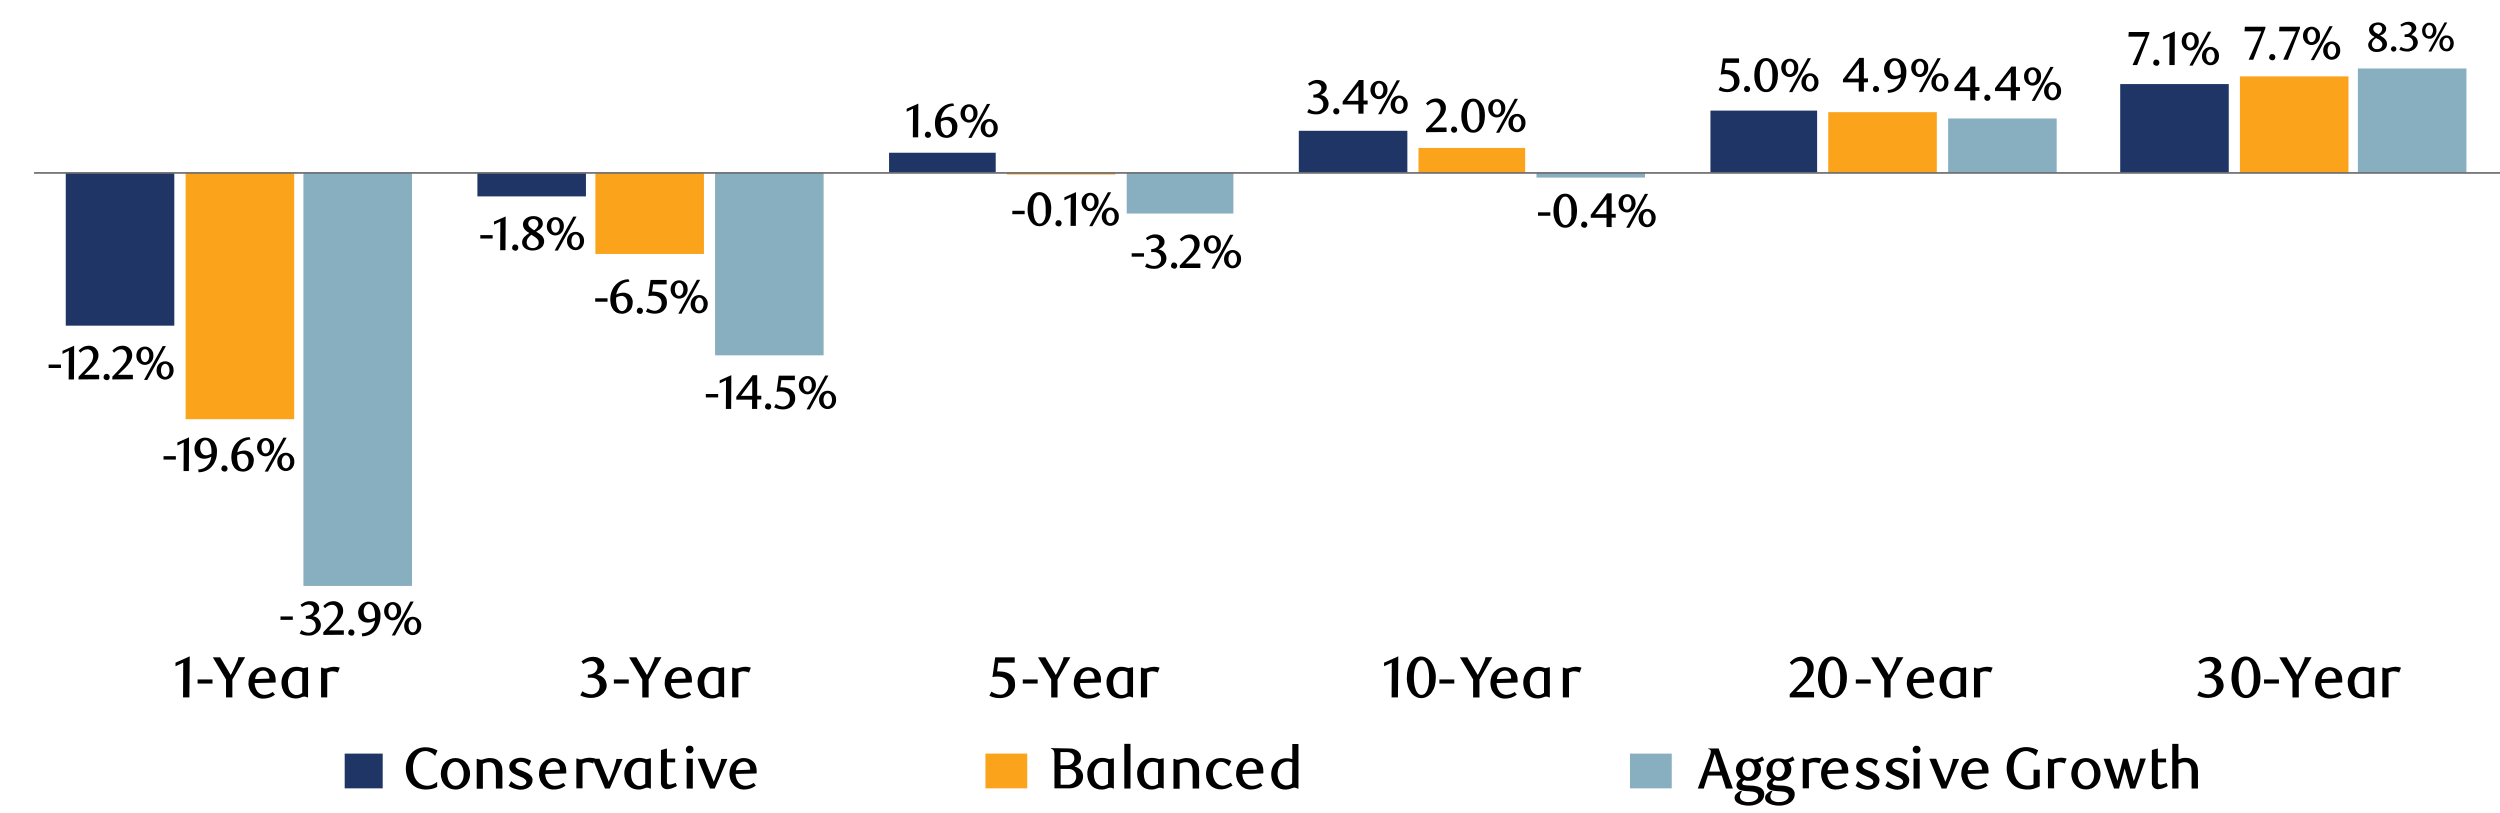 <?xml version="1.0" encoding="utf-8"?>
<!-- Generator: Adobe Illustrator 26.5.0, SVG Export Plug-In . SVG Version: 6.00 Build 0)  -->
<svg version="1.1" id="Layer_2_00000106116333262490533320000000700166042050518152_"
	 xmlns="http://www.w3.org/2000/svg" xmlns:xlink="http://www.w3.org/1999/xlink" x="0px" y="0px" viewBox="0 0 1460 474.7"
	 style="enable-background:new 0 0 1460 474.7;" xml:space="preserve">
<style type="text/css">
	.st0{fill:#1E3566;}
	.st1{fill:#FAA31B;}
	.st2{fill:#88AFBF;}
	.st3{fill:none;stroke:#6F6E70;stroke-linejoin:round;}
</style>
<path class="st0" d="M1238.2,49.1h63.4V101h-63.4V49.1z M998.9,64.6h62.3V101h-62.3V64.6z M758.5,76.4h63.4V101h-63.4V76.4z
	 M519.2,89.2h62.3V101h-62.3L519.2,89.2z M278.8,114.7h63.4V101h-63.4V114.7z M38.4,190.2h63.4V101H38.4V190.2z"/>
<rect x="1308.1" y="44.6" class="st1" width="63.4" height="56.4"/>
<rect x="1067.7" y="65.5" class="st1" width="63.4" height="35.5"/>
<rect x="828.4" y="86.4" class="st1" width="62.3" height="14.6"/>
<rect x="588" y="101" class="st1" width="63.4" height="0.9"/>
<rect x="347.7" y="101" class="st1" width="63.4" height="47.3"/>
<rect x="108.4" y="101" class="st1" width="63.4" height="143.8"/>
<path class="st2" d="M1377,40h63.4v61H1377V40z M1137.7,69.2h63.4V101h-63.4V69.2z M897.3,103.7h63.4V101h-63.4V103.7z M658,124.7
	h62.3V101H658L658,124.7z M417.6,207.5H481V101h-63.4V207.5z M177.2,342.2h63.4V101h-63.4V342.2z"/>
<path d="M28.4,214.9v-2h7.2v2L28.4,214.9z"/>
<path d="M43.2,221.6h-3.1l0.1-16.7l-3.7,1.8v-1.8l6.8-3L43.2,221.6z"/>
<path d="M45.9,221.6V220l4.3-4.5c1.1-1.2,2.1-2.4,3-3.7c0.7-1,1.1-2.3,1.2-3.6c0.1-1.1-0.3-2.2-0.9-3.1c-0.6-0.7-1.5-1.1-2.4-1.1
	c-0.7,0-1.5,0.2-2.2,0.5c-0.7,0.4-1.4,0.9-2,1.5l-1-1.3c0.5-0.4,1-0.8,1.4-1.2c0.4-0.3,0.9-0.6,1.4-0.9c0.5-0.2,1-0.4,1.5-0.5
	c0.6-0.1,1.1-0.2,1.7-0.2c0.8,0,1.5,0.1,2.2,0.4c1.4,0.5,2.4,1.6,3,2.9c0.3,0.7,0.4,1.5,0.4,2.3c0,0.8-0.1,1.5-0.4,2.2
	c-0.3,0.7-0.6,1.4-1,2c-0.4,0.6-0.9,1.2-1.4,1.8c-0.5,0.6-1,1.1-1.5,1.6l-4,3.8h8.7v2.6L45.9,221.6z"/>
<path d="M64.1,220.2c0,0.5-0.2,1-0.5,1.3c-0.3,0.4-0.8,0.6-1.3,0.5c-0.5,0-0.9-0.2-1.3-0.5c-0.4-0.3-0.6-0.8-0.5-1.3
	c0-0.5,0.2-1,0.5-1.3c0.3-0.4,0.8-0.6,1.3-0.6C63.2,218.3,64,219.1,64.1,220.2C64,220.1,64,220.1,64.1,220.2L64.1,220.2z"/>
<path d="M65.6,221.6V220l4.3-4.5c1.1-1.2,2.1-2.4,3-3.7c0.7-1,1.1-2.3,1.2-3.6c0.1-1.1-0.3-2.2-0.9-3.1c-0.6-0.7-1.5-1.1-2.4-1.1
	c-0.7,0-1.5,0.2-2.2,0.5c-0.7,0.4-1.4,0.9-2,1.5l-1-1.3c0.5-0.4,1-0.8,1.4-1.2c0.4-0.3,0.9-0.6,1.4-0.9c0.5-0.2,1-0.4,1.5-0.5
	c0.6-0.1,1.1-0.2,1.7-0.2c0.8,0,1.5,0.1,2.2,0.4c1.4,0.5,2.4,1.6,3,2.9c0.3,0.7,0.4,1.5,0.4,2.3c0,0.8-0.1,1.5-0.4,2.2
	c-0.3,0.7-0.6,1.4-1,2c-0.4,0.6-0.9,1.2-1.4,1.8c-0.5,0.6-1,1.1-1.5,1.6l-4,3.8h8.7v2.6L65.6,221.6z"/>
<path d="M89.6,207.7c0,0.7-0.1,1.5-0.4,2.2c-0.2,0.6-0.6,1.2-1.1,1.7c-0.4,0.5-1,0.9-1.6,1.1c-0.6,0.3-1.2,0.4-1.9,0.4
	c-0.7,0-1.3-0.1-1.9-0.4c-0.6-0.3-1.1-0.6-1.6-1.1c-0.5-0.5-0.8-1.1-1.1-1.7c-0.5-1.4-0.5-2.9,0-4.3c0.2-0.6,0.6-1.2,1.1-1.7
	c0.4-0.5,1-0.9,1.6-1.1c0.6-0.3,1.3-0.4,2-0.4c0.7,0,1.3,0.1,1.9,0.4c0.6,0.3,1.1,0.6,1.6,1.1c0.5,0.5,0.8,1.1,1.1,1.7
	C89.5,206.2,89.6,206.9,89.6,207.7z M87.2,207.7c0-0.5-0.1-1-0.2-1.5c-0.1-0.4-0.3-0.8-0.5-1.2c-0.2-0.3-0.5-0.6-0.8-0.8
	c-0.3-0.2-0.6-0.3-1-0.3c-0.4,0-0.7,0.1-1,0.3c-0.3,0.2-0.6,0.5-0.8,0.8c-0.2,0.4-0.4,0.8-0.5,1.2c-0.1,0.5-0.2,1-0.2,1.5
	c0,0.9,0.2,1.9,0.7,2.7c0.4,0.7,1.1,1.1,1.8,1.1c0.4,0,0.7-0.1,1-0.3c0.3-0.2,0.6-0.5,0.8-0.8c0.2-0.4,0.4-0.8,0.5-1.2
	C87.1,208.7,87.2,208.2,87.2,207.7z M86,221.9h-1.9L95,202.1h1.9L86,221.9z M101.4,216.3c0,0.7-0.1,1.5-0.4,2.2
	c-0.2,0.6-0.6,1.2-1.1,1.7c-0.4,0.5-1,0.9-1.6,1.1c-0.6,0.3-1.2,0.4-1.9,0.4c-0.7,0-1.3-0.1-1.9-0.4c-0.6-0.3-1.1-0.6-1.6-1.1
	c-0.5-0.5-0.8-1.1-1.1-1.7c-0.5-1.4-0.5-2.9,0-4.3c0.2-0.6,0.6-1.2,1.1-1.7c0.4-0.5,1-0.9,1.6-1.1c0.6-0.3,1.3-0.4,2-0.4
	c0.7,0,1.3,0.1,1.9,0.4c0.6,0.3,1.1,0.6,1.6,1.1c0.5,0.5,0.8,1.1,1.1,1.7C101.2,214.8,101.4,215.5,101.4,216.3z M99,216.3
	c0-0.5-0.1-1-0.2-1.5c-0.1-0.4-0.3-0.8-0.5-1.2c-0.2-0.3-0.5-0.6-0.8-0.8c-0.3-0.2-0.6-0.3-1-0.3c-0.4,0-0.7,0.1-1,0.3
	c-0.3,0.2-0.6,0.5-0.8,0.8c-0.2,0.4-0.4,0.8-0.5,1.2c-0.1,0.5-0.2,1-0.2,1.5c0,0.9,0.2,1.9,0.7,2.7c0.4,0.7,1.1,1.1,1.8,1.1
	c0.4,0,0.7-0.1,1-0.3c0.3-0.2,0.6-0.5,0.8-0.8c0.2-0.4,0.4-0.8,0.5-1.2C98.9,217.3,99,216.8,99,216.3z"/>
<path d="M280.5,139.3v-2h7.2v2H280.5z"/>
<path d="M295.2,146.1h-3.1l0.1-16.7l-3.7,1.8v-1.8l6.8-3L295.2,146.1z"/>
<path d="M302.7,144.6c0,0.5-0.2,1-0.5,1.3c-0.3,0.4-0.8,0.6-1.3,0.5c-0.5,0-0.9-0.2-1.3-0.5c-0.4-0.3-0.6-0.8-0.5-1.3
	c0-0.5,0.2-1,0.5-1.3c0.3-0.4,0.8-0.6,1.3-0.5C301.9,142.7,302.7,143.5,302.7,144.6C302.7,144.6,302.7,144.6,302.7,144.6
	L302.7,144.6z"/>
<path d="M313.1,135.3c0.6,0.4,1.2,0.7,1.8,1.1c0.5,0.4,1,0.8,1.5,1.2c0.4,0.4,0.8,0.9,1,1.5c0.3,0.6,0.4,1.2,0.4,1.9
	c0,0.7-0.2,1.4-0.5,2.1c-0.3,0.7-0.8,1.2-1.4,1.7c-0.7,0.5-1.4,0.9-2.2,1.1c-0.9,0.3-1.8,0.4-2.8,0.4c-0.8,0-1.7-0.1-2.5-0.4
	c-0.7-0.2-1.3-0.5-1.9-1c-0.5-0.4-0.9-0.9-1.2-1.5c-0.3-0.6-0.4-1.2-0.4-1.8c0-0.7,0.1-1.3,0.4-1.9c0.3-0.6,0.6-1.1,1.1-1.5
	c0.4-0.4,0.9-0.8,1.4-1.2c0.5-0.3,0.9-0.6,1.3-0.9c-0.4-0.2-0.8-0.5-1.2-0.8c-0.4-0.3-0.8-0.6-1.2-1c-0.4-0.4-0.7-0.9-0.9-1.4
	c-0.3-0.6-0.4-1.2-0.4-1.9c0-0.7,0.2-1.4,0.5-2c0.4-0.6,0.9-1.2,1.5-1.6c0.6-0.4,1.2-0.7,1.9-0.9c0.7-0.2,1.5-0.3,2.2-0.3
	c0.8,0,1.5,0.1,2.2,0.3c0.6,0.2,1.2,0.5,1.8,0.9c0.5,0.4,0.9,0.8,1.1,1.4c0.3,0.5,0.4,1.1,0.4,1.8c0,0.6-0.1,1.2-0.4,1.7
	c-0.3,0.5-0.6,0.9-1,1.3c-0.4,0.4-0.8,0.7-1.3,0.9C313.9,134.9,313.5,135.1,313.1,135.3z M310.3,137.1c-0.4,0.3-0.7,0.6-1,0.9
	c-0.3,0.3-0.6,0.7-0.9,1c-0.3,0.4-0.5,0.8-0.6,1.2c-0.3,0.8-0.3,1.8,0,2.6c0.1,0.4,0.4,0.8,0.7,1.1c0.3,0.3,0.7,0.6,1.1,0.7
	c0.5,0.2,1,0.3,1.5,0.3c0.5,0,1.1-0.1,1.5-0.3c0.4-0.2,0.8-0.4,1.1-0.7c0.3-0.3,0.5-0.6,0.7-1c0.1-0.4,0.2-0.8,0.2-1.2
	c0-0.4-0.1-0.8-0.2-1.2c-0.2-0.4-0.5-0.8-0.8-1.1c-0.5-0.5-1-0.9-1.5-1.2C311.4,137.8,310.9,137.4,310.3,137.1z M311.9,134.5
	c0.3-0.2,0.6-0.4,0.9-0.7c0.3-0.3,0.6-0.5,0.8-0.9c0.2-0.3,0.4-0.7,0.6-1c0.2-0.4,0.2-0.8,0.2-1.2c0-0.7-0.2-1.3-0.6-1.8
	c-0.3-0.3-0.6-0.5-1-0.7c-0.4-0.2-0.9-0.3-1.3-0.3c-0.4,0-0.8,0.1-1.2,0.2c-0.3,0.1-0.6,0.3-0.9,0.5c-0.6,0.5-0.9,1.3-0.9,2
	c0,0.3,0.1,0.7,0.2,1c0.1,0.3,0.4,0.6,0.6,0.9c0.3,0.3,0.7,0.6,1.1,0.9C310.8,133.7,311.3,134.1,311.9,134.5z"/>
<path d="M329.3,132.1c0,0.7-0.1,1.5-0.4,2.2c-0.2,0.6-0.6,1.2-1.1,1.7c-0.4,0.5-1,0.9-1.6,1.1c-0.6,0.3-1.2,0.4-1.9,0.4
	c-0.7,0-1.3-0.1-1.9-0.4c-0.6-0.3-1.1-0.6-1.6-1.1c-0.5-0.5-0.8-1.1-1.1-1.7c-0.5-1.4-0.5-2.9,0-4.3c0.2-0.6,0.6-1.2,1.1-1.7
	c0.4-0.5,1-0.9,1.6-1.1c0.6-0.3,1.3-0.4,2-0.4c0.7,0,1.3,0.1,1.9,0.4c0.6,0.3,1.1,0.6,1.6,1.1c0.5,0.5,0.8,1.1,1.1,1.7
	C329.2,130.6,329.3,131.4,329.3,132.1z M326.9,132.1c0-0.5-0.1-1-0.2-1.5c-0.1-0.4-0.3-0.8-0.5-1.2c-0.2-0.3-0.5-0.6-0.8-0.8
	c-0.3-0.2-0.6-0.3-1-0.3c-0.4,0-0.7,0.1-1,0.3c-0.3,0.2-0.6,0.5-0.8,0.8c-0.2,0.4-0.4,0.8-0.5,1.2c-0.1,0.5-0.2,1-0.2,1.5
	c0,0.9,0.2,1.9,0.7,2.7c0.4,0.7,1.1,1.1,1.8,1.1c0.4,0,0.7-0.1,1-0.3c0.3-0.2,0.6-0.5,0.8-0.8c0.2-0.4,0.4-0.8,0.5-1.2
	C326.9,133.1,326.9,132.6,326.9,132.1z M325.8,146.3h-1.9l10.9-19.8h1.9L325.8,146.3z M341.1,140.7c0,0.7-0.1,1.5-0.4,2.2
	c-0.2,0.6-0.6,1.2-1.1,1.7c-0.4,0.5-1,0.9-1.6,1.1c-0.6,0.3-1.2,0.4-1.9,0.4c-0.7,0-1.3-0.1-1.9-0.4c-0.6-0.3-1.1-0.6-1.6-1.1
	c-0.5-0.5-0.8-1.1-1.1-1.7c-0.5-1.4-0.5-2.9,0-4.3c0.2-0.6,0.6-1.2,1.1-1.7c0.4-0.5,1-0.9,1.6-1.1c0.6-0.3,1.3-0.4,2-0.4
	c0.7,0,1.3,0.1,1.9,0.4c0.6,0.3,1.1,0.6,1.6,1.1c0.5,0.5,0.8,1.1,1.1,1.7C341,139.2,341.1,140,341.1,140.7L341.1,140.7z
	 M338.7,140.7c0-0.5-0.1-1-0.2-1.5c-0.1-0.4-0.3-0.8-0.5-1.2c-0.2-0.3-0.5-0.6-0.8-0.8c-0.3-0.2-0.6-0.3-1-0.3c-0.4,0-0.7,0.1-1,0.3
	c-0.3,0.2-0.6,0.5-0.8,0.8c-0.2,0.4-0.4,0.8-0.5,1.2c-0.1,0.5-0.2,1-0.2,1.5c0,0.9,0.2,1.9,0.7,2.7c0.4,0.7,1.1,1.1,1.8,1.1
	c0.4,0,0.7-0.1,1-0.3c0.3-0.2,0.6-0.5,0.8-0.8c0.2-0.4,0.4-0.8,0.5-1.2C338.7,141.7,338.7,141.2,338.7,140.7L338.7,140.7z"/>
<path d="M536.2,80.2h-3.1l0.1-16.7l-3.7,1.8v-1.8l6.8-3L536.2,80.2z"/>
<path d="M543.7,78.7c0,0.5-0.2,1-0.5,1.3c-0.7,0.7-1.9,0.7-2.6,0c-0.3-0.3-0.5-0.8-0.5-1.3c0-0.5,0.2-1,0.5-1.3
	c0.3-0.4,0.8-0.6,1.3-0.5C542.9,76.9,543.7,77.7,543.7,78.7C543.7,78.7,543.7,78.7,543.7,78.7L543.7,78.7z"/>
<path d="M557.2,61.8c-0.8,0-1.6,0.2-2.4,0.4c-0.6,0.2-1.2,0.5-1.8,0.9c-0.5,0.3-0.9,0.7-1.3,1.2c-0.3,0.4-0.6,0.8-0.9,1.3
	c-0.3,0.6-0.6,1.2-0.8,1.8c-0.2,0.6-0.4,1.3-0.5,1.9c0.7-0.4,1.4-0.7,2.1-0.8c0.7-0.2,1.3-0.2,2-0.3c0.7,0,1.4,0.1,2.1,0.4
	c0.7,0.2,1.3,0.6,1.8,1.1c0.5,0.5,0.9,1.2,1.2,1.8c0.3,0.8,0.5,1.7,0.4,2.6c0,0.9-0.2,1.8-0.5,2.7c-0.3,0.8-0.8,1.4-1.4,2
	c-0.6,0.6-1.3,1-2.1,1.3c-0.8,0.3-1.6,0.5-2.5,0.4c-0.9,0-1.8-0.2-2.6-0.5c-0.8-0.4-1.5-0.9-2.1-1.6c-0.6-0.8-1.1-1.7-1.4-2.6
	c-0.3-1.2-0.5-2.4-0.5-3.6c0-1.6,0.2-3.2,0.8-4.7c0.5-1.4,1.2-2.6,2.2-3.7c0.9-1,2.1-1.9,3.4-2.5c1.4-0.6,2.8-0.9,4.3-0.9
	L557.2,61.8z M549.5,71c0,0.3-0.1,0.5-0.1,0.8s0,0.6,0,0.8c0,0.7,0,1.4,0.2,2.1c0.1,0.6,0.2,1.2,0.4,1.8c0.3,0.7,0.7,1.3,1.2,1.8
	c0.4,0.4,1,0.7,1.6,0.7c0.5,0,0.9-0.1,1.3-0.4c0.4-0.2,0.7-0.6,1-0.9c0.3-0.4,0.5-0.9,0.7-1.4c0.2-0.6,0.2-1.1,0.2-1.7
	c0.1-1.2-0.2-2.4-1-3.4c-0.6-0.7-1.5-1.1-2.5-1.1C551.5,70.1,550.4,70.5,549.5,71z"/>
<path d="M570.9,66.2c0,0.7-0.1,1.5-0.4,2.2c-0.2,0.6-0.6,1.2-1.1,1.7c-0.4,0.5-1,0.9-1.6,1.1c-0.6,0.3-1.2,0.4-1.9,0.4
	c-0.7,0-1.3-0.1-1.9-0.4c-0.6-0.3-1.1-0.6-1.6-1.1c-0.5-0.5-0.8-1.1-1.1-1.7c-0.5-1.4-0.5-2.9,0-4.3c0.2-0.6,0.6-1.2,1.1-1.7
	c0.4-0.5,1-0.9,1.6-1.1c0.6-0.3,1.3-0.4,2-0.4c0.7,0,1.3,0.1,1.9,0.4c0.6,0.3,1.1,0.6,1.6,1.1c0.5,0.5,0.8,1.1,1.1,1.7
	C570.8,64.8,570.9,65.5,570.9,66.2z M568.5,66.2c0-0.5-0.1-1-0.2-1.5c-0.1-0.4-0.3-0.8-0.5-1.2c-0.2-0.3-0.5-0.6-0.8-0.8
	c-0.3-0.2-0.6-0.3-1-0.3c-0.4,0-0.7,0.1-1,0.3c-0.3,0.2-0.6,0.5-0.8,0.8c-0.2,0.4-0.4,0.8-0.5,1.2c-0.1,0.5-0.2,1-0.2,1.5
	c0,0.9,0.2,1.9,0.7,2.7c0.4,0.7,1.1,1.1,1.9,1.1c0.4,0,0.7-0.1,1-0.3c0.3-0.2,0.6-0.5,0.8-0.8c0.2-0.4,0.4-0.8,0.5-1.2
	C568.5,67.3,568.5,66.8,568.5,66.2z M567.4,80.5h-1.9l10.9-19.8h1.9L567.4,80.5z M582.7,74.8c0,0.7-0.1,1.5-0.4,2.2
	c-0.2,0.6-0.6,1.2-1.1,1.7c-0.4,0.5-1,0.9-1.6,1.1c-0.6,0.3-1.2,0.4-1.9,0.4c-0.7,0-1.3-0.1-1.9-0.4c-0.6-0.3-1.1-0.6-1.6-1.1
	c-0.5-0.5-0.8-1.1-1.1-1.7c-0.5-1.4-0.5-2.9,0-4.3c0.2-0.6,0.6-1.2,1.1-1.7c0.4-0.5,1-0.9,1.6-1.1c0.6-0.3,1.3-0.4,2-0.4
	c0.7,0,1.3,0.1,1.9,0.4c0.6,0.3,1.1,0.6,1.6,1.1c0.5,0.5,0.8,1.1,1.1,1.7C582.6,73.4,582.7,74.1,582.7,74.8z M580.3,74.8
	c0-0.5-0.1-1-0.2-1.5c-0.1-0.4-0.3-0.8-0.5-1.2c-0.2-0.3-0.5-0.6-0.8-0.8c-0.3-0.2-0.6-0.3-1-0.3c-0.4,0-0.7,0.1-1,0.3
	c-0.3,0.2-0.6,0.5-0.8,0.8c-0.2,0.4-0.4,0.8-0.5,1.2c-0.1,0.5-0.2,1-0.2,1.5c0,0.9,0.2,1.9,0.7,2.7c0.4,0.7,1.1,1.1,1.8,1.1
	c0.4,0,0.7-0.1,1-0.3c0.3-0.2,0.6-0.5,0.8-0.8c0.2-0.4,0.4-0.8,0.5-1.2C580.3,75.8,580.3,75.3,580.3,74.8L580.3,74.8z"/>
<path d="M771.2,55.5c0.6,0.1,1.3,0.2,1.8,0.5c0.6,0.3,1.1,0.6,1.5,1.1c0.4,0.5,0.8,1,1,1.6c0.3,0.6,0.4,1.3,0.4,2
	c0,0.8-0.2,1.6-0.5,2.3c-0.4,0.7-0.9,1.4-1.5,1.9c-0.7,0.6-1.5,1-2.3,1.4c-0.9,0.4-1.9,0.5-2.9,0.5c-0.9,0-1.9-0.1-2.8-0.3
	c-0.8-0.2-1.7-0.5-2.5-0.9l1-2c0.7,0.5,1.4,0.8,2.1,1.1c0.7,0.3,1.5,0.4,2.3,0.4c0.5,0,1-0.1,1.5-0.3c0.5-0.2,0.9-0.5,1.3-0.8
	c0.4-0.4,0.7-0.8,0.9-1.3c0.2-0.5,0.3-1,0.3-1.6c0-0.6-0.1-1.2-0.3-1.7c-0.2-0.5-0.5-0.9-0.9-1.3c-0.4-0.3-0.8-0.6-1.3-0.8
	c-0.5-0.2-1.1-0.3-1.6-0.3H767v-1.7c0.6,0,1.2-0.1,1.8-0.3c0.5-0.2,1.1-0.4,1.5-0.8c0.4-0.3,0.8-0.8,1-1.2c0.2-0.5,0.4-1.1,0.4-1.7
	c0-0.4-0.1-0.7-0.3-1.1c-0.2-0.3-0.4-0.6-0.7-0.8c-0.3-0.2-0.6-0.4-0.9-0.5c-0.3-0.1-0.7-0.2-1.1-0.2c-0.6,0-1.3,0.1-1.9,0.3
	c-0.7,0.3-1.4,0.7-2.1,1.1l-0.8-1.3c0.8-0.6,1.6-1,2.5-1.5c1-0.4,2.1-0.7,3.1-0.6c0.8,0,1.6,0.1,2.4,0.4c0.6,0.2,1.2,0.6,1.6,1
	c0.4,0.4,0.7,0.9,1,1.4c0.2,0.5,0.3,1,0.3,1.6c0,0.5-0.1,1-0.3,1.5c-0.2,0.4-0.5,0.8-0.8,1.2c-0.3,0.4-0.7,0.7-1.2,0.9
	C772.2,55.1,771.7,55.3,771.2,55.5z"/>
<path d="M782.2,65c0,0.5-0.2,1-0.5,1.3c-0.7,0.7-1.9,0.7-2.6,0c-0.3-0.3-0.5-0.8-0.5-1.3c0-0.5,0.2-1,0.5-1.3
	c0.3-0.4,0.8-0.6,1.3-0.5C781.3,63.1,782.2,63.9,782.2,65C782.2,65,782.2,65,782.2,65L782.2,65z"/>
<path d="M796.3,61v5.4h-3l0-5.4h-9.2v-1.7l9.5-12.6h2.7l0,12h2.4V61H796.3z M786.7,58.9h6.6v-8.8L786.7,58.9z"/>
<path d="M810.3,52.5c0,0.7-0.1,1.5-0.4,2.2c-0.2,0.6-0.6,1.2-1.1,1.7c-0.4,0.5-1,0.9-1.6,1.1c-0.6,0.3-1.2,0.4-1.9,0.4
	c-0.7,0-1.3-0.1-1.9-0.4c-0.6-0.3-1.1-0.6-1.6-1.1c-0.5-0.5-0.8-1.1-1.1-1.7c-0.5-1.4-0.5-2.9,0-4.3c0.2-0.6,0.6-1.2,1.1-1.7
	c0.4-0.5,1-0.9,1.6-1.1c0.6-0.3,1.3-0.4,2-0.4c0.7,0,1.3,0.1,1.9,0.4c0.6,0.3,1.1,0.6,1.6,1.1c0.5,0.5,0.8,1.1,1.1,1.7
	C810.2,51,810.3,51.8,810.3,52.5z M807.9,52.5c0-0.5-0.1-1-0.2-1.5c-0.1-0.4-0.3-0.8-0.5-1.2c-0.2-0.3-0.5-0.6-0.8-0.8
	c-0.3-0.2-0.6-0.3-1-0.3c-0.4,0-0.7,0.1-1,0.3c-0.3,0.2-0.6,0.5-0.8,0.8c-0.2,0.4-0.4,0.8-0.5,1.2c-0.1,0.5-0.2,1-0.2,1.5
	c0,0.9,0.2,1.9,0.7,2.7c0.4,0.7,1.1,1.1,1.8,1c0.4,0,0.7-0.1,1-0.3c0.3-0.2,0.6-0.5,0.8-0.8c0.2-0.4,0.4-0.8,0.5-1.2
	C807.8,53.5,807.9,53,807.9,52.5L807.9,52.5z M806.7,66.7h-1.9l10.9-19.8h1.9L806.7,66.7z M822.1,61.1c0,0.7-0.1,1.5-0.4,2.2
	c-0.2,0.6-0.6,1.2-1.1,1.7c-0.4,0.5-1,0.9-1.6,1.1c-0.6,0.3-1.2,0.4-1.9,0.4c-0.7,0-1.3-0.1-1.9-0.4c-0.6-0.3-1.1-0.6-1.6-1.1
	c-0.5-0.5-0.8-1.1-1.1-1.7c-0.5-1.4-0.5-2.9,0-4.3c0.2-0.6,0.6-1.2,1.1-1.7c0.4-0.5,1-0.9,1.6-1.1c0.6-0.3,1.3-0.4,2-0.4
	c0.7,0,1.3,0.1,1.9,0.4c0.6,0.3,1.1,0.6,1.6,1.1c0.5,0.5,0.8,1.1,1.1,1.7C822,59.6,822.1,60.4,822.1,61.1z M819.7,61.1
	c0-0.5-0.1-1-0.2-1.5c-0.1-0.4-0.3-0.8-0.5-1.2c-0.2-0.3-0.5-0.6-0.8-0.8c-0.3-0.2-0.6-0.3-1-0.3c-0.4,0-0.7,0.1-1,0.3
	c-0.3,0.2-0.6,0.5-0.8,0.8c-0.2,0.4-0.4,0.8-0.5,1.2c-0.1,0.5-0.2,1-0.2,1.5c0,0.9,0.2,1.9,0.7,2.7c0.4,0.7,1.1,1.1,1.8,1
	c0.4,0,0.7-0.1,1-0.3c0.3-0.2,0.6-0.5,0.8-0.8c0.2-0.4,0.4-0.8,0.5-1.2C819.6,62.1,819.7,61.6,819.7,61.1z"/>
<path d="M1015.9,47.5c0,0.9-0.2,1.9-0.6,2.7c-0.4,0.8-1,1.4-1.6,2c-0.7,0.5-1.5,1-2.3,1.2c-0.9,0.3-1.7,0.4-2.6,0.4
	c-0.7,0-1.5-0.1-2.2-0.2c-1-0.2-2-0.5-3-1l1-2c0.6,0.5,1.4,0.8,2.1,1.1c0.7,0.2,1.4,0.4,2.1,0.4c0.5,0,1-0.1,1.4-0.3
	c0.5-0.2,0.9-0.5,1.3-0.8c0.4-0.4,0.7-0.8,0.9-1.3c0.2-0.6,0.4-1.2,0.3-1.8c0-0.7-0.1-1.5-0.4-2.2c-0.3-0.6-0.7-1-1.2-1.4
	c-0.5-0.4-1.1-0.6-1.7-0.8c-0.7-0.2-1.3-0.2-2-0.2c-0.8,0-1.7,0.1-2.5,0.3l1.3-9.5h9.4v2.6h-7.9l-0.6,4.2c0.2,0,0.3,0,0.5,0
	c0.2,0,0.3,0,0.5,0c1.2,0,2.5,0.2,3.7,0.6c0.9,0.3,1.7,0.8,2.4,1.5c0.6,0.6,1,1.3,1.3,2.1C1015.7,45.8,1015.9,46.7,1015.9,47.5z"/>
<path d="M1022.1,52c0,0.5-0.2,1-0.5,1.3c-0.7,0.7-1.9,0.7-2.6,0c-0.3-0.3-0.5-0.8-0.5-1.3c0-0.5,0.2-1,0.5-1.3
	c0.3-0.4,0.8-0.6,1.3-0.5C1021.3,50.2,1022.1,51,1022.1,52C1022.1,52,1022.1,52,1022.1,52L1022.1,52z"/>
<path d="M1038.3,43.9c0,1.4-0.2,2.7-0.5,4.1c-0.3,1.1-0.8,2.2-1.4,3.1c-0.6,0.8-1.3,1.5-2.2,2c-0.8,0.5-1.8,0.7-2.8,0.7
	c-1,0-1.9-0.2-2.8-0.7c-0.9-0.5-1.6-1.2-2.2-2c-0.7-1-1.1-2-1.4-3.1c-0.4-1.3-0.5-2.7-0.5-4.1c0-1.4,0.2-2.8,0.5-4.1
	c0.3-1.1,0.8-2.2,1.4-3.2c0.6-0.8,1.3-1.5,2.2-2c0.8-0.5,1.8-0.7,2.7-0.7c1,0,1.9,0.2,2.8,0.7c0.9,0.5,1.6,1.2,2.2,2
	c0.7,1,1.2,2,1.5,3.2C1038.2,41.1,1038.4,42.5,1038.3,43.9z M1035.1,43.9c0-1.1-0.1-2.3-0.2-3.4c-0.1-0.9-0.4-1.8-0.7-2.6
	c-0.3-0.7-0.6-1.2-1.2-1.7c-0.4-0.4-1-0.6-1.6-0.6c-0.6,0-1.2,0.2-1.6,0.6c-0.5,0.5-0.9,1.1-1.2,1.7c-0.3,0.8-0.6,1.7-0.7,2.6
	c-0.2,1.1-0.2,2.2-0.2,3.4c0,1.1,0.1,2.2,0.3,3.4c0.1,0.9,0.4,1.8,0.7,2.6c0.3,0.6,0.7,1.2,1.2,1.7c0.4,0.4,1,0.6,1.6,0.6
	c0.6,0,1.1-0.2,1.6-0.6c0.5-0.5,0.9-1.1,1.2-1.7c0.3-0.8,0.6-1.7,0.7-2.6C1035,46.2,1035.1,45.1,1035.1,43.9z"/>
<path d="M1050.2,39.6c0,0.7-0.1,1.5-0.4,2.2c-0.2,0.6-0.6,1.2-1.1,1.7c-0.4,0.5-1,0.9-1.6,1.1c-0.6,0.3-1.2,0.4-1.9,0.4
	c-0.7,0-1.3-0.1-1.9-0.4c-0.6-0.3-1.1-0.6-1.6-1.1c-0.5-0.5-0.8-1.1-1.1-1.7c-0.5-1.4-0.5-2.9,0-4.3c0.2-0.6,0.6-1.2,1.1-1.7
	c0.4-0.5,1-0.9,1.6-1.1c0.6-0.3,1.3-0.4,2-0.4c0.7,0,1.3,0.1,1.9,0.4c0.6,0.3,1.1,0.6,1.6,1.1c0.5,0.5,0.8,1.1,1.1,1.7
	C1050.1,38.1,1050.2,38.8,1050.2,39.6z M1047.8,39.6c0-0.5-0.1-1-0.2-1.5c-0.1-0.4-0.3-0.8-0.5-1.2c-0.2-0.3-0.5-0.6-0.8-0.8
	c-0.3-0.2-0.6-0.3-1-0.3c-0.4,0-0.7,0.1-1,0.3c-0.3,0.2-0.6,0.5-0.8,0.8c-0.2,0.4-0.4,0.8-0.5,1.2c-0.1,0.5-0.2,1-0.2,1.5
	c0,0.9,0.2,1.9,0.7,2.7c0.4,0.7,1.1,1.1,1.8,1c0.4,0,0.7-0.1,1-0.3c0.3-0.2,0.6-0.5,0.8-0.8c0.2-0.4,0.4-0.8,0.5-1.2
	C1047.8,40.6,1047.8,40.1,1047.8,39.6L1047.8,39.6z M1046.7,53.8h-1.9l10.9-19.8h1.9L1046.7,53.8z M1062,48.1c0,0.7-0.1,1.5-0.4,2.2
	c-0.2,0.6-0.6,1.2-1.1,1.7c-0.4,0.5-1,0.9-1.6,1.1c-0.6,0.3-1.2,0.4-1.9,0.4c-0.7,0-1.3-0.1-1.9-0.4c-0.6-0.3-1.1-0.6-1.6-1.1
	c-0.5-0.5-0.8-1.1-1.1-1.7c-0.5-1.4-0.5-2.9,0-4.3c0.2-0.6,0.6-1.2,1.1-1.7c0.4-0.5,1-0.9,1.6-1.1c0.6-0.3,1.3-0.4,2-0.4
	c0.7,0,1.3,0.1,1.9,0.4c0.6,0.3,1.1,0.6,1.6,1.1c0.5,0.5,0.8,1.1,1.1,1.7C1061.9,46.7,1062,47.4,1062,48.1L1062,48.1z M1059.6,48.1
	c0-0.5-0.1-1-0.2-1.5c-0.1-0.4-0.3-0.8-0.5-1.2c-0.2-0.3-0.5-0.6-0.8-0.8c-0.3-0.2-0.6-0.3-1-0.3c-0.4,0-0.7,0.1-1,0.3
	c-0.3,0.2-0.6,0.5-0.8,0.8c-0.2,0.4-0.4,0.8-0.5,1.2c-0.1,0.5-0.2,1-0.2,1.5c0,0.9,0.2,1.9,0.7,2.7c0.4,0.7,1.1,1.1,1.8,1.1
	c0.4,0,0.7-0.1,1-0.3c0.3-0.2,0.6-0.5,0.8-0.8c0.2-0.4,0.4-0.8,0.5-1.2C1059.6,49.2,1059.6,48.7,1059.6,48.1L1059.6,48.1z"/>
<path d="M1248.1,38h-2.7l7.4-16.6h-9.8l0.2-2.7h12v0.9L1248.1,38z"/>
<path d="M1261.1,36.6c0,0.5-0.2,1-0.5,1.3c-0.3,0.4-0.8,0.6-1.3,0.5c-0.5,0-0.9-0.2-1.3-0.5c-0.4-0.3-0.6-0.8-0.5-1.3
	c0-0.5,0.2-1,0.5-1.3c0.3-0.4,0.8-0.6,1.3-0.5C1260.2,34.7,1261.1,35.5,1261.1,36.6C1261.1,36.5,1261.1,36.5,1261.1,36.6
	L1261.1,36.6z"/>
<path d="M1270,38h-3.1l0.1-16.7l-3.7,1.8v-1.8l6.8-3L1270,38z"/>
<path d="M1284.1,24.1c0,0.7-0.1,1.5-0.4,2.2c-0.2,0.6-0.6,1.2-1.1,1.7c-0.4,0.5-1,0.9-1.6,1.1c-0.6,0.3-1.2,0.4-1.9,0.4
	c-0.7,0-1.3-0.1-1.9-0.4c-0.6-0.3-1.1-0.6-1.6-1.1c-0.5-0.5-0.8-1.1-1.1-1.7c-0.5-1.4-0.5-2.9,0-4.3c0.2-0.6,0.6-1.2,1.1-1.7
	c0.4-0.5,1-0.9,1.6-1.1c0.6-0.3,1.3-0.4,2-0.4c0.7,0,1.3,0.1,1.9,0.4c0.6,0.3,1.1,0.6,1.6,1.1c0.5,0.5,0.8,1.1,1.1,1.7
	C1283.9,22.6,1284.1,23.3,1284.1,24.1z M1281.7,24.1c0-0.5-0.1-1-0.2-1.5c-0.1-0.4-0.3-0.8-0.5-1.2c-0.2-0.3-0.5-0.6-0.8-0.8
	c-0.3-0.2-0.6-0.3-1-0.3c-0.4,0-0.7,0.1-1,0.3c-0.3,0.2-0.6,0.5-0.8,0.8c-0.2,0.4-0.4,0.8-0.5,1.2c-0.1,0.5-0.2,1-0.2,1.5
	c0,0.9,0.2,1.9,0.7,2.7c0.4,0.7,1.1,1.1,1.8,1c0.4,0,0.7-0.1,1-0.3c0.3-0.2,0.6-0.5,0.8-0.8c0.2-0.4,0.4-0.8,0.5-1.2
	C1281.6,25.1,1281.7,24.6,1281.7,24.1z M1280.5,38.3h-1.9l10.9-19.8h1.9L1280.5,38.3z M1295.9,32.7c0,0.7-0.1,1.5-0.4,2.2
	c-0.2,0.6-0.6,1.2-1.1,1.7c-0.4,0.5-1,0.9-1.6,1.1c-0.6,0.3-1.2,0.4-1.9,0.4c-0.7,0-1.3-0.1-1.9-0.4c-0.6-0.3-1.1-0.6-1.6-1.1
	c-0.5-0.5-0.8-1.1-1.1-1.7c-0.5-1.4-0.5-2.9,0-4.3c0.2-0.6,0.6-1.2,1.1-1.7c0.4-0.5,1-0.9,1.6-1.1c0.6-0.3,1.3-0.4,2-0.4
	c0.7,0,1.3,0.1,1.9,0.4c0.6,0.3,1.1,0.6,1.6,1.1c0.5,0.5,0.8,1.1,1.1,1.7C1295.7,31.2,1295.9,31.9,1295.9,32.7L1295.9,32.7z
	 M1293.4,32.7c0-0.5-0.1-1-0.2-1.5c-0.1-0.4-0.3-0.8-0.5-1.2c-0.2-0.3-0.5-0.6-0.8-0.8c-0.3-0.2-0.6-0.3-1-0.3c-0.4,0-0.7,0.1-1,0.3
	c-0.3,0.2-0.6,0.5-0.8,0.8c-0.2,0.4-0.4,0.8-0.5,1.2c-0.1,0.5-0.2,1-0.2,1.5c0,0.9,0.2,1.9,0.7,2.7c0.4,0.7,1.1,1.1,1.8,1.1
	c0.4,0,0.7-0.1,1-0.3c0.3-0.2,0.6-0.5,0.8-0.8c0.2-0.4,0.4-0.8,0.5-1.2C1293.4,33.7,1293.4,33.2,1293.4,32.7L1293.4,32.7z"/>
<path d="M95.5,268.4v-2h7.2v2H95.5z"/>
<path d="M163.8,362v-2h7.2v2H163.8z"/>
<path d="M110.3,275.1h-3.1l0.1-16.7l-3.7,1.8v-1.8l6.8-3L110.3,275.1z"/>
<path d="M115.7,274.2c0.8,0,1.7-0.2,2.5-0.5c0.7-0.2,1.3-0.5,1.8-0.9c0.5-0.3,0.9-0.7,1.3-1.2c0.4-0.4,0.7-0.8,1-1.3
	c0.3-0.5,0.5-1.1,0.7-1.7c0.2-0.6,0.3-1.3,0.4-1.9c-0.6,0.4-1.4,0.7-2.1,0.9c-0.7,0.2-1.4,0.3-2.1,0.3c-0.7,0-1.5-0.1-2.2-0.4
	c-1.4-0.5-2.5-1.6-3-3c-0.6-1.7-0.6-3.6,0.1-5.2c0.6-1.5,1.9-2.7,3.4-3.3c0.8-0.3,1.6-0.5,2.5-0.4c1.8,0,3.5,0.8,4.7,2.1
	c0.7,0.7,1.1,1.6,1.5,2.6c0.4,1.1,0.6,2.4,0.5,3.6c0,1.6-0.2,3.2-0.8,4.7c-0.5,1.4-1.2,2.7-2.2,3.8c-0.9,1.1-2.1,1.9-3.4,2.5
	c-1.4,0.6-2.8,0.9-4.3,0.9L115.7,274.2z M123.5,264.9c0-0.2,0-0.4,0-0.5v-0.5c0.1-1.5-0.2-3-0.7-4.4c-0.2-0.7-0.7-1.3-1.2-1.8
	c-0.8-0.7-1.9-0.8-2.8-0.3c-0.4,0.2-0.7,0.6-1,0.9c-0.3,0.4-0.5,0.9-0.7,1.4c-0.2,0.6-0.2,1.1-0.2,1.7c-0.1,1.2,0.3,2.4,1,3.4
	c0.6,0.7,1.5,1.1,2.5,1.1c0.5,0,1-0.1,1.5-0.3C122.4,265.4,123,265.2,123.5,264.9L123.5,264.9z"/>
<path d="M132.9,273.6c0,0.5-0.2,1-0.5,1.3c-0.3,0.4-0.8,0.6-1.3,0.5c-0.5,0-0.9-0.2-1.3-0.5c-0.4-0.3-0.6-0.8-0.5-1.3
	c0-0.5,0.2-1,0.5-1.3c0.3-0.4,0.8-0.6,1.3-0.5C132,271.8,132.9,272.6,132.9,273.6C132.9,273.6,132.9,273.6,132.9,273.6L132.9,273.6z
	"/>
<path d="M146.3,256.7c-0.8,0-1.6,0.2-2.4,0.4c-0.6,0.2-1.2,0.5-1.8,0.9c-0.5,0.3-0.9,0.7-1.3,1.2c-0.3,0.4-0.6,0.8-0.9,1.3
	c-0.3,0.6-0.6,1.2-0.8,1.8c-0.2,0.6-0.4,1.2-0.5,1.9c0.7-0.4,1.4-0.7,2.1-0.8c0.7-0.2,1.3-0.2,2-0.3c0.7,0,1.4,0.1,2.1,0.4
	c0.7,0.2,1.3,0.6,1.8,1.1c0.5,0.5,0.9,1.2,1.2,1.8c0.3,0.8,0.5,1.7,0.4,2.6c0,0.9-0.2,1.8-0.5,2.7c-0.3,0.8-0.8,1.5-1.4,2
	c-0.6,0.6-1.3,1-2.1,1.3c-0.8,0.3-1.6,0.5-2.5,0.4c-0.9,0-1.8-0.2-2.6-0.5c-0.8-0.4-1.5-0.9-2.1-1.6c-0.6-0.8-1.1-1.7-1.4-2.6
	c-0.3-1.2-0.5-2.4-0.5-3.6c0-1.6,0.2-3.2,0.8-4.7c0.5-1.4,1.2-2.6,2.2-3.7c0.9-1,2.1-1.9,3.4-2.5c1.4-0.6,2.8-0.9,4.3-0.9
	L146.3,256.7z M138.6,265.9c0,0.3-0.1,0.5-0.1,0.8s0,0.6,0,0.8c0,0.7,0,1.4,0.2,2.1c0.1,0.6,0.2,1.2,0.4,1.8
	c0.3,0.7,0.7,1.3,1.2,1.8c0.4,0.4,1,0.7,1.6,0.7c0.5,0,0.9-0.1,1.3-0.4c0.4-0.2,0.7-0.6,1-0.9c0.3-0.4,0.5-0.9,0.7-1.4
	c0.2-0.6,0.2-1.1,0.2-1.7c0.1-1.2-0.2-2.4-1-3.4c-0.6-0.7-1.5-1.1-2.5-1.1C140.6,265,139.6,265.3,138.6,265.9L138.6,265.9z"/>
<path d="M160.1,261.1c0,0.7-0.1,1.5-0.4,2.2c-0.2,0.6-0.6,1.2-1.1,1.7c-0.4,0.5-1,0.9-1.6,1.1c-0.6,0.3-1.2,0.4-1.9,0.4
	c-0.7,0-1.3-0.1-1.9-0.4c-0.6-0.3-1.1-0.6-1.6-1.1c-0.5-0.5-0.8-1.1-1.1-1.7c-0.5-1.4-0.5-2.9,0-4.3c0.2-0.6,0.6-1.2,1.1-1.7
	c0.4-0.5,1-0.9,1.6-1.1c0.6-0.3,1.3-0.4,2-0.4c0.7,0,1.3,0.1,1.9,0.4c0.6,0.3,1.1,0.6,1.6,1.1c0.5,0.5,0.8,1.1,1.1,1.7
	C160,259.7,160.1,260.4,160.1,261.1z M157.7,261.1c0-0.5-0.1-1-0.2-1.5c-0.1-0.4-0.3-0.8-0.5-1.2c-0.2-0.3-0.5-0.6-0.8-0.8
	c-0.3-0.2-0.6-0.3-1-0.3c-0.4,0-0.7,0.1-1,0.3c-0.3,0.2-0.6,0.5-0.8,0.8c-0.2,0.4-0.4,0.8-0.5,1.2c-0.1,0.5-0.2,1-0.2,1.5
	c0,0.9,0.2,1.9,0.7,2.7c0.4,0.7,1.1,1.1,1.8,1c0.4,0,0.7-0.1,1-0.3c0.3-0.2,0.6-0.5,0.8-0.8c0.2-0.4,0.4-0.8,0.5-1.2
	C157.6,262.1,157.7,261.6,157.7,261.1z M156.5,275.4h-1.9l10.9-19.8h1.9L156.5,275.4z M171.9,269.7c0,0.7-0.1,1.5-0.4,2.2
	c-0.2,0.6-0.6,1.2-1.1,1.7c-0.4,0.5-1,0.9-1.6,1.1c-0.6,0.3-1.2,0.4-1.9,0.4c-0.7,0-1.3-0.1-1.9-0.4c-0.6-0.3-1.1-0.6-1.6-1.1
	c-0.5-0.5-0.8-1.1-1.1-1.7c-0.5-1.4-0.5-2.9,0-4.3c0.2-0.6,0.6-1.2,1.1-1.7c0.4-0.5,1-0.9,1.6-1.1c0.6-0.3,1.3-0.4,2-0.4
	c0.7,0,1.3,0.1,1.9,0.4c0.6,0.3,1.1,0.6,1.6,1.1c0.5,0.5,0.8,1.1,1.1,1.7C171.8,268.3,171.9,269,171.9,269.7L171.9,269.7z
	 M169.5,269.7c0-0.5-0.1-1-0.2-1.5c-0.1-0.4-0.3-0.8-0.5-1.2c-0.2-0.3-0.5-0.6-0.8-0.8c-0.3-0.2-0.6-0.3-1-0.3c-0.4,0-0.7,0.1-1,0.3
	c-0.3,0.2-0.6,0.5-0.8,0.8c-0.2,0.4-0.4,0.8-0.5,1.2c-0.1,0.5-0.2,1-0.2,1.5c0,0.9,0.2,1.9,0.7,2.7c0.4,0.7,1.1,1.1,1.8,1.1
	c0.4,0,0.7-0.1,1-0.3c0.3-0.2,0.6-0.5,0.8-0.8c0.2-0.4,0.4-0.8,0.5-1.2C169.4,270.7,169.5,270.2,169.5,269.7L169.5,269.7z"/>
<path d="M347.6,176.2v-2h7.2v2L347.6,176.2z"/>
<path d="M367.6,164.5c-0.8,0-1.6,0.2-2.4,0.4c-0.6,0.2-1.2,0.5-1.8,0.9c-0.5,0.3-0.9,0.7-1.3,1.2c-0.3,0.4-0.6,0.8-0.9,1.3
	c-0.3,0.6-0.6,1.2-0.8,1.8c-0.2,0.6-0.4,1.2-0.5,1.9c0.7-0.4,1.4-0.7,2.1-0.8c0.7-0.2,1.3-0.2,2-0.3c0.7,0,1.4,0.1,2.1,0.4
	c0.7,0.2,1.3,0.6,1.8,1.1c0.5,0.5,0.9,1.2,1.2,1.8c0.3,0.8,0.5,1.7,0.4,2.6c0,0.9-0.2,1.8-0.5,2.7c-0.3,0.8-0.8,1.5-1.4,2
	c-0.6,0.6-1.3,1-2.1,1.3c-0.8,0.3-1.6,0.5-2.5,0.4c-0.9,0-1.8-0.2-2.6-0.5c-0.8-0.4-1.5-0.9-2.1-1.6c-0.6-0.8-1.1-1.7-1.4-2.6
	c-0.3-1.2-0.5-2.4-0.5-3.6c0-1.6,0.2-3.2,0.8-4.7c0.5-1.4,1.2-2.6,2.2-3.7c0.9-1,2.1-1.9,3.4-2.5c1.4-0.6,2.8-0.9,4.3-0.9
	L367.6,164.5z M359.9,173.7c0,0.3-0.1,0.5-0.1,0.8s0,0.6,0,0.8c0,0.7,0,1.4,0.2,2.1c0.1,0.6,0.2,1.2,0.4,1.8
	c0.3,0.7,0.7,1.3,1.2,1.8c0.4,0.4,1,0.7,1.6,0.7c0.5,0,0.9-0.1,1.3-0.4c0.4-0.2,0.7-0.6,1-0.9c0.3-0.4,0.5-0.9,0.7-1.4
	c0.2-0.6,0.2-1.1,0.2-1.7c0.1-1.2-0.2-2.4-1-3.4c-0.6-0.7-1.5-1.1-2.5-1.1C361.8,172.9,360.8,173.2,359.9,173.7L359.9,173.7z"/>
<path d="M375.5,181.5c0,0.5-0.2,1-0.5,1.3c-0.3,0.4-0.8,0.6-1.3,0.5c-0.5,0-0.9-0.2-1.3-0.5c-0.4-0.3-0.6-0.8-0.5-1.3
	c0-0.5,0.2-1,0.5-1.3c0.3-0.4,0.8-0.6,1.3-0.5C374.6,179.6,375.5,180.4,375.5,181.5C375.5,181.4,375.5,181.4,375.5,181.5
	L375.5,181.5z"/>
<path d="M389.5,176.9c0,0.9-0.2,1.9-0.6,2.7c-0.4,0.8-1,1.4-1.6,2c-0.7,0.5-1.5,1-2.3,1.2c-0.9,0.3-1.7,0.4-2.6,0.4
	c-0.7,0-1.5-0.1-2.2-0.2c-1-0.2-2-0.5-3-1l1-2c0.6,0.5,1.4,0.8,2.1,1.1c0.7,0.2,1.4,0.4,2.1,0.4c0.5,0,1-0.1,1.4-0.3
	c0.5-0.2,0.9-0.5,1.3-0.8c0.4-0.4,0.7-0.8,0.9-1.3c0.2-0.6,0.4-1.2,0.4-1.8c0-0.7-0.1-1.5-0.4-2.2c-0.3-0.6-0.7-1-1.2-1.4
	c-0.5-0.4-1.1-0.6-1.7-0.8c-0.7-0.2-1.3-0.2-2-0.2c-0.8,0-1.7,0.1-2.5,0.3l1.3-9.5h9.4v2.6h-7.9l-0.6,4.2c0.2,0,0.3,0,0.5,0
	c0.2,0,0.3,0,0.5,0c1.2,0,2.5,0.2,3.7,0.6c0.9,0.3,1.7,0.8,2.4,1.5c0.6,0.6,1,1.3,1.3,2.1C389.4,175.3,389.5,176.1,389.5,176.9z"/>
<path d="M401.6,169c0,0.7-0.1,1.5-0.4,2.2c-0.2,0.6-0.6,1.2-1.1,1.7c-0.4,0.5-1,0.9-1.6,1.1c-0.6,0.3-1.2,0.4-1.9,0.4
	c-0.7,0-1.3-0.1-1.9-0.4c-0.6-0.3-1.1-0.6-1.6-1.1c-0.5-0.5-0.8-1.1-1.1-1.7c-0.5-1.4-0.5-2.9,0-4.3c0.2-0.6,0.6-1.2,1.1-1.7
	c0.4-0.5,1-0.9,1.6-1.1c0.6-0.3,1.3-0.4,2-0.4c0.7,0,1.3,0.1,1.9,0.4c0.6,0.3,1.1,0.6,1.6,1.1c0.5,0.5,0.8,1.1,1.1,1.7
	C401.4,167.5,401.6,168.2,401.6,169z M399.1,169c0-0.5-0.1-1-0.2-1.5c-0.1-0.4-0.3-0.8-0.5-1.2c-0.2-0.3-0.5-0.6-0.8-0.8
	c-0.3-0.2-0.6-0.3-1-0.3c-0.4,0-0.7,0.1-1,0.3c-0.3,0.2-0.6,0.5-0.8,0.8c-0.2,0.4-0.4,0.8-0.5,1.2c-0.1,0.5-0.2,1-0.2,1.5
	c0,0.9,0.2,1.9,0.7,2.7c0.4,0.7,1.1,1.1,1.8,1.1c0.4,0,0.7-0.1,1-0.3c0.3-0.2,0.6-0.5,0.8-0.8c0.2-0.4,0.4-0.8,0.5-1.2
	C399.1,170,399.1,169.5,399.1,169z M398,183.2h-1.9l10.9-19.8h1.9L398,183.2z M413.3,177.6c0,0.7-0.1,1.5-0.4,2.2
	c-0.2,0.6-0.6,1.2-1.1,1.7c-0.4,0.5-1,0.9-1.6,1.1c-0.6,0.3-1.2,0.4-1.9,0.4c-0.7,0-1.3-0.1-1.9-0.4c-0.6-0.3-1.1-0.6-1.6-1.1
	c-0.5-0.5-0.8-1.1-1.1-1.7c-0.5-1.4-0.5-2.9,0-4.3c0.2-0.6,0.6-1.2,1.1-1.7c0.4-0.5,1-0.9,1.6-1.1c0.6-0.3,1.3-0.4,2-0.4
	c0.7,0,1.3,0.1,1.9,0.4c0.6,0.3,1.1,0.6,1.6,1.1c0.5,0.5,0.8,1.1,1.1,1.7C413.2,176.1,413.4,176.8,413.3,177.6z M410.9,177.6
	c0-0.5-0.1-1-0.2-1.5c-0.1-0.4-0.3-0.8-0.5-1.2c-0.2-0.3-0.5-0.6-0.8-0.8c-0.3-0.2-0.6-0.3-1-0.3c-0.4,0-0.7,0.1-1,0.3
	c-0.3,0.2-0.6,0.5-0.8,0.8c-0.2,0.4-0.4,0.8-0.5,1.2c-0.1,0.5-0.2,1-0.2,1.5c0,0.9,0.2,1.9,0.7,2.7c0.4,0.7,1.1,1.1,1.8,1.1
	c0.4,0,0.7-0.1,1-0.3c0.3-0.2,0.6-0.5,0.8-0.8c0.2-0.4,0.4-0.8,0.5-1.2C410.9,178.6,410.9,178.1,410.9,177.6z"/>
<path d="M591.2,125.1v-2h7.2v2H591.2z"/>
<path d="M613.9,122.2c0,1.4-0.2,2.7-0.5,4.1c-0.3,1.1-0.8,2.2-1.4,3.1c-0.6,0.8-1.3,1.5-2.2,2c-0.8,0.5-1.8,0.7-2.8,0.7
	c-1,0-1.9-0.2-2.8-0.7c-0.9-0.5-1.6-1.2-2.2-2c-0.7-1-1.1-2-1.4-3.1c-0.4-1.3-0.5-2.7-0.5-4.1c0-1.4,0.2-2.8,0.5-4.1
	c0.3-1.1,0.8-2.2,1.4-3.2c0.6-0.8,1.3-1.5,2.2-2c0.8-0.5,1.8-0.7,2.8-0.7c1,0,1.9,0.2,2.8,0.7c0.9,0.5,1.6,1.2,2.2,2
	c0.7,1,1.2,2,1.5,3.2C613.8,119.5,614,120.9,613.9,122.2z M610.7,122.3c0-1.1-0.1-2.3-0.2-3.4c-0.1-0.9-0.4-1.8-0.7-2.6
	c-0.3-0.7-0.6-1.2-1.1-1.7c-0.4-0.4-1-0.6-1.6-0.6c-0.6,0-1.2,0.2-1.6,0.6c-0.5,0.5-0.9,1.1-1.2,1.7c-0.3,0.8-0.6,1.7-0.7,2.6
	c-0.2,1.1-0.2,2.2-0.2,3.4c0,1.1,0.1,2.2,0.3,3.4c0.1,0.9,0.4,1.8,0.7,2.6c0.3,0.6,0.7,1.2,1.2,1.7c0.4,0.4,1,0.6,1.6,0.6
	c0.6,0,1.1-0.2,1.6-0.6c0.5-0.5,0.9-1.1,1.2-1.7c0.3-0.8,0.6-1.7,0.7-2.6C610.6,124.5,610.7,123.4,610.7,122.3L610.7,122.3z"/>
<path d="M620,130.4c0,0.5-0.2,1-0.5,1.3c-0.3,0.4-0.8,0.6-1.3,0.5c-0.5,0-0.9-0.2-1.3-0.5c-0.4-0.3-0.6-0.8-0.5-1.3
	c0-0.5,0.2-1,0.5-1.3c0.3-0.4,0.8-0.6,1.3-0.5C619.2,128.5,620,129.3,620,130.4C620,130.4,620,130.4,620,130.4L620,130.4z"/>
<path d="M628.3,131.9h-3.1l0.1-16.7l-3.7,1.8v-1.8l6.8-3L628.3,131.9z"/>
<path d="M641.6,117.9c0,0.7-0.1,1.5-0.4,2.2c-0.2,0.6-0.6,1.2-1.1,1.7c-0.4,0.5-1,0.9-1.6,1.1c-0.6,0.3-1.2,0.4-1.9,0.4
	c-0.7,0-1.3-0.1-1.9-0.4c-0.6-0.3-1.1-0.6-1.6-1.1c-0.5-0.5-0.8-1.1-1.1-1.7c-0.5-1.4-0.5-2.9,0-4.3c0.2-0.6,0.6-1.2,1.1-1.7
	c0.4-0.5,1-0.9,1.6-1.1c0.6-0.3,1.3-0.4,2-0.4c0.7,0,1.3,0.1,1.9,0.4c0.6,0.3,1.1,0.6,1.6,1.1c0.5,0.5,0.8,1.1,1.1,1.7
	C641.5,116.4,641.6,117.2,641.6,117.9z M639.2,117.9c0-0.5-0.1-1-0.2-1.5c-0.1-0.4-0.3-0.8-0.5-1.2c-0.2-0.3-0.5-0.6-0.8-0.8
	c-0.3-0.2-0.6-0.3-1-0.3c-0.4,0-0.7,0.1-1,0.3c-0.3,0.2-0.6,0.5-0.8,0.8c-0.2,0.4-0.4,0.8-0.5,1.2c-0.1,0.5-0.2,1-0.2,1.5
	c0,0.9,0.2,1.9,0.7,2.7c0.4,0.7,1.1,1.1,1.8,1.1c0.4,0,0.7-0.1,1-0.3c0.3-0.2,0.6-0.5,0.8-0.8c0.2-0.4,0.4-0.8,0.5-1.2
	C639.1,118.9,639.2,118.4,639.2,117.9L639.2,117.9z M638,132.1h-1.9l10.9-19.8h1.9L638,132.1z M653.4,126.5c0,0.7-0.1,1.5-0.4,2.2
	c-0.2,0.6-0.6,1.2-1.1,1.7c-0.4,0.5-1,0.9-1.6,1.1c-0.6,0.3-1.2,0.4-1.9,0.4c-0.7,0-1.3-0.1-1.9-0.4c-0.6-0.3-1.1-0.6-1.6-1.1
	c-0.5-0.5-0.8-1.1-1.1-1.7c-0.5-1.4-0.5-2.9,0-4.3c0.2-0.6,0.6-1.2,1.1-1.7c0.4-0.5,1-0.9,1.6-1.1c0.6-0.3,1.3-0.4,2-0.4
	c0.7,0,1.3,0.1,1.9,0.4c0.6,0.3,1.1,0.6,1.6,1.1c0.5,0.5,0.8,1.1,1.1,1.7C653.3,125,653.4,125.8,653.4,126.5L653.4,126.5z
	 M651,126.5c0-0.5-0.1-1-0.2-1.5c-0.1-0.4-0.3-0.8-0.5-1.2c-0.2-0.3-0.5-0.6-0.8-0.8c-0.3-0.2-0.6-0.3-1-0.3c-0.4,0-0.7,0.1-1,0.3
	c-0.3,0.2-0.6,0.5-0.8,0.8c-0.2,0.4-0.4,0.8-0.5,1.2c-0.1,0.5-0.2,1-0.2,1.5c0,0.9,0.2,1.9,0.7,2.7c0.4,0.7,1.1,1.1,1.8,1.1
	c0.4,0,0.7-0.1,1-0.3c0.3-0.2,0.6-0.5,0.8-0.8c0.2-0.4,0.4-0.8,0.5-1.2C650.9,127.5,651,127,651,126.5L651,126.5z"/>
<path d="M832.8,77.2v-1.6l4.3-4.5c1.1-1.2,2.1-2.4,3-3.7c0.7-1,1.1-2.3,1.2-3.6c0.1-1.1-0.3-2.2-0.9-3.1c-0.6-0.7-1.5-1.1-2.4-1.1
	c-0.7,0-1.5,0.2-2.2,0.5c-0.7,0.4-1.4,0.9-2,1.5l-1-1.3c0.5-0.4,1-0.8,1.4-1.2c0.4-0.3,0.9-0.6,1.4-0.9c0.5-0.2,1-0.4,1.5-0.5
	c0.6-0.1,1.1-0.2,1.7-0.2c0.8,0,1.5,0.1,2.2,0.4c1.4,0.5,2.4,1.6,3,2.9c0.3,0.7,0.4,1.5,0.4,2.3c0,0.8-0.1,1.5-0.4,2.2
	c-0.3,0.7-0.6,1.4-1,2c-0.4,0.6-0.9,1.2-1.4,1.8c-0.5,0.6-1,1.1-1.5,1.6l-4,3.8h8.7v2.6L832.8,77.2z"/>
<path d="M851,75.7c0,0.5-0.2,1-0.5,1.3c-0.7,0.7-1.9,0.7-2.6,0c-0.3-0.3-0.5-0.8-0.5-1.3c0-0.5,0.2-1,0.5-1.3
	c0.3-0.4,0.8-0.6,1.3-0.5C850.1,73.9,851,74.7,851,75.7C851,75.7,851,75.7,851,75.7L851,75.7z"/>
<path d="M867.2,67.6c0,1.4-0.2,2.7-0.5,4.1c-0.3,1.1-0.8,2.2-1.4,3.1c-0.6,0.8-1.3,1.5-2.2,2c-0.8,0.5-1.8,0.7-2.8,0.7
	c-1,0-1.9-0.2-2.8-0.7c-0.9-0.5-1.6-1.2-2.2-2c-0.7-1-1.1-2-1.4-3.1c-0.4-1.3-0.5-2.7-0.5-4.1c0-1.4,0.2-2.8,0.5-4.1
	c0.3-1.1,0.8-2.2,1.4-3.2c0.6-0.8,1.3-1.5,2.2-2c0.8-0.5,1.8-0.7,2.7-0.7c1,0,1.9,0.2,2.8,0.7c0.9,0.5,1.6,1.2,2.2,2
	c0.7,1,1.2,2,1.5,3.2C867.1,64.8,867.2,66.2,867.2,67.6z M864,67.6c0-1.1-0.1-2.3-0.2-3.4c-0.1-0.9-0.4-1.8-0.7-2.6
	c-0.3-0.7-0.6-1.2-1.1-1.7c-0.4-0.4-1-0.6-1.6-0.6c-0.6,0-1.2,0.2-1.6,0.6c-0.5,0.5-0.9,1.1-1.2,1.7c-0.3,0.8-0.6,1.7-0.7,2.6
	c-0.2,1.1-0.2,2.2-0.2,3.4c0,1.1,0.1,2.2,0.3,3.4c0.1,0.9,0.4,1.8,0.7,2.6c0.3,0.6,0.7,1.2,1.2,1.7c0.4,0.4,1,0.6,1.6,0.6
	c0.6,0,1.1-0.2,1.6-0.6c0.5-0.5,0.9-1.1,1.2-1.7c0.3-0.8,0.6-1.7,0.7-2.6C863.9,69.9,864,68.7,864,67.6z"/>
<path d="M879.1,63.2c0,0.7-0.1,1.5-0.4,2.2c-0.2,0.6-0.6,1.2-1.1,1.7c-0.4,0.5-1,0.9-1.6,1.1c-0.6,0.3-1.2,0.4-1.9,0.4
	c-0.7,0-1.3-0.1-1.9-0.4c-0.6-0.3-1.1-0.6-1.6-1.1c-0.5-0.5-0.8-1.1-1.1-1.7c-0.5-1.4-0.5-2.9,0-4.3c0.2-0.6,0.6-1.2,1.1-1.7
	c0.4-0.5,1-0.9,1.6-1.1c0.6-0.3,1.3-0.4,2-0.4c0.7,0,1.3,0.1,1.9,0.4c0.6,0.3,1.1,0.6,1.6,1.1c0.5,0.5,0.8,1.1,1.1,1.7
	C879,61.8,879.1,62.5,879.1,63.2z M876.7,63.2c0-0.5-0.1-1-0.2-1.5c-0.1-0.4-0.3-0.8-0.5-1.2c-0.2-0.3-0.5-0.6-0.8-0.8
	c-0.3-0.2-0.6-0.3-1-0.3c-0.4,0-0.7,0.1-1,0.3c-0.3,0.2-0.6,0.5-0.8,0.8c-0.2,0.4-0.4,0.8-0.5,1.2c-0.1,0.5-0.2,1-0.2,1.5
	c0,0.9,0.2,1.9,0.7,2.7c0.4,0.7,1.1,1.1,1.9,1.1c0.4,0,0.7-0.1,1-0.3c0.3-0.2,0.6-0.5,0.8-0.8c0.2-0.4,0.4-0.8,0.5-1.2
	C876.7,64.3,876.7,63.8,876.7,63.2L876.7,63.2z M875.6,77.5h-1.9l10.9-19.8h1.9L875.6,77.5z M890.9,71.8c0,0.7-0.1,1.5-0.4,2.2
	c-0.2,0.6-0.6,1.2-1.1,1.7c-0.4,0.5-1,0.9-1.6,1.1c-0.6,0.3-1.2,0.4-1.9,0.4c-0.7,0-1.3-0.1-1.9-0.4c-0.6-0.3-1.1-0.6-1.6-1.1
	c-0.5-0.5-0.8-1.1-1.1-1.7c-0.5-1.4-0.5-2.9,0-4.3c0.2-0.6,0.6-1.2,1.1-1.7c0.4-0.5,1-0.9,1.6-1.1c0.6-0.3,1.3-0.4,2-0.4
	c0.7,0,1.3,0.1,1.9,0.4c0.6,0.3,1.1,0.6,1.6,1.1c0.5,0.5,0.8,1.1,1.1,1.7C890.8,70.4,890.9,71.1,890.9,71.8L890.9,71.8z M888.5,71.8
	c0-0.5-0.1-1-0.2-1.5c-0.1-0.4-0.3-0.8-0.5-1.2c-0.2-0.3-0.5-0.6-0.8-0.8c-0.3-0.2-0.6-0.3-1-0.3c-0.4,0-0.7,0.1-1,0.3
	c-0.3,0.2-0.6,0.5-0.8,0.8c-0.2,0.4-0.4,0.8-0.5,1.2c-0.1,0.5-0.2,1-0.2,1.5c0,0.9,0.2,1.9,0.7,2.7c0.4,0.7,1.1,1.1,1.8,1.1
	c0.4,0,0.7-0.1,1-0.3c0.3-0.2,0.6-0.5,0.8-0.8c0.2-0.4,0.4-0.8,0.5-1.2C888.4,72.8,888.5,72.3,888.5,71.8L888.5,71.8z"/>
<path d="M1088.5,48.1v5.4h-3l0-5.4h-9.2v-1.7l9.5-12.6h2.7l0,12h2.4v2.2L1088.5,48.1z M1079,45.9h6.6v-8.8L1079,45.9z"/>
<path d="M1097.4,52c0,0.5-0.2,1-0.5,1.3c-0.7,0.7-1.9,0.7-2.6,0c-0.3-0.3-0.5-0.8-0.5-1.3c0-0.5,0.2-1,0.5-1.3
	c0.3-0.4,0.8-0.6,1.3-0.5C1096.6,50.2,1097.4,51,1097.4,52C1097.4,52,1097.4,52,1097.4,52L1097.4,52z"/>
<path d="M1102.4,52.6c0.8,0,1.7-0.2,2.5-0.5c0.7-0.2,1.3-0.5,1.8-0.9c0.5-0.3,0.9-0.7,1.3-1.2c0.4-0.4,0.7-0.8,1-1.3
	c0.3-0.5,0.5-1.1,0.7-1.7c0.2-0.6,0.3-1.3,0.4-1.9c-0.6,0.4-1.4,0.7-2.1,0.9c-0.7,0.2-1.4,0.3-2.1,0.3c-0.7,0-1.5-0.1-2.2-0.4
	c-1.4-0.5-2.5-1.6-3-3c-0.6-1.7-0.6-3.6,0.1-5.2c0.6-1.5,1.9-2.7,3.4-3.3c0.8-0.3,1.6-0.5,2.4-0.4c1.8,0,3.5,0.8,4.7,2.1
	c0.7,0.7,1.1,1.6,1.5,2.6c0.4,1.1,0.6,2.4,0.5,3.6c0,1.6-0.2,3.2-0.8,4.7c-0.5,1.4-1.2,2.7-2.2,3.8c-0.9,1.1-2.1,1.9-3.4,2.5
	c-1.4,0.6-2.8,0.9-4.3,0.9L1102.4,52.6z M1110.1,43.3c0-0.2,0-0.4,0-0.5v-0.5c0.1-1.5-0.2-3-0.7-4.4c-0.2-0.7-0.7-1.3-1.2-1.8
	c-0.8-0.7-1.9-0.8-2.8-0.3c-0.4,0.2-0.7,0.6-1,0.9c-0.3,0.4-0.5,0.9-0.7,1.4c-0.2,0.6-0.2,1.1-0.2,1.7c-0.1,1.2,0.3,2.4,1,3.4
	c0.6,0.7,1.5,1.1,2.5,1.1c0.5,0,1-0.1,1.5-0.3C1109.1,43.8,1109.6,43.6,1110.1,43.3L1110.1,43.3z"/>
<path d="M1126.1,39.6c0,0.7-0.1,1.5-0.4,2.2c-0.2,0.6-0.6,1.2-1.1,1.7c-0.4,0.5-1,0.9-1.6,1.1c-0.6,0.3-1.2,0.4-1.9,0.4
	c-0.7,0-1.3-0.1-1.9-0.4c-0.6-0.3-1.1-0.6-1.6-1.1c-0.5-0.5-0.8-1.1-1.1-1.7c-0.5-1.4-0.5-2.9,0-4.3c0.2-0.6,0.6-1.2,1.1-1.7
	c0.4-0.5,1-0.9,1.6-1.1c0.6-0.3,1.3-0.4,2-0.4c0.7,0,1.3,0.1,1.9,0.4c0.6,0.3,1.1,0.6,1.6,1.1c0.5,0.5,0.8,1.1,1.1,1.7
	C1126,38.1,1126.1,38.8,1126.1,39.6z M1123.7,39.6c0-0.5-0.1-1-0.2-1.5c-0.1-0.4-0.3-0.8-0.5-1.2c-0.2-0.3-0.5-0.6-0.8-0.8
	c-0.3-0.2-0.6-0.3-1-0.3c-0.4,0-0.7,0.1-1,0.3c-0.3,0.2-0.6,0.5-0.8,0.8c-0.2,0.4-0.4,0.8-0.5,1.2c-0.1,0.5-0.2,1-0.2,1.5
	c0,0.9,0.2,1.9,0.7,2.7c0.4,0.7,1.1,1.1,1.8,1c0.4,0,0.7-0.1,1-0.3c0.3-0.2,0.6-0.5,0.8-0.8c0.2-0.4,0.4-0.8,0.5-1.2
	C1123.6,40.6,1123.7,40.1,1123.7,39.6L1123.7,39.6z M1122.5,53.8h-1.9l10.9-19.8h1.9L1122.5,53.8z M1137.9,48.1
	c0,0.7-0.1,1.5-0.4,2.2c-0.2,0.6-0.6,1.2-1.1,1.7c-0.4,0.5-1,0.9-1.6,1.1c-0.6,0.3-1.2,0.4-1.9,0.4c-0.7,0-1.3-0.1-1.9-0.4
	c-0.6-0.3-1.1-0.6-1.6-1.1c-0.5-0.5-0.8-1.1-1.1-1.7c-0.5-1.4-0.5-2.9,0-4.3c0.2-0.6,0.6-1.2,1.1-1.7c0.4-0.5,1-0.9,1.6-1.1
	c0.6-0.3,1.3-0.4,2-0.4c0.7,0,1.3,0.1,1.9,0.4c0.6,0.3,1.1,0.6,1.6,1.1c0.5,0.5,0.8,1.1,1.1,1.7
	C1137.7,46.7,1137.9,47.4,1137.9,48.1L1137.9,48.1z M1135.5,48.1c0-0.5-0.1-1-0.2-1.5c-0.1-0.4-0.3-0.8-0.5-1.2
	c-0.2-0.3-0.5-0.6-0.8-0.8c-0.3-0.2-0.6-0.3-1-0.3c-0.4,0-0.7,0.1-1,0.3c-0.3,0.2-0.6,0.5-0.8,0.8c-0.2,0.4-0.4,0.8-0.5,1.2
	c-0.1,0.5-0.2,1-0.2,1.5c0,0.9,0.2,1.9,0.7,2.7c0.4,0.7,1.1,1.1,1.8,1.1c0.4,0,0.7-0.1,1-0.3c0.3-0.2,0.6-0.5,0.8-0.8
	c0.2-0.4,0.4-0.8,0.5-1.2C1135.4,49.2,1135.5,48.7,1135.5,48.1L1135.5,48.1z"/>
<path d="M1315.9,34.9h-2.7l7.4-16.6h-9.8l0.2-2.7h12v0.9L1315.9,34.9z"/>
<path d="M1328.8,33.4c0,0.5-0.2,1-0.5,1.3c-0.3,0.4-0.8,0.6-1.3,0.5c-0.5,0-0.9-0.2-1.3-0.5c-0.4-0.3-0.6-0.8-0.5-1.3
	c0-0.5,0.2-1,0.5-1.3c0.3-0.4,0.8-0.6,1.3-0.5C1328,31.5,1328.8,32.3,1328.8,33.4C1328.8,33.4,1328.8,33.4,1328.8,33.4L1328.8,33.4z
	"/>
<path d="M1336.1,34.9h-2.7l7.4-16.6h-9.8l0.2-2.7h12v0.9L1336.1,34.9z"/>
<path d="M1354.9,20.9c0,0.7-0.1,1.5-0.4,2.2c-0.2,0.6-0.6,1.2-1.1,1.7c-0.4,0.5-1,0.9-1.6,1.1c-0.6,0.3-1.2,0.4-1.9,0.4
	c-0.7,0-1.3-0.1-1.9-0.4c-0.6-0.3-1.1-0.6-1.6-1.1c-0.5-0.5-0.8-1.1-1.1-1.7c-0.5-1.4-0.5-2.9,0-4.3c0.2-0.6,0.6-1.2,1.1-1.7
	c0.4-0.5,1-0.9,1.6-1.1c0.6-0.3,1.3-0.4,2-0.4c0.7,0,1.3,0.1,1.9,0.4c0.6,0.3,1.1,0.6,1.6,1.1c0.5,0.5,0.8,1.1,1.1,1.7
	C1354.8,19.4,1354.9,20.2,1354.9,20.9z M1352.5,20.9c0-0.5-0.1-1-0.2-1.5c-0.1-0.4-0.3-0.8-0.5-1.2c-0.2-0.3-0.5-0.6-0.8-0.8
	c-0.3-0.2-0.6-0.3-1-0.3c-0.4,0-0.7,0.1-1,0.3c-0.3,0.2-0.6,0.5-0.8,0.8c-0.2,0.4-0.4,0.8-0.5,1.2c-0.1,0.5-0.2,1-0.2,1.5
	c0,0.9,0.2,1.9,0.7,2.7c0.4,0.7,1.1,1.1,1.8,1c0.4,0,0.7-0.1,1-0.3c0.3-0.2,0.6-0.5,0.8-0.8c0.2-0.4,0.4-0.8,0.5-1.2
	C1352.5,21.9,1352.5,21.4,1352.5,20.9z M1351.4,35.1h-1.9l10.9-19.8h1.9L1351.4,35.1z M1366.7,29.5c0,0.7-0.1,1.5-0.4,2.2
	c-0.2,0.6-0.6,1.2-1.1,1.7c-0.4,0.5-1,0.9-1.6,1.1c-0.6,0.3-1.2,0.4-1.9,0.4c-0.7,0-1.3-0.1-1.9-0.4c-0.6-0.3-1.1-0.6-1.6-1.1
	c-0.5-0.5-0.8-1.1-1.1-1.7c-0.5-1.4-0.5-2.9,0-4.3c0.2-0.6,0.6-1.2,1.1-1.7c0.4-0.5,1-0.9,1.6-1.1c0.6-0.3,1.3-0.4,2-0.4
	c0.7,0,1.3,0.1,1.9,0.4c0.6,0.3,1.1,0.6,1.6,1.1c0.5,0.5,0.8,1.1,1.1,1.7C1366.6,28,1366.7,28.8,1366.7,29.5L1366.7,29.5z
	 M1364.3,29.5c0-0.5-0.1-1-0.2-1.5c-0.1-0.4-0.3-0.8-0.5-1.2c-0.2-0.3-0.5-0.6-0.8-0.8c-0.3-0.2-0.6-0.3-1-0.3c-0.4,0-0.7,0.1-1,0.3
	c-0.3,0.2-0.6,0.5-0.8,0.8c-0.2,0.4-0.4,0.8-0.5,1.2c-0.1,0.5-0.2,1-0.2,1.5c0,0.9,0.2,1.9,0.7,2.7c0.4,0.7,1.1,1.1,1.8,1
	c0.4,0,0.7-0.1,1-0.3c0.3-0.2,0.6-0.5,0.8-0.8c0.2-0.4,0.4-0.8,0.5-1.2C1364.3,30.5,1364.3,30,1364.3,29.5z"/>
<path d="M182.7,359.9c0.6,0.1,1.3,0.2,1.8,0.5c0.6,0.3,1.1,0.6,1.5,1.1c0.4,0.5,0.8,1,1,1.6c0.3,0.6,0.4,1.3,0.4,2
	c0,0.8-0.2,1.6-0.5,2.3c-0.4,0.7-0.9,1.4-1.5,1.9c-0.7,0.6-1.5,1-2.3,1.4c-0.9,0.4-1.9,0.5-2.9,0.5c-0.9,0-1.9-0.1-2.8-0.3
	c-0.8-0.2-1.7-0.5-2.4-0.9l1-2c0.7,0.5,1.4,0.8,2.1,1.1c0.7,0.3,1.5,0.4,2.3,0.4c0.5,0,1-0.1,1.5-0.3c0.5-0.2,0.9-0.5,1.3-0.8
	c0.8-0.8,1.2-1.8,1.2-2.9c0-0.6-0.1-1.2-0.3-1.7c-0.2-0.5-0.5-0.9-0.9-1.3c-0.4-0.3-0.8-0.6-1.3-0.8c-0.5-0.2-1.1-0.3-1.6-0.3h-1.7
	v-1.7c0.6,0,1.2-0.1,1.8-0.3c0.5-0.2,1.1-0.4,1.5-0.8c0.4-0.3,0.8-0.8,1-1.2c0.2-0.5,0.4-1.1,0.4-1.7c0-0.4-0.1-0.7-0.3-1.1
	c-0.2-0.3-0.4-0.6-0.7-0.8c-0.3-0.2-0.6-0.4-0.9-0.5c-0.3-0.1-0.7-0.2-1.1-0.2c-0.6,0-1.3,0.1-1.9,0.3c-0.7,0.3-1.4,0.7-2.1,1.1
	l-0.8-1.3c0.8-0.6,1.6-1,2.5-1.5c1-0.4,2.1-0.7,3.1-0.6c0.8,0,1.6,0.1,2.4,0.4c0.6,0.2,1.2,0.6,1.6,1c0.4,0.4,0.7,0.9,1,1.4
	c0.2,0.5,0.3,1,0.3,1.6c0,0.5-0.1,1-0.3,1.5c-0.2,0.4-0.5,0.8-0.8,1.2c-0.3,0.4-0.7,0.7-1.2,0.9
	C183.7,359.5,183.2,359.7,182.7,359.9z"/>
<path d="M188.8,370.8v-1.6l4.3-4.5c1.1-1.1,2.1-2.4,3-3.7c0.7-1,1.1-2.3,1.2-3.6c0.1-1.1-0.3-2.2-0.9-3.1c-0.6-0.7-1.5-1.1-2.4-1.1
	c-0.7,0-1.5,0.2-2.2,0.5c-0.7,0.4-1.4,0.9-2,1.5l-1-1.3c0.5-0.4,1-0.8,1.4-1.2c0.4-0.3,0.9-0.6,1.4-0.9c0.5-0.2,1-0.4,1.5-0.5
	c0.6-0.1,1.1-0.2,1.7-0.2c0.8,0,1.5,0.1,2.2,0.4c1.4,0.5,2.4,1.6,3,2.9c0.3,0.7,0.4,1.5,0.4,2.3c0,0.8-0.1,1.5-0.4,2.2
	c-0.3,0.7-0.6,1.4-1,2c-0.4,0.6-0.9,1.2-1.4,1.8c-0.5,0.6-1,1.1-1.5,1.6l-4,3.8h8.7v2.6L188.8,370.8z"/>
<path d="M207,369.4c0,0.5-0.2,1-0.5,1.3c-0.3,0.4-0.8,0.6-1.3,0.5c-0.5,0-0.9-0.2-1.3-0.5c-0.4-0.3-0.6-0.8-0.5-1.3
	c0-0.5,0.2-1,0.5-1.3c0.3-0.4,0.8-0.6,1.3-0.5C206.1,367.5,207,368.3,207,369.4C207,369.3,207,369.3,207,369.4L207,369.4z"/>
<path d="M211.3,369.9c0.8,0,1.7-0.2,2.5-0.5c0.7-0.2,1.3-0.5,1.8-0.9c0.5-0.3,0.9-0.7,1.3-1.2c0.4-0.4,0.7-0.8,1-1.3
	c0.3-0.5,0.5-1.1,0.7-1.7c0.2-0.6,0.3-1.3,0.4-1.9c-0.6,0.4-1.4,0.7-2.1,0.9c-0.7,0.2-1.4,0.3-2.1,0.3c-0.7,0-1.5-0.1-2.2-0.4
	c-0.7-0.2-1.3-0.6-1.8-1.1c-0.5-0.5-1-1.1-1.2-1.8c-0.6-1.7-0.6-3.6,0.1-5.2c0.6-1.5,1.9-2.7,3.4-3.3c0.8-0.3,1.6-0.5,2.4-0.4
	c1.8,0,3.5,0.8,4.7,2.1c0.7,0.7,1.1,1.6,1.5,2.6c0.4,1.1,0.6,2.4,0.5,3.6c0,1.6-0.2,3.2-0.8,4.7c-0.5,1.4-1.2,2.7-2.2,3.8
	c-0.9,1.1-2.1,1.9-3.4,2.5c-1.4,0.6-2.8,0.9-4.3,0.9L211.3,369.9z M219,360.6c0-0.2,0-0.4,0-0.5v-0.5c0.1-1.5-0.2-3-0.7-4.4
	c-0.2-0.7-0.7-1.3-1.2-1.8c-0.8-0.7-1.9-0.8-2.8-0.3c-0.4,0.2-0.7,0.6-1,0.9c-0.3,0.4-0.5,0.9-0.7,1.4c-0.2,0.6-0.2,1.1-0.2,1.7
	c-0.1,1.2,0.3,2.4,1,3.4c0.6,0.7,1.5,1.1,2.5,1.1c0.5,0,1-0.1,1.5-0.3C218,361.1,218.5,360.9,219,360.6L219,360.6z"/>
<path d="M234.3,356.9c0,0.7-0.1,1.5-0.4,2.2c-0.2,0.6-0.6,1.2-1.1,1.7c-0.4,0.5-1,0.9-1.6,1.1c-0.6,0.3-1.2,0.4-1.9,0.4
	c-0.7,0-1.3-0.1-1.9-0.4c-0.6-0.3-1.1-0.6-1.6-1.1c-0.5-0.5-0.8-1.1-1.1-1.7c-0.5-1.4-0.5-2.9,0-4.3c0.2-0.6,0.6-1.2,1.1-1.7
	c0.4-0.5,1-0.9,1.6-1.1c0.6-0.3,1.3-0.4,2-0.4c0.7,0,1.3,0.1,1.9,0.4c0.6,0.3,1.1,0.6,1.6,1.1c0.5,0.5,0.8,1.1,1.1,1.7
	C234.1,355.4,234.3,356.1,234.3,356.9z M231.8,356.9c0-0.5-0.1-1-0.2-1.5c-0.1-0.4-0.3-0.8-0.5-1.2c-0.2-0.3-0.5-0.6-0.8-0.8
	c-0.3-0.2-0.6-0.3-1-0.3c-0.4,0-0.7,0.1-1,0.3c-0.3,0.2-0.6,0.5-0.8,0.8c-0.2,0.4-0.4,0.8-0.5,1.2c-0.1,0.5-0.2,1-0.2,1.5
	c0,0.9,0.2,1.9,0.7,2.7c0.4,0.7,1.1,1.1,1.8,1c0.4,0,0.7-0.1,1-0.3c0.3-0.2,0.6-0.5,0.8-0.8c0.2-0.4,0.4-0.8,0.5-1.2
	C231.8,357.9,231.9,357.4,231.8,356.9L231.8,356.9z M230.7,371.1h-1.9l10.9-19.8h1.9L230.7,371.1z M246,365.5c0,0.7-0.1,1.5-0.4,2.2
	c-0.2,0.6-0.6,1.2-1.1,1.7c-0.4,0.5-1,0.9-1.6,1.1c-0.6,0.3-1.2,0.4-1.9,0.4c-0.7,0-1.3-0.1-1.9-0.4c-0.6-0.3-1.1-0.6-1.6-1.1
	c-0.5-0.5-0.8-1.1-1.1-1.7c-0.5-1.4-0.5-2.9,0-4.3c0.2-0.6,0.6-1.2,1.1-1.7c0.4-0.5,1-0.9,1.6-1.1c0.6-0.3,1.3-0.4,2-0.4
	c0.7,0,1.3,0.1,1.9,0.4c0.6,0.3,1.1,0.6,1.6,1.1c0.5,0.5,0.8,1.1,1.1,1.7C245.9,364,246.1,364.7,246,365.5z M243.6,365.5
	c0-0.5-0.1-1-0.2-1.5c-0.1-0.4-0.3-0.8-0.5-1.2c-0.2-0.3-0.5-0.6-0.8-0.8c-0.3-0.2-0.6-0.3-1-0.3c-0.4,0-0.7,0.1-1,0.3
	c-0.3,0.2-0.6,0.5-0.8,0.8c-0.2,0.4-0.4,0.8-0.5,1.2c-0.1,0.5-0.2,1-0.2,1.5c0,0.9,0.2,1.9,0.7,2.7c0.4,0.7,1.1,1.1,1.8,1.1
	c0.4,0,0.7-0.1,1-0.3c0.3-0.2,0.6-0.5,0.8-0.8c0.2-0.4,0.4-0.8,0.5-1.2C243.6,366.5,243.6,366,243.6,365.5z"/>
<path d="M412.2,232.1v-2h7.2v2H412.2z"/>
<path d="M427,238.8h-3.1l0.1-16.7l-3.7,1.8v-1.8l6.8-3L427,238.8z"/>
<path d="M442.2,233.4v5.4h-3l0-5.4h-9.2v-1.7l9.5-12.6h2.7l0,12h2.4v2.2H442.2z M432.7,231.2h6.6v-8.8L432.7,231.2z"/>
<path d="M450.4,237.4c0,0.5-0.2,1-0.5,1.3c-0.3,0.4-0.8,0.6-1.3,0.5c-0.5,0-0.9-0.2-1.3-0.5c-0.4-0.3-0.6-0.8-0.5-1.3
	c0-0.5,0.2-1,0.5-1.3c0.3-0.4,0.8-0.6,1.3-0.5C449.6,235.5,450.4,236.3,450.4,237.4C450.4,237.3,450.4,237.4,450.4,237.4
	L450.4,237.4z"/>
<path d="M464.4,232.8c0,0.9-0.2,1.9-0.6,2.7c-0.4,0.8-1,1.4-1.6,2c-0.7,0.5-1.5,1-2.3,1.2c-0.9,0.3-1.7,0.4-2.6,0.4
	c-0.7,0-1.5-0.1-2.2-0.2c-1-0.2-2-0.5-3-1l1-2c0.6,0.5,1.4,0.8,2.1,1.1c0.7,0.2,1.4,0.4,2.1,0.4c0.5,0,1-0.1,1.4-0.3
	c0.5-0.2,0.9-0.5,1.3-0.8c0.4-0.4,0.7-0.8,0.9-1.3c0.2-0.6,0.4-1.2,0.4-1.8c0-0.7-0.1-1.5-0.4-2.2c-0.3-0.6-0.7-1-1.2-1.4
	c-0.5-0.4-1.1-0.6-1.7-0.8c-0.7-0.2-1.3-0.2-2-0.2c-0.8,0-1.7,0.1-2.5,0.3l1.3-9.5h9.4v2.6h-7.9l-0.6,4.2c0.2,0,0.3,0,0.5,0
	c0.2,0,0.3,0,0.5,0c1.2,0,2.5,0.2,3.7,0.6c0.9,0.3,1.7,0.8,2.4,1.5c0.6,0.6,1,1.3,1.3,2.1C464.3,231.2,464.4,232,464.4,232.8z"/>
<path d="M476.5,224.9c0,0.7-0.1,1.5-0.4,2.2c-0.2,0.6-0.6,1.2-1.1,1.7c-0.4,0.5-1,0.9-1.6,1.1c-0.6,0.3-1.2,0.4-1.9,0.4
	c-0.7,0-1.3-0.1-1.9-0.4c-0.6-0.3-1.1-0.6-1.6-1.1c-0.5-0.5-0.8-1.1-1.1-1.7c-0.5-1.4-0.5-2.9,0-4.3c0.2-0.6,0.6-1.2,1.1-1.7
	c0.4-0.5,1-0.9,1.6-1.1c0.6-0.3,1.3-0.4,2-0.4c0.7,0,1.3,0.1,1.9,0.4c0.6,0.3,1.1,0.6,1.6,1.1c0.5,0.5,0.8,1.1,1.1,1.7
	C476.4,223.4,476.5,224.1,476.5,224.9z M474.1,224.9c0-0.5-0.1-1-0.2-1.5c-0.1-0.4-0.3-0.8-0.5-1.2c-0.2-0.3-0.5-0.6-0.8-0.8
	c-0.3-0.2-0.6-0.3-1-0.3c-0.4,0-0.7,0.1-1,0.3c-0.3,0.2-0.6,0.5-0.8,0.8c-0.2,0.4-0.4,0.8-0.5,1.2c-0.1,0.5-0.2,1-0.2,1.5
	c0,0.9,0.2,1.9,0.7,2.7c0.4,0.7,1.1,1.1,1.8,1.1c0.4,0,0.7-0.1,1-0.3c0.3-0.2,0.6-0.5,0.8-0.8c0.2-0.4,0.4-0.8,0.5-1.2
	C474,225.9,474.1,225.4,474.1,224.9z M472.9,239.1H471l10.9-19.8h1.9L472.9,239.1z M488.3,233.5c0,0.7-0.1,1.5-0.4,2.2
	c-0.2,0.6-0.6,1.2-1.1,1.7c-0.4,0.5-1,0.9-1.6,1.1c-0.6,0.3-1.2,0.4-1.9,0.4c-0.7,0-1.3-0.1-1.9-0.4c-0.6-0.3-1.1-0.6-1.6-1.1
	c-0.5-0.5-0.8-1.1-1.1-1.7c-0.5-1.4-0.5-2.9,0-4.3c0.2-0.6,0.6-1.2,1.1-1.7c0.4-0.5,1-0.9,1.6-1.1c0.6-0.3,1.3-0.4,2-0.4
	c0.7,0,1.3,0.1,1.9,0.4c0.6,0.3,1.1,0.6,1.6,1.1c0.5,0.5,0.8,1.1,1.1,1.7C488.2,232,488.3,232.7,488.3,233.5L488.3,233.5z
	 M485.9,233.5c0-0.5-0.1-1-0.2-1.5c-0.1-0.4-0.3-0.8-0.5-1.2c-0.2-0.3-0.5-0.6-0.8-0.8c-0.3-0.2-0.6-0.3-1-0.3c-0.4,0-0.7,0.1-1,0.3
	c-0.3,0.2-0.6,0.5-0.8,0.8c-0.2,0.4-0.4,0.8-0.5,1.2c-0.1,0.5-0.2,1-0.2,1.5c0,0.9,0.2,1.9,0.7,2.7c0.4,0.7,1.1,1.1,1.8,1.1
	c0.4,0,0.7-0.1,1-0.3c0.3-0.2,0.6-0.5,0.8-0.8c0.2-0.4,0.4-0.8,0.5-1.2C485.8,234.5,485.9,234,485.9,233.5z"/>
<path d="M660.9,149.9v-2h7.2v2L660.9,149.9z"/>
<path d="M676.5,145.7c0.6,0.1,1.3,0.2,1.8,0.5c0.6,0.3,1.1,0.6,1.5,1.1c0.4,0.5,0.8,1,1,1.6c0.3,0.6,0.4,1.3,0.4,2
	c0,0.8-0.2,1.6-0.5,2.3c-0.4,0.7-0.9,1.4-1.5,1.9c-0.7,0.6-1.5,1-2.3,1.4c-0.9,0.4-1.9,0.5-2.9,0.5c-0.9,0-1.9-0.1-2.8-0.3
	c-0.8-0.2-1.7-0.5-2.5-0.9l1-2c0.7,0.5,1.4,0.8,2.1,1.1c0.7,0.3,1.5,0.4,2.3,0.4c0.5,0,1-0.1,1.5-0.3c0.5-0.2,0.9-0.5,1.3-0.8
	c0.8-0.8,1.2-1.8,1.2-2.9c0-0.6-0.1-1.2-0.3-1.7c-0.2-0.5-0.5-0.9-0.9-1.3c-0.4-0.3-0.8-0.6-1.3-0.8c-0.5-0.2-1.1-0.3-1.6-0.3h-1.7
	v-1.7c0.6,0,1.2-0.1,1.8-0.3c0.5-0.2,1.1-0.4,1.5-0.8c0.4-0.3,0.8-0.8,1-1.2c0.2-0.5,0.4-1.1,0.4-1.7c0-0.4-0.1-0.7-0.3-1.1
	c-0.2-0.3-0.4-0.6-0.7-0.8c-0.6-0.5-1.3-0.7-2-0.7c-0.6,0-1.3,0.1-1.9,0.3c-0.7,0.3-1.4,0.7-2.1,1.1l-0.8-1.3c0.8-0.6,1.6-1,2.5-1.5
	c1-0.4,2.1-0.7,3.1-0.6c0.8,0,1.6,0.1,2.4,0.4c0.6,0.2,1.2,0.6,1.6,1c0.4,0.4,0.7,0.9,1,1.4c0.2,0.5,0.3,1,0.3,1.6
	c0,0.5-0.1,1-0.3,1.5c-0.2,0.4-0.5,0.8-0.8,1.2c-0.3,0.4-0.7,0.7-1.2,0.9C677.5,145.3,677,145.5,676.5,145.7z"/>
<path d="M687.5,155.1c0,0.5-0.2,1-0.5,1.3c-0.3,0.4-0.8,0.6-1.3,0.5c-0.5,0-0.9-0.2-1.3-0.5c-0.4-0.3-0.6-0.8-0.5-1.3
	c0-0.5,0.2-1,0.5-1.3c0.3-0.4,0.8-0.6,1.3-0.5C686.6,153.3,687.5,154.1,687.5,155.1C687.5,155.1,687.5,155.1,687.5,155.1
	L687.5,155.1z"/>
<path d="M689,156.6V155l4.3-4.5c1.1-1.2,2.1-2.4,3-3.7c0.7-1,1.1-2.3,1.2-3.6c0.1-1.1-0.3-2.2-0.9-3.1c-0.6-0.7-1.5-1.1-2.4-1.1
	c-0.7,0-1.5,0.2-2.2,0.5c-0.7,0.4-1.4,0.9-2,1.5l-1-1.3c0.5-0.4,1-0.8,1.4-1.2c0.4-0.3,0.9-0.6,1.4-0.9c0.5-0.2,1-0.4,1.5-0.5
	c0.6-0.1,1.1-0.2,1.7-0.2c0.8,0,1.5,0.1,2.2,0.4c1.4,0.5,2.4,1.6,3,2.9c0.3,0.7,0.4,1.5,0.4,2.3c0,0.8-0.1,1.5-0.4,2.2
	c-0.3,0.7-0.6,1.4-1,2c-0.4,0.6-0.9,1.2-1.4,1.8c-0.5,0.6-1,1.1-1.5,1.6l-4,3.8h8.7v2.6H689z"/>
<path d="M713,142.7c0,0.7-0.1,1.5-0.4,2.2c-0.2,0.6-0.6,1.2-1.1,1.7c-0.4,0.5-1,0.9-1.6,1.1c-0.6,0.3-1.2,0.4-1.9,0.4
	c-0.7,0-1.3-0.1-1.9-0.4c-0.6-0.3-1.1-0.6-1.6-1.1c-0.5-0.5-0.8-1.1-1.1-1.7c-0.5-1.4-0.5-2.9,0-4.3c0.2-0.6,0.6-1.2,1.1-1.7
	c0.4-0.5,1-0.9,1.6-1.1c0.6-0.3,1.3-0.4,2-0.4c0.7,0,1.3,0.1,1.9,0.4c0.6,0.3,1.1,0.6,1.6,1.1c0.5,0.5,0.8,1.1,1.1,1.7
	C712.9,141.2,713,141.9,713,142.7z M710.6,142.7c0-0.5-0.1-1-0.2-1.5c-0.1-0.4-0.3-0.8-0.5-1.2c-0.2-0.3-0.5-0.6-0.8-0.8
	c-0.3-0.2-0.6-0.3-1-0.3c-0.4,0-0.7,0.1-1,0.3c-0.3,0.2-0.6,0.5-0.8,0.8c-0.2,0.4-0.4,0.8-0.5,1.2c-0.1,0.5-0.2,1-0.2,1.5
	c0,0.9,0.2,1.9,0.7,2.7c0.4,0.7,1.1,1.1,1.8,1.1c0.4,0,0.7-0.1,1-0.3c0.3-0.2,0.6-0.5,0.8-0.8c0.2-0.4,0.4-0.8,0.5-1.2
	C710.5,143.7,710.6,143.2,710.6,142.7L710.6,142.7z M709.4,156.9h-1.9l10.9-19.8h1.9L709.4,156.9z M724.8,151.3
	c0,0.7-0.1,1.5-0.4,2.2c-0.2,0.6-0.6,1.2-1.1,1.7c-0.4,0.5-1,0.9-1.6,1.1c-0.6,0.3-1.2,0.4-1.9,0.4c-0.7,0-1.3-0.1-1.9-0.4
	c-0.6-0.3-1.1-0.6-1.6-1.1c-0.5-0.5-0.8-1.1-1.1-1.7c-0.5-1.4-0.5-2.9,0-4.3c0.2-0.6,0.6-1.2,1.1-1.7c0.4-0.5,1-0.9,1.6-1.1
	c0.6-0.3,1.3-0.4,2-0.4c0.7,0,1.3,0.1,1.9,0.4c0.6,0.3,1.1,0.6,1.6,1.1c0.5,0.5,0.8,1.1,1.1,1.7
	C724.7,149.8,724.8,150.5,724.8,151.3L724.8,151.3z M722.4,151.3c0-0.5-0.1-1-0.2-1.5c-0.1-0.4-0.3-0.8-0.5-1.2
	c-0.2-0.3-0.5-0.6-0.8-0.8c-0.3-0.2-0.6-0.3-1-0.3c-0.4,0-0.7,0.1-1,0.3c-0.3,0.2-0.6,0.5-0.8,0.8c-0.2,0.4-0.4,0.8-0.5,1.2
	c-0.1,0.5-0.2,1-0.2,1.5c0,0.9,0.2,1.9,0.7,2.7c0.4,0.7,1.1,1.1,1.8,1.1c0.4,0,0.7-0.1,1-0.3c0.3-0.2,0.6-0.5,0.8-0.8
	c0.2-0.4,0.4-0.8,0.5-1.2C722.3,152.3,722.4,151.8,722.4,151.3L722.4,151.3z"/>
<path d="M898.2,126v-2h7.2v2H898.2z"/>
<path d="M921,123.1c0,1.4-0.2,2.7-0.5,4.1c-0.3,1.1-0.8,2.2-1.4,3.1c-0.6,0.8-1.3,1.5-2.2,2c-0.8,0.5-1.8,0.7-2.8,0.7
	c-1,0-1.9-0.2-2.8-0.7c-0.9-0.5-1.6-1.2-2.2-2c-0.7-1-1.1-2-1.4-3.1c-0.4-1.3-0.5-2.7-0.5-4.1c0-1.4,0.2-2.8,0.5-4.1
	c0.3-1.1,0.8-2.2,1.4-3.2c0.6-0.8,1.3-1.5,2.2-2c0.8-0.5,1.8-0.7,2.7-0.7c1,0,1.9,0.2,2.8,0.7c0.9,0.5,1.6,1.2,2.2,2
	c0.7,1,1.2,2,1.5,3.2C920.8,120.3,921,121.7,921,123.1z M917.7,123.1c0-1.1-0.1-2.3-0.2-3.4c-0.1-0.9-0.4-1.8-0.7-2.6
	c-0.3-0.7-0.6-1.2-1.1-1.7c-0.4-0.4-1-0.6-1.6-0.6c-0.6,0-1.2,0.2-1.6,0.6c-0.5,0.5-0.9,1.1-1.2,1.7c-0.3,0.8-0.6,1.7-0.7,2.6
	c-0.2,1.1-0.2,2.2-0.2,3.4c0,1.1,0.1,2.2,0.3,3.4c0.1,0.9,0.4,1.8,0.7,2.6c0.3,0.6,0.7,1.2,1.2,1.7c0.4,0.4,1,0.6,1.6,0.6
	c0.6,0,1.1-0.2,1.6-0.6c0.5-0.5,0.9-1.1,1.2-1.7c0.3-0.8,0.6-1.7,0.7-2.6C917.6,125.3,917.7,124.2,917.7,123.1z"/>
<path d="M927,131.2c0,0.5-0.2,1-0.5,1.3c-0.3,0.4-0.8,0.6-1.3,0.5c-0.5,0-0.9-0.2-1.3-0.5c-0.4-0.3-0.6-0.8-0.5-1.3
	c0-0.5,0.2-1,0.5-1.3c0.3-0.4,0.8-0.6,1.3-0.5C926.2,129.4,927,130.2,927,131.2C927,131.2,927,131.2,927,131.2L927,131.2z"/>
<path d="M941.2,127.2v5.4h-3l0-5.4H929v-1.7l9.5-12.6h2.7l0,12h2.4v2.2H941.2z M931.6,125.1h6.6v-8.8L931.6,125.1z"/>
<path d="M955.2,118.7c0,0.7-0.1,1.5-0.4,2.2c-0.2,0.6-0.6,1.2-1.1,1.7c-0.4,0.5-1,0.9-1.6,1.1c-0.6,0.3-1.2,0.4-1.9,0.4
	c-0.7,0-1.3-0.1-1.9-0.4c-0.6-0.3-1.1-0.6-1.6-1.1c-0.5-0.5-0.8-1.1-1.1-1.7c-0.5-1.4-0.5-2.9,0-4.3c0.2-0.6,0.6-1.2,1.1-1.7
	c0.4-0.5,1-0.9,1.6-1.1c0.6-0.3,1.3-0.4,2-0.4c0.7,0,1.3,0.1,1.9,0.4c0.6,0.3,1.1,0.6,1.6,1.1c0.5,0.5,0.8,1.1,1.1,1.7
	C955,117.2,955.2,118,955.2,118.7z M952.8,118.7c0-0.5-0.1-1-0.2-1.5c-0.1-0.4-0.3-0.8-0.5-1.2c-0.2-0.3-0.5-0.6-0.8-0.8
	c-0.3-0.2-0.6-0.3-1-0.3c-0.4,0-0.7,0.1-1,0.3c-0.3,0.2-0.6,0.5-0.8,0.8c-0.2,0.4-0.4,0.8-0.5,1.2c-0.1,0.5-0.2,1-0.2,1.5
	c0,0.9,0.2,1.9,0.7,2.7c0.4,0.7,1.1,1.1,1.8,1c0.4,0,0.7-0.1,1-0.3c0.3-0.2,0.6-0.5,0.8-0.8c0.2-0.4,0.4-0.8,0.5-1.2
	C952.7,119.7,952.8,119.2,952.8,118.7z M951.6,133h-1.9l10.9-19.8h1.9L951.6,133z M966.9,127.3c0,0.7-0.1,1.5-0.4,2.2
	c-0.2,0.6-0.6,1.2-1.1,1.7c-0.4,0.5-1,0.9-1.6,1.1c-0.6,0.3-1.2,0.4-1.9,0.4c-0.7,0-1.3-0.1-1.9-0.4c-0.6-0.3-1.1-0.6-1.6-1.1
	c-0.5-0.5-0.8-1.1-1.1-1.7c-0.5-1.4-0.5-2.9,0-4.3c0.2-0.6,0.6-1.2,1.1-1.7c0.4-0.5,1-0.9,1.6-1.1c0.6-0.3,1.3-0.4,2-0.4
	c0.7,0,1.3,0.1,1.9,0.4c0.6,0.3,1.1,0.6,1.6,1.1c0.5,0.5,0.8,1.1,1.1,1.7C966.8,125.8,967,126.6,966.9,127.3z M964.5,127.3
	c0-0.5-0.1-1-0.2-1.5c-0.1-0.4-0.3-0.8-0.5-1.2c-0.2-0.3-0.5-0.6-0.8-0.8c-0.3-0.2-0.6-0.3-1-0.3c-0.4,0-0.7,0.1-1,0.3
	c-0.3,0.2-0.6,0.5-0.8,0.8c-0.2,0.4-0.4,0.8-0.5,1.2c-0.1,0.5-0.2,1-0.2,1.5c0,0.9,0.2,1.9,0.7,2.7c0.4,0.7,1.1,1.1,1.8,1.1
	c0.4,0,0.7-0.1,1-0.3c0.3-0.2,0.6-0.5,0.8-0.8c0.2-0.4,0.4-0.8,0.5-1.2C964.5,128.3,964.5,127.8,964.5,127.3L964.5,127.3z"/>
<path d="M1153.6,53.2v5.4h-3l0-5.4h-9.2v-1.7l9.5-12.6h2.7l0,12h2.4v2.2H1153.6z M1144,51h6.6v-8.8L1144,51z"/>
<path d="M1162.4,57.1c0,0.5-0.2,1-0.5,1.3c-0.7,0.7-1.9,0.7-2.6,0c-0.3-0.3-0.5-0.8-0.5-1.3c0-0.5,0.2-1,0.5-1.3
	c0.3-0.4,0.8-0.6,1.3-0.5C1161.6,55.3,1162.4,56.1,1162.4,57.1C1162.4,57.1,1162.4,57.1,1162.4,57.1L1162.4,57.1z"/>
<path d="M1177.3,53.2v5.4h-3l0-5.4h-9.2v-1.7l9.5-12.6h2.7l0,12h2.4v2.2H1177.3z M1167.7,51h6.6v-8.8L1167.7,51z"/>
<path d="M1192,44.6c0,0.7-0.1,1.5-0.4,2.2c-0.2,0.6-0.6,1.2-1.1,1.7c-0.4,0.5-1,0.9-1.6,1.1c-0.6,0.3-1.2,0.4-1.9,0.4
	c-0.7,0-1.3-0.1-1.9-0.4c-0.6-0.3-1.1-0.6-1.6-1.1c-0.5-0.5-0.8-1.1-1.1-1.7c-0.5-1.4-0.5-2.9,0-4.3c0.2-0.6,0.6-1.2,1.1-1.7
	c0.4-0.5,1-0.9,1.6-1.1c0.6-0.3,1.3-0.4,2-0.4c0.7,0,1.3,0.1,1.9,0.4c0.6,0.3,1.1,0.6,1.6,1.1c0.5,0.5,0.8,1.1,1.1,1.7
	C1191.8,43.2,1192,43.9,1192,44.6z M1189.5,44.6c0-0.5-0.1-1-0.2-1.5c-0.1-0.4-0.3-0.8-0.5-1.2c-0.2-0.3-0.5-0.6-0.8-0.8
	c-0.3-0.2-0.6-0.3-1-0.3c-0.4,0-0.7,0.1-1,0.3c-0.3,0.2-0.6,0.5-0.8,0.8c-0.2,0.4-0.4,0.8-0.5,1.2c-0.1,0.5-0.2,1-0.2,1.5
	c0,0.9,0.2,1.9,0.7,2.7c0.4,0.7,1.1,1.1,1.8,1c0.4,0,0.7-0.1,1-0.3c0.3-0.2,0.6-0.5,0.8-0.8c0.2-0.4,0.4-0.8,0.5-1.2
	C1189.5,45.6,1189.5,45.1,1189.5,44.6L1189.5,44.6z M1188.4,58.9h-1.9l10.9-19.8h1.9L1188.4,58.9z M1203.7,53.2
	c0,0.7-0.1,1.5-0.4,2.2c-0.2,0.6-0.6,1.2-1.1,1.7c-0.4,0.5-1,0.9-1.6,1.1c-0.6,0.3-1.2,0.4-1.9,0.4c-0.7,0-1.3-0.1-1.9-0.4
	c-0.6-0.3-1.1-0.6-1.6-1.1c-0.5-0.5-0.8-1.1-1.1-1.7c-0.5-1.4-0.5-2.9,0-4.3c0.2-0.6,0.6-1.2,1.1-1.7c0.4-0.5,1-0.9,1.6-1.1
	c0.6-0.3,1.3-0.4,2-0.4c0.7,0,1.3,0.1,1.9,0.4c0.6,0.3,1.1,0.6,1.6,1.1c0.5,0.5,0.8,1.1,1.1,1.7
	C1203.6,51.8,1203.7,52.5,1203.7,53.2L1203.7,53.2z M1201.3,53.2c0-0.5-0.1-1-0.2-1.5c-0.1-0.4-0.3-0.8-0.5-1.2
	c-0.2-0.3-0.5-0.6-0.8-0.8c-0.3-0.2-0.6-0.3-1-0.3c-0.4,0-0.7,0.1-1,0.3c-0.3,0.2-0.6,0.5-0.8,0.8c-0.2,0.4-0.4,0.8-0.5,1.2
	c-0.1,0.5-0.2,1-0.2,1.5c0,0.9,0.2,1.9,0.7,2.7c0.4,0.7,1.1,1.1,1.8,1.1c0.4,0,0.7-0.1,1-0.3c0.3-0.2,0.6-0.5,0.8-0.8
	c0.2-0.4,0.4-0.8,0.5-1.2C1201.3,54.2,1201.3,53.7,1201.3,53.2L1201.3,53.2z"/>
<path d="M1390,20.7c0.5,0.3,1,0.6,1.5,1c0.5,0.3,0.9,0.7,1.3,1.1c0.4,0.4,0.6,0.8,0.9,1.3c0.2,0.5,0.3,1.1,0.3,1.6
	c0,0.6-0.1,1.2-0.4,1.8c-0.3,0.6-0.7,1.1-1.2,1.5c-0.6,0.4-1.2,0.8-1.9,1c-0.8,0.2-1.6,0.4-2.4,0.4c-0.7,0-1.4-0.1-2.1-0.3
	c-0.6-0.2-1.1-0.5-1.6-0.9c-0.4-0.3-0.8-0.8-1-1.3c-0.2-0.5-0.4-1-0.4-1.6c0-0.6,0.1-1.1,0.4-1.6c0.2-0.5,0.6-0.9,0.9-1.3
	c0.4-0.4,0.8-0.7,1.2-1c0.4-0.3,0.8-0.5,1.2-0.8c-0.3-0.2-0.7-0.4-1.1-0.7c-0.4-0.2-0.7-0.5-1-0.9c-0.3-0.3-0.6-0.7-0.8-1.2
	c-0.2-0.5-0.3-1.1-0.3-1.6c0-0.6,0.2-1.2,0.5-1.7c0.3-0.6,0.8-1,1.3-1.4c0.5-0.3,1-0.6,1.6-0.7c0.6-0.2,1.3-0.3,1.9-0.3
	c0.6,0,1.3,0.1,1.9,0.3c0.5,0.2,1,0.4,1.5,0.8c0.4,0.3,0.7,0.7,1,1.2c0.2,0.5,0.4,1,0.3,1.5c0,0.5-0.1,1-0.4,1.5
	c-0.2,0.4-0.5,0.8-0.9,1.1c-0.3,0.3-0.7,0.6-1.1,0.8C1390.7,20.3,1390.3,20.5,1390,20.7z M1387.6,22.2c-0.3,0.2-0.6,0.5-0.9,0.7
	c-0.3,0.3-0.5,0.6-0.8,0.9c-0.2,0.3-0.4,0.7-0.5,1c-0.3,0.7-0.3,1.5,0,2.2c0.1,0.3,0.3,0.7,0.6,0.9c0.3,0.3,0.6,0.5,0.9,0.6
	c0.4,0.2,0.8,0.2,1.3,0.2c0.5,0,0.9-0.1,1.3-0.2c0.4-0.1,0.7-0.3,1-0.6c0.3-0.3,0.5-0.6,0.6-0.9c0.1-0.3,0.2-0.7,0.2-1
	c0-0.3-0.1-0.7-0.2-1c-0.2-0.4-0.4-0.7-0.7-1c-0.4-0.4-0.8-0.8-1.3-1.1C1388.6,22.8,1388.1,22.5,1387.6,22.2L1387.6,22.2z M1389,20
	c0.3-0.2,0.6-0.4,0.8-0.6c0.3-0.2,0.5-0.5,0.7-0.7c0.2-0.3,0.4-0.6,0.5-0.9c0.1-0.3,0.2-0.7,0.2-1c0-0.6-0.2-1.1-0.6-1.5
	c-0.2-0.3-0.5-0.5-0.8-0.6c-0.4-0.2-0.8-0.2-1.2-0.2c-0.3,0-0.7,0.1-1,0.2c-0.3,0.1-0.5,0.3-0.8,0.5c-0.5,0.4-0.8,1.1-0.8,1.8
	c0,0.3,0.1,0.6,0.2,0.8c0.1,0.3,0.3,0.5,0.5,0.7c0.3,0.3,0.6,0.5,0.9,0.8C1388,19.3,1388.5,19.6,1389,20L1389,20z"/>
<path d="M1399.5,28.6c0,0.4-0.2,0.8-0.5,1.1c-0.3,0.3-0.7,0.5-1.1,0.5c-0.4,0-0.8-0.2-1.1-0.5c-0.3-0.3-0.5-0.7-0.5-1.1
	c0-0.4,0.2-0.8,0.5-1.1c0.3-0.3,0.7-0.5,1.1-0.5C1398.8,27,1399.5,27.7,1399.5,28.6C1399.5,28.6,1399.5,28.6,1399.5,28.6
	L1399.5,28.6z"/>
<path d="M1407.9,20.5c0.5,0,1.1,0.2,1.6,0.4c0.5,0.2,0.9,0.6,1.3,0.9c0.4,0.4,0.7,0.9,0.9,1.4c0.2,0.5,0.3,1.1,0.3,1.7
	c0,0.7-0.2,1.3-0.5,1.9c-0.3,0.6-0.8,1.2-1.3,1.7c-0.6,0.5-1.3,0.9-2,1.2c-0.8,0.3-1.7,0.5-2.5,0.4c-0.8,0-1.6-0.1-2.4-0.3
	c-0.7-0.2-1.4-0.4-2.1-0.8l0.9-1.7c0.6,0.4,1.2,0.7,1.8,0.9c0.6,0.2,1.3,0.3,2,0.3c0.4,0,0.9-0.1,1.3-0.3c0.4-0.2,0.8-0.4,1.1-0.7
	c0.7-0.6,1-1.5,1-2.4c0-0.5-0.1-1-0.3-1.5c-0.2-0.4-0.4-0.8-0.7-1.1c-0.3-0.3-0.7-0.5-1.1-0.7c-0.4-0.2-0.9-0.2-1.4-0.2h-1.5v-1.5
	c0.5,0,1.1-0.1,1.6-0.2c0.5-0.1,0.9-0.4,1.3-0.7c0.4-0.3,0.7-0.6,0.9-1.1c0.2-0.4,0.3-0.9,0.3-1.4c0-0.3-0.1-0.6-0.2-0.9
	c-0.1-0.3-0.3-0.5-0.6-0.7c-0.2-0.2-0.5-0.4-0.8-0.5c-0.3-0.1-0.6-0.2-0.9-0.2c-0.6,0-1.1,0.1-1.6,0.3c-0.6,0.2-1.2,0.6-1.8,0.9
	l-0.7-1.1c0.7-0.5,1.4-0.9,2.1-1.2c0.8-0.4,1.8-0.6,2.7-0.6c0.7,0,1.4,0.1,2,0.3c0.5,0.2,1,0.5,1.4,0.9c0.4,0.3,0.6,0.8,0.8,1.2
	c0.2,0.4,0.3,0.9,0.3,1.3c0,0.4-0.1,0.9-0.3,1.3c-0.2,0.4-0.4,0.7-0.7,1c-0.3,0.3-0.6,0.6-1,0.8
	C1408.8,20.2,1408.4,20.4,1407.9,20.5z"/>
<path d="M1422.9,17.9c0,0.6-0.1,1.3-0.3,1.9c-0.2,0.5-0.5,1-0.9,1.5c-0.4,0.4-0.8,0.7-1.3,1c-0.5,0.2-1.1,0.4-1.6,0.3
	c-0.6,0-1.1-0.1-1.7-0.3c-0.5-0.2-1-0.6-1.4-1c-0.4-0.4-0.7-0.9-0.9-1.5c-0.4-1.2-0.4-2.5,0-3.7c0.2-0.5,0.5-1,0.9-1.5
	c0.4-0.4,0.8-0.7,1.4-1c0.5-0.2,1.1-0.4,1.7-0.3c0.6,0,1.1,0.1,1.6,0.3c0.5,0.2,1,0.6,1.3,1c0.4,0.4,0.7,0.9,0.9,1.5
	C1422.8,16.7,1422.9,17.3,1422.9,17.9z M1420.9,17.9c0-0.4,0-0.9-0.2-1.3c-0.1-0.4-0.2-0.7-0.4-1c-0.2-0.3-0.4-0.5-0.7-0.7
	c-0.3-0.2-0.6-0.2-0.9-0.2c-0.3,0-0.6,0.1-0.9,0.2c-0.3,0.2-0.5,0.4-0.7,0.7c-0.2,0.3-0.4,0.7-0.5,1c-0.1,0.4-0.2,0.9-0.2,1.3
	c0,0.8,0.2,1.6,0.6,2.3c0.3,0.6,0.9,0.9,1.6,0.9c0.3,0,0.6-0.1,0.9-0.2c0.3-0.2,0.5-0.4,0.7-0.7c0.2-0.3,0.4-0.7,0.4-1
	C1420.8,18.8,1420.9,18.4,1420.9,17.9z M1419.9,30.1h-1.7l9.4-17h1.6L1419.9,30.1z M1433,25.3c0,0.6-0.1,1.3-0.3,1.9
	c-0.2,0.5-0.5,1-0.9,1.5c-0.4,0.4-0.8,0.7-1.3,1c-0.5,0.2-1.1,0.3-1.6,0.3c-0.6,0-1.1-0.1-1.7-0.3c-0.5-0.2-1-0.6-1.4-1
	c-0.4-0.4-0.7-0.9-0.9-1.5c-0.4-1.2-0.4-2.5,0-3.7c0.2-0.5,0.5-1,0.9-1.5c0.4-0.4,0.8-0.7,1.4-1c0.5-0.2,1.1-0.4,1.7-0.3
	c0.6,0,1.1,0.1,1.6,0.3c0.5,0.2,1,0.6,1.3,1c0.4,0.4,0.7,0.9,0.9,1.5C1432.9,24,1433,24.7,1433,25.3L1433,25.3z M1431,25.3
	c0-0.4,0-0.9-0.2-1.3c-0.1-0.4-0.2-0.7-0.4-1c-0.2-0.3-0.4-0.5-0.7-0.7c-0.3-0.2-0.6-0.2-0.9-0.2c-0.3,0-0.6,0.1-0.9,0.2
	c-0.3,0.2-0.5,0.4-0.7,0.7c-0.2,0.3-0.4,0.7-0.5,1c-0.1,0.4-0.2,0.9-0.2,1.3c0,0.8,0.2,1.6,0.6,2.3c0.3,0.6,0.9,0.9,1.6,0.9
	c0.3,0,0.6-0.1,0.9-0.2c0.3-0.2,0.5-0.4,0.7-0.7c0.2-0.3,0.4-0.7,0.4-1C1430.9,26.2,1431,25.7,1431,25.3L1431,25.3z"/>
<path d="M110.6,407.3h-3.7l0.1-20.3l-4.5,2.1V387l8.3-3.7L110.6,407.3z"/>
<path d="M115.4,399.2v-2.4h8.7v2.4H115.4z"/>
<path d="M135.7,396.8v10.5H132v-10.5l-7.7-12.9h4.3l6.1,10.3c0.5-0.7,0.9-1.6,1.4-2.6c0.5-1,1-2,1.4-3c0.5-1,0.8-1.9,1.2-2.8
	c0.3-0.6,0.4-1.3,0.5-2h4L135.7,396.8z"/>
<path d="M160.6,405.7c-1.1,0.8-2.2,1.4-3.5,1.8c-1.1,0.3-2.2,0.5-3.4,0.5c-1.2,0-2.4-0.2-3.5-0.7c-1-0.5-2-1.1-2.7-2
	c-0.8-0.9-1.4-1.8-1.8-2.9c-0.4-1.2-0.7-2.4-0.6-3.6c0-1.3,0.2-2.5,0.6-3.7c0.4-1.1,1-2.1,1.8-2.9c0.8-0.8,1.7-1.5,2.7-1.9
	c1.1-0.5,2.2-0.7,3.4-0.7c1,0,1.9,0.2,2.8,0.5c0.9,0.3,1.7,0.8,2.4,1.4c0.7,0.6,1.3,1.4,1.6,2.3c0.4,1,0.6,2.1,0.6,3.3
	c0,0.2,0,0.4,0,0.7c0,0.3,0,0.5-0.1,0.8l-12.2,0.3c0,1,0.2,1.9,0.5,2.8c0.3,0.8,0.7,1.5,1.2,2.2c0.5,0.6,1.1,1,1.8,1.4
	c0.7,0.3,1.4,0.5,2.2,0.5c0.8,0,1.7-0.2,2.4-0.4c0.9-0.3,1.7-0.8,2.5-1.3L160.6,405.7z M157.3,396c0-0.6-0.1-1.3-0.3-1.9
	c-0.2-0.5-0.4-1-0.8-1.4c-0.3-0.4-0.7-0.6-1.1-0.8c-0.4-0.2-0.9-0.3-1.3-0.3c-1.2,0-2.3,0.5-3.2,1.3c-0.9,1-1.5,2.3-1.6,3.7l8.3-0.3
	L157.3,396z"/>
<path d="M179.5,407.3c-0.5-0.3-1.1-0.5-1.7-0.5c-0.3,0-0.5,0-0.8,0.1c-0.3,0.1-0.6,0.2-0.9,0.3c-0.5,0.2-1,0.4-1.5,0.5
	c-0.6,0.2-1.3,0.2-1.9,0.2c-1.4,0-2.7-0.3-4-0.9c-1.1-0.6-2-1.4-2.7-2.5c-0.5-0.8-0.9-1.7-1.2-2.7c-0.3-1-0.4-2-0.4-3
	c-0.1-1.6,0.3-3.2,1-4.6c0.6-1.2,1.5-2.3,2.6-3.1c0.7-0.6,1.5-1,2.4-1.3c0.9-0.3,1.8-0.4,2.7-0.4c0.8,0,1.6,0.1,2.4,0.3
	c0.6,0.1,1.2,0.3,1.7,0.5l2.7-0.6v17.7L179.5,407.3z M176.5,392.6c-0.4-0.3-0.9-0.5-1.4-0.6c-0.5-0.2-1.1-0.2-1.6-0.2
	c-0.7,0-1.3,0.1-2,0.4c-0.7,0.3-1.2,0.7-1.7,1.3c-0.5,0.6-0.9,1.4-1.2,2.2c-0.3,1-0.5,2-0.4,3.1c0,2.8,0.7,4.8,2.2,6
	c0.4,0.3,0.8,0.6,1.2,0.8c0.5,0.2,1,0.3,1.5,0.3c0.7,0,1.4-0.1,2-0.4c0.5-0.2,1-0.5,1.4-0.9L176.5,392.6z"/>
<path d="M197.3,392.8c-1-0.5-2-0.7-3.1-0.8c-0.5,0-1,0.1-1.5,0.2c-0.6,0.2-1.1,0.4-1.6,0.7v14.4h-3.6v-17.4h0.7
	c0.3,0.2,0.6,0.3,0.9,0.4c0.3,0.1,0.5,0.1,0.8,0.1c0.3,0,0.6,0,0.9-0.1c0.3-0.1,0.6-0.2,0.9-0.3c0.5-0.2,1.1-0.3,1.7-0.4
	c0.6-0.1,1.2-0.2,1.8-0.2c1.1,0,2.2,0.2,3.2,0.5L197.3,392.8z"/>
<path d="M348.6,394.1c0.8,0.1,1.5,0.3,2.2,0.6c0.7,0.3,1.3,0.8,1.8,1.3c0.5,0.6,1,1.2,1.2,1.9c0.3,0.8,0.5,1.6,0.5,2.4
	c0,1-0.2,1.9-0.7,2.8c-0.5,0.9-1.1,1.7-1.9,2.3c-0.8,0.7-1.8,1.3-2.8,1.6c-1.1,0.4-2.4,0.6-3.6,0.6c-1.1,0-2.3-0.1-3.4-0.4
	c-1-0.2-2-0.6-3-1.1l1.2-2.4c0.8,0.6,1.7,1,2.6,1.3c0.9,0.3,1.8,0.5,2.8,0.5c0.6,0,1.3-0.1,1.8-0.4c0.6-0.2,1.1-0.6,1.5-1
	c0.9-0.9,1.4-2.2,1.4-3.5c0-0.7-0.1-1.4-0.4-2.1c-0.2-0.6-0.6-1.1-1-1.5c-0.4-0.4-1-0.7-1.5-0.9c-0.6-0.2-1.3-0.3-1.9-0.3h-2.1V394
	c0.8,0,1.5-0.1,2.2-0.3c0.7-0.2,1.3-0.5,1.8-0.9c0.5-0.4,0.9-0.9,1.2-1.5c0.3-0.6,0.5-1.3,0.4-2c0-0.5-0.1-0.9-0.3-1.3
	c-0.2-0.4-0.5-0.7-0.8-1c-0.3-0.3-0.7-0.5-1.1-0.7c-0.4-0.2-0.9-0.2-1.3-0.2c-0.8,0-1.6,0.1-2.3,0.4c-0.9,0.3-1.7,0.8-2.5,1.3
	l-1-1.6c1-0.7,2-1.3,3-1.8c1.2-0.5,2.5-0.8,3.8-0.8c1,0,2,0.1,2.9,0.5c0.7,0.3,1.4,0.7,2,1.2c0.5,0.5,0.9,1.1,1.2,1.7
	c0.2,0.6,0.4,1.2,0.4,1.9c0,0.6-0.1,1.2-0.4,1.8c-0.2,0.5-0.6,1-1,1.5c-0.4,0.4-0.9,0.8-1.4,1.1
	C349.8,393.6,349.2,393.9,348.6,394.1z"/>
<path d="M358.5,399.2v-2.4h8.7v2.4H358.5z"/>
<path d="M378.8,396.8v10.5h-3.7v-10.5l-7.7-12.9h4.3l6.1,10.3c0.5-0.7,0.9-1.6,1.4-2.6s1-2,1.4-3c0.5-1,0.8-1.9,1.2-2.8
	c0.3-0.6,0.4-1.3,0.5-2h4L378.8,396.8z"/>
<path d="M403.7,405.7c-1.1,0.8-2.2,1.4-3.5,1.8c-1.1,0.3-2.2,0.5-3.4,0.5c-1.2,0-2.4-0.2-3.5-0.7c-1-0.5-2-1.1-2.7-2
	c-0.8-0.9-1.4-1.8-1.8-2.9c-0.4-1.2-0.7-2.4-0.6-3.6c0-1.3,0.2-2.5,0.6-3.7c0.4-1.1,1-2.1,1.8-2.9c0.8-0.8,1.7-1.5,2.7-1.9
	c1.1-0.5,2.2-0.7,3.4-0.7c1,0,1.9,0.2,2.8,0.5c0.9,0.3,1.7,0.8,2.4,1.4c0.7,0.6,1.3,1.4,1.6,2.3c0.4,1,0.6,2.1,0.6,3.3
	c0,0.2,0,0.4,0,0.7c0,0.3,0,0.5-0.1,0.8l-12.2,0.3c0,1,0.2,1.9,0.5,2.8c0.3,0.8,0.7,1.5,1.2,2.2c0.5,0.6,1.1,1,1.8,1.4
	c0.7,0.3,1.4,0.5,2.2,0.5c0.8,0,1.7-0.2,2.4-0.4c0.9-0.3,1.7-0.8,2.5-1.3L403.7,405.7z M400.4,396c0-0.6-0.1-1.3-0.3-1.9
	c-0.2-0.5-0.4-1-0.8-1.4c-0.3-0.4-0.7-0.6-1.1-0.8c-0.4-0.2-0.9-0.3-1.3-0.3c-1.2,0-2.3,0.5-3.2,1.3c-0.9,1-1.5,2.3-1.6,3.7l8.3-0.3
	L400.4,396z"/>
<path d="M422.5,407.3c-0.5-0.3-1.1-0.5-1.7-0.5c-0.3,0-0.5,0-0.8,0.1c-0.3,0.1-0.6,0.2-0.9,0.3c-0.5,0.2-1,0.4-1.5,0.5
	c-0.6,0.2-1.3,0.2-1.9,0.2c-1.4,0-2.7-0.3-4-0.9c-1.1-0.6-2-1.4-2.7-2.5c-0.5-0.8-0.9-1.7-1.2-2.7c-0.3-1-0.4-2-0.4-3
	c-0.1-1.6,0.3-3.2,1-4.6c0.6-1.2,1.5-2.3,2.6-3.1c0.7-0.6,1.5-1,2.4-1.3c0.9-0.3,1.8-0.4,2.7-0.4c0.8,0,1.6,0.1,2.4,0.3
	c0.6,0.1,1.2,0.3,1.7,0.5l2.7-0.6v17.7L422.5,407.3z M419.6,392.6c-0.4-0.3-0.9-0.5-1.4-0.6c-0.5-0.2-1.1-0.2-1.6-0.2
	c-0.7,0-1.3,0.1-2,0.4c-0.7,0.3-1.2,0.7-1.7,1.3c-0.5,0.6-0.9,1.4-1.2,2.2c-0.3,1-0.5,2-0.4,3.1c0,2.8,0.7,4.8,2.2,6
	c0.4,0.3,0.8,0.6,1.2,0.8c0.5,0.2,1,0.3,1.5,0.3c0.7,0,1.4-0.1,2-0.4c0.5-0.2,1-0.5,1.4-0.9L419.6,392.6z"/>
<path d="M437.4,392.8c-1-0.5-2-0.7-3.1-0.8c-0.5,0-1,0.1-1.5,0.2c-0.6,0.2-1.1,0.4-1.6,0.7v14.4h-3.6v-17.4h0.7
	c0.3,0.2,0.6,0.3,0.9,0.4c0.3,0.1,0.5,0.1,0.8,0.1c0.3,0,0.6,0,0.9-0.1c0.3-0.1,0.6-0.2,0.9-0.3c0.5-0.2,1.1-0.3,1.7-0.4
	c0.6-0.1,1.2-0.2,1.8-0.2c1.1,0,2.2,0.2,3.2,0.5L437.4,392.8z"/>
<path d="M592.8,400c0,1.1-0.2,2.3-0.7,3.3c-0.5,0.9-1.2,1.8-2,2.4c-0.8,0.7-1.8,1.2-2.8,1.5c-1,0.3-2.1,0.5-3.2,0.5
	c-0.9,0-1.8-0.1-2.7-0.2c-1.3-0.2-2.5-0.6-3.6-1.2l1.2-2.4c0.8,0.6,1.6,1,2.6,1.3c0.8,0.3,1.7,0.5,2.6,0.5c0.6,0,1.2-0.1,1.7-0.3
	c0.6-0.2,1.1-0.6,1.5-1c0.5-0.5,0.8-1,1.1-1.6c0.3-0.7,0.4-1.4,0.4-2.2c0-0.9-0.2-1.8-0.5-2.6c-0.3-0.7-0.8-1.3-1.4-1.7
	c-0.6-0.4-1.3-0.8-2-0.9c-0.8-0.2-1.6-0.3-2.4-0.3c-1,0-2,0.1-3,0.3l1.6-11.5h11.4v3.1h-9.6l-0.7,5.1c0.2,0,0.4,0,0.6,0
	c0.2,0,0.4,0,0.6,0c1.5,0,3,0.2,4.5,0.7c1.1,0.4,2.1,1,2.9,1.8c0.7,0.7,1.3,1.6,1.6,2.5C592.7,398.1,592.8,399,592.8,400z"/>
<path d="M597.3,399.2v-2.4h8.7v2.4H597.3z"/>
<path d="M617.6,396.8v10.5h-3.7v-10.5l-7.7-12.9h4.3l6.1,10.3c0.5-0.7,0.9-1.6,1.4-2.6c0.5-1,1-2,1.4-3c0.5-1,0.8-1.9,1.2-2.8
	c0.3-0.6,0.4-1.3,0.5-2h4L617.6,396.8z"/>
<path d="M642.5,405.7c-1.1,0.8-2.2,1.4-3.5,1.8c-1.1,0.3-2.2,0.5-3.3,0.5c-1.2,0-2.4-0.2-3.5-0.7c-1-0.5-2-1.1-2.7-2
	c-0.8-0.9-1.4-1.8-1.8-2.9c-0.4-1.2-0.7-2.4-0.6-3.6c0-1.3,0.2-2.5,0.6-3.7c0.4-1.1,1-2.1,1.8-2.9c0.8-0.8,1.7-1.5,2.7-1.9
	c1.1-0.5,2.2-0.7,3.4-0.7c1,0,1.9,0.2,2.8,0.5c0.9,0.3,1.7,0.8,2.4,1.4c0.7,0.6,1.3,1.4,1.6,2.3c0.4,1,0.6,2.1,0.6,3.3
	c0,0.2,0,0.4,0,0.7c0,0.3,0,0.5-0.1,0.8l-12.2,0.3c0,1,0.2,1.9,0.5,2.8c0.3,0.8,0.7,1.5,1.2,2.2c0.5,0.6,1.1,1,1.8,1.4
	c0.7,0.3,1.4,0.5,2.2,0.5c0.8,0,1.7-0.2,2.4-0.4c0.9-0.3,1.7-0.8,2.5-1.3L642.5,405.7z M639.2,396c0-0.6-0.1-1.3-0.3-1.9
	c-0.2-0.5-0.4-1-0.8-1.4c-0.3-0.4-0.7-0.6-1.1-0.8c-0.4-0.2-0.9-0.3-1.3-0.3c-1.2,0-2.3,0.5-3.2,1.3c-0.9,1-1.5,2.3-1.6,3.7l8.3-0.3
	L639.2,396z"/>
<path d="M661.3,407.3c-0.5-0.3-1.1-0.5-1.7-0.5c-0.3,0-0.5,0-0.8,0.1c-0.3,0.1-0.6,0.2-0.9,0.3c-0.5,0.2-1,0.4-1.5,0.5
	c-0.6,0.2-1.3,0.2-1.9,0.2c-1.4,0-2.7-0.3-4-0.9c-1.1-0.6-2-1.4-2.7-2.5c-0.5-0.8-0.9-1.7-1.2-2.7c-0.3-1-0.4-2-0.4-3
	c-0.1-1.6,0.3-3.2,1-4.6c0.6-1.2,1.5-2.3,2.6-3.1c0.7-0.6,1.5-1,2.4-1.3c0.9-0.3,1.8-0.4,2.7-0.4c0.8,0,1.6,0.1,2.4,0.3
	c0.6,0.1,1.2,0.3,1.7,0.5l2.7-0.6v17.7L661.3,407.3z M658.4,392.6c-0.4-0.3-0.9-0.5-1.4-0.6c-0.5-0.2-1.1-0.2-1.6-0.2
	c-0.7,0-1.3,0.1-2,0.4c-0.7,0.3-1.2,0.7-1.7,1.3c-0.5,0.6-0.9,1.4-1.2,2.2c-0.3,1-0.5,2-0.4,3.1c0,2.8,0.7,4.8,2.2,6
	c0.4,0.3,0.8,0.6,1.2,0.8c0.5,0.2,1,0.3,1.5,0.3c0.7,0,1.4-0.1,2-0.4c0.5-0.2,1-0.5,1.4-0.9L658.4,392.6z"/>
<path d="M676.1,392.8c-1-0.5-2-0.7-3.1-0.8c-0.5,0-1,0.1-1.5,0.2c-0.6,0.2-1.1,0.4-1.6,0.7v14.4h-3.6v-17.4h0.7
	c0.3,0.2,0.6,0.3,0.9,0.4c0.3,0.1,0.5,0.1,0.8,0.1c0.3,0,0.6,0,0.9-0.1c0.3-0.1,0.6-0.2,0.9-0.3c0.5-0.2,1.1-0.3,1.7-0.4
	c0.6-0.1,1.2-0.2,1.8-0.2c1.1,0,2.2,0.2,3.2,0.5L676.1,392.8z"/>
<path d="M816.4,407.3h-3.7l0.1-20.3l-4.5,2.1V387l8.3-3.7L816.4,407.3z"/>
<path d="M838.5,395.7c0,1.7-0.2,3.3-0.6,4.9c-0.4,1.4-1,2.6-1.8,3.8c-0.7,1-1.6,1.8-2.7,2.4c-1,0.6-2.2,0.9-3.4,0.9
	c-1.2,0-2.3-0.3-3.3-0.9c-1.1-0.6-2-1.4-2.7-2.4c-0.8-1.2-1.4-2.4-1.8-3.8c-0.4-1.6-0.7-3.3-0.6-4.9c0-1.7,0.2-3.4,0.6-5
	c0.4-1.4,1-2.7,1.7-3.9c0.7-1,1.6-1.9,2.6-2.5c1-0.6,2.2-0.9,3.3-0.9c1.2,0,2.3,0.3,3.4,0.9c1.1,0.6,2,1.5,2.7,2.5
	c0.8,1.2,1.4,2.5,1.8,3.8C838.3,392.3,838.6,394,838.5,395.7z M834.6,395.7c0-1.4-0.1-2.7-0.3-4.1c-0.2-1.1-0.4-2.2-0.8-3.2
	c-0.3-0.8-0.8-1.5-1.4-2.1c-0.5-0.5-1.2-0.8-1.9-0.7c-0.7,0-1.4,0.3-1.9,0.7c-0.6,0.6-1.1,1.3-1.4,2.1c-0.4,1-0.7,2.1-0.9,3.2
	c-0.2,1.4-0.3,2.7-0.3,4.1c0,1.4,0.1,2.7,0.3,4.1c0.2,1.1,0.5,2.2,0.9,3.2c0.3,0.8,0.8,1.5,1.4,2.1c0.5,0.5,1.2,0.7,1.9,0.7
	c0.7,0,1.4-0.3,1.9-0.7c0.6-0.6,1.1-1.3,1.4-2.1c0.4-1,0.7-2.1,0.9-3.2C834.5,398.4,834.6,397.1,834.6,395.7z"/>
<path d="M840.6,399.2v-2.4h8.7v2.4H840.6z"/>
<path d="M864,396.8v10.5h-3.7v-10.5l-7.7-12.9h4.3l6.1,10.3c0.5-0.7,0.9-1.6,1.4-2.6s1-2,1.4-3c0.5-1,0.8-1.9,1.2-2.8
	c0.3-0.6,0.4-1.3,0.5-2h4L864,396.8z"/>
<path d="M885.8,405.7c-1.1,0.8-2.2,1.4-3.5,1.8c-1.1,0.3-2.2,0.5-3.3,0.5c-1.2,0-2.4-0.2-3.5-0.7c-1-0.5-2-1.1-2.7-2
	c-0.8-0.9-1.4-1.8-1.8-2.9c-0.4-1.2-0.6-2.4-0.6-3.6c0-1.3,0.2-2.5,0.6-3.7c0.4-1.1,1-2.1,1.8-2.9c0.8-0.8,1.7-1.5,2.7-1.9
	c1.1-0.5,2.2-0.7,3.4-0.7c1,0,1.9,0.2,2.8,0.5c0.9,0.3,1.7,0.8,2.4,1.4c0.7,0.6,1.3,1.4,1.6,2.3c0.4,1,0.6,2.1,0.6,3.3
	c0,0.2,0,0.4,0,0.7c0,0.3,0,0.5-0.1,0.8l-12.2,0.3c0,1,0.2,1.9,0.5,2.8c0.3,0.8,0.7,1.5,1.2,2.2c0.5,0.6,1.1,1,1.8,1.4
	c0.7,0.3,1.4,0.5,2.2,0.5c0.8,0,1.7-0.2,2.4-0.4c0.9-0.3,1.7-0.8,2.5-1.3L885.8,405.7z M882.5,396c0-0.6-0.1-1.3-0.3-1.9
	c-0.2-0.5-0.4-1-0.8-1.4c-0.3-0.4-0.7-0.6-1.1-0.8c-0.4-0.2-0.9-0.3-1.3-0.3c-1.2,0-2.3,0.5-3.2,1.3c-0.9,1-1.5,2.3-1.6,3.7l8.3-0.3
	V396z"/>
<path d="M904.7,407.3c-0.5-0.3-1.1-0.5-1.7-0.5c-0.3,0-0.5,0-0.8,0.1c-0.3,0.1-0.6,0.2-0.9,0.3c-0.5,0.2-1,0.4-1.5,0.5
	c-0.6,0.2-1.3,0.2-1.9,0.2c-1.4,0-2.7-0.3-4-0.9c-1.1-0.6-2-1.4-2.7-2.5c-0.5-0.8-0.9-1.7-1.2-2.7c-0.3-1-0.4-2-0.4-3
	c-0.1-1.6,0.3-3.2,1-4.6c0.6-1.2,1.5-2.3,2.6-3.1c0.7-0.6,1.5-1,2.4-1.3c0.9-0.3,1.8-0.4,2.7-0.4c0.8,0,1.6,0.1,2.4,0.3
	c0.6,0.1,1.2,0.3,1.7,0.5l2.7-0.6v17.7L904.7,407.3z M901.7,392.6c-0.4-0.3-0.9-0.5-1.4-0.6c-0.5-0.2-1.1-0.2-1.6-0.2
	c-0.7,0-1.4,0.1-2,0.4c-0.7,0.3-1.2,0.7-1.7,1.3c-0.5,0.6-0.9,1.4-1.2,2.2c-0.3,1-0.5,2-0.4,3.1c0,2.8,0.7,4.8,2.2,6
	c0.4,0.3,0.8,0.6,1.2,0.8c0.5,0.2,1,0.3,1.5,0.3c0.7,0,1.4-0.1,2-0.4c0.5-0.2,1-0.5,1.4-0.9L901.7,392.6z"/>
<path d="M922.5,392.8c-1-0.5-2-0.7-3.1-0.8c-0.5,0-1,0.1-1.5,0.2c-0.6,0.2-1.1,0.4-1.6,0.7v14.4h-3.6v-17.4h0.7
	c0.3,0.2,0.6,0.3,0.9,0.4c0.3,0.1,0.5,0.1,0.8,0.1c0.3,0,0.6,0,0.9-0.1c0.3-0.1,0.6-0.2,0.9-0.3c0.5-0.2,1.1-0.3,1.7-0.4
	c0.6-0.1,1.2-0.2,1.8-0.2c1.1,0,2.2,0.2,3.2,0.5L922.5,392.8z"/>
<path d="M1045.2,407.3v-1.9l5.2-5.5c1.4-1.4,2.6-2.9,3.7-4.5c0.9-1.3,1.4-2.8,1.4-4.3c0.1-1.3-0.3-2.6-1.1-3.7
	c-0.7-0.9-1.8-1.4-2.9-1.4c-0.9,0-1.8,0.2-2.6,0.6c-0.9,0.4-1.7,1.1-2.4,1.8l-1.3-1.5c0.6-0.5,1.2-1,1.7-1.5
	c0.5-0.4,1.1-0.8,1.7-1.1c0.6-0.3,1.2-0.5,1.8-0.6c0.7-0.2,1.4-0.2,2-0.2c0.9,0,1.8,0.2,2.7,0.5c1.7,0.6,3,1.9,3.6,3.5
	c0.4,0.9,0.5,1.9,0.5,2.8c0,0.9-0.2,1.8-0.5,2.7c-0.3,0.9-0.8,1.7-1.3,2.4c-0.5,0.8-1.1,1.5-1.7,2.2c-0.6,0.7-1.3,1.3-1.9,1.9
	l-4.9,4.6h10.5v3.2L1045.2,407.3z"/>
<path d="M1078.6,395.7c0,1.7-0.2,3.3-0.6,4.9c-0.4,1.4-1,2.6-1.8,3.8c-0.7,1-1.6,1.8-2.7,2.4c-1,0.6-2.2,0.9-3.4,0.9
	c-1.2,0-2.3-0.3-3.3-0.9c-1.1-0.6-2-1.4-2.7-2.4c-0.8-1.2-1.4-2.4-1.8-3.8c-0.4-1.6-0.7-3.3-0.6-4.9c0-1.7,0.2-3.4,0.6-5
	c0.4-1.4,1-2.7,1.7-3.9c0.7-1,1.6-1.9,2.6-2.5c1-0.6,2.2-0.9,3.3-0.9c1.2,0,2.3,0.3,3.4,0.9c1.1,0.6,2,1.5,2.7,2.5
	c0.8,1.2,1.4,2.5,1.8,3.8C1078.4,392.3,1078.6,394,1078.6,395.7z M1074.7,395.7c0-1.4-0.1-2.7-0.3-4.1c-0.2-1.1-0.4-2.2-0.8-3.2
	c-0.3-0.8-0.8-1.5-1.4-2.1c-0.5-0.5-1.2-0.8-1.9-0.7c-0.7,0-1.4,0.3-1.9,0.7c-0.6,0.6-1.1,1.3-1.4,2.1c-0.4,1-0.7,2.1-0.9,3.2
	c-0.2,1.4-0.3,2.7-0.3,4.1c0,1.4,0.1,2.7,0.3,4.1c0.2,1.1,0.5,2.2,0.9,3.2c0.3,0.8,0.8,1.5,1.4,2.1c0.5,0.5,1.2,0.7,1.9,0.7
	c0.7,0,1.4-0.3,1.9-0.7c0.6-0.6,1.1-1.3,1.4-2.1c0.4-1,0.7-2.1,0.9-3.2C1074.6,398.4,1074.7,397.1,1074.7,395.7z"/>
<path d="M1083.8,399.2v-2.4h8.7v2.4H1083.8z"/>
<path d="M1104.1,396.8v10.5h-3.7v-10.5l-7.7-12.9h4.3l6.1,10.3c0.5-0.7,0.9-1.6,1.4-2.6s1-2,1.4-3c0.5-1,0.8-1.9,1.2-2.8
	c0.3-0.6,0.4-1.3,0.5-2h4L1104.1,396.8z"/>
<path d="M1129,405.7c-1.1,0.8-2.2,1.4-3.5,1.8c-1.1,0.3-2.2,0.5-3.3,0.5c-1.2,0-2.4-0.2-3.5-0.7c-1-0.5-2-1.1-2.7-2
	c-0.8-0.9-1.4-1.8-1.8-2.9c-0.4-1.2-0.7-2.4-0.6-3.6c0-1.3,0.2-2.5,0.6-3.7c0.4-1.1,1-2.1,1.8-2.9c0.8-0.8,1.7-1.5,2.7-1.9
	c1.1-0.5,2.2-0.7,3.4-0.7c1,0,1.9,0.2,2.8,0.5c0.9,0.3,1.7,0.8,2.4,1.4c0.7,0.6,1.3,1.4,1.6,2.3c0.4,1,0.6,2.1,0.6,3.3
	c0,0.2,0,0.4,0,0.7c0,0.3,0,0.5-0.1,0.8l-12.2,0.3c0,1,0.2,1.9,0.5,2.8c0.3,0.8,0.7,1.5,1.2,2.2c0.5,0.6,1.1,1,1.8,1.4
	c0.7,0.3,1.4,0.5,2.2,0.5c0.8,0,1.7-0.2,2.4-0.4c0.9-0.3,1.7-0.8,2.5-1.3L1129,405.7z M1125.7,396c0-0.6-0.1-1.3-0.3-1.9
	c-0.2-0.5-0.4-1-0.8-1.4c-0.3-0.4-0.7-0.6-1.1-0.8c-0.4-0.2-0.9-0.3-1.3-0.3c-1.2,0-2.3,0.5-3.2,1.3c-0.9,1-1.5,2.3-1.6,3.7l8.3-0.3
	L1125.7,396z"/>
<path d="M1147.8,407.3c-0.5-0.3-1.1-0.5-1.7-0.5c-0.3,0-0.5,0-0.8,0.1c-0.3,0.1-0.6,0.2-0.9,0.3c-0.5,0.2-1,0.4-1.5,0.5
	c-0.6,0.2-1.3,0.2-1.9,0.2c-1.4,0-2.7-0.3-4-0.9c-1.1-0.6-2-1.4-2.7-2.5c-0.5-0.8-0.9-1.7-1.2-2.7c-0.3-1-0.4-2-0.4-3
	c-0.1-1.6,0.3-3.2,1-4.6c0.6-1.2,1.5-2.3,2.6-3.1c0.7-0.6,1.5-1,2.4-1.3c0.9-0.3,1.8-0.4,2.7-0.4c0.8,0,1.6,0.1,2.4,0.3
	c0.6,0.1,1.2,0.3,1.7,0.5l2.7-0.6v17.7L1147.8,407.3z M1144.9,392.6c-0.4-0.3-0.9-0.5-1.4-0.6c-0.5-0.2-1.1-0.2-1.6-0.2
	c-0.7,0-1.4,0.1-2,0.4c-0.7,0.3-1.2,0.7-1.7,1.3c-0.5,0.6-0.9,1.4-1.2,2.2c-0.3,1-0.5,2-0.4,3.1c0,2.8,0.7,4.8,2.2,6
	c0.4,0.3,0.8,0.6,1.2,0.8c0.5,0.2,1,0.3,1.5,0.3c0.7,0,1.4-0.1,2-0.4c0.5-0.2,1-0.5,1.4-0.9L1144.9,392.6z"/>
<path d="M1162.6,392.8c-1-0.5-2-0.7-3.1-0.8c-0.5,0-1,0.1-1.5,0.2c-0.6,0.2-1.1,0.4-1.6,0.7v14.4h-3.6v-17.4h0.7
	c0.3,0.2,0.6,0.3,0.9,0.4c0.3,0.1,0.5,0.1,0.8,0.1c0.3,0,0.6,0,0.9-0.1c0.3-0.1,0.6-0.2,0.9-0.3c0.5-0.2,1.1-0.3,1.7-0.4
	c0.6-0.1,1.2-0.2,1.8-0.2c1.1,0,2.2,0.2,3.2,0.5L1162.6,392.8z"/>
<path d="M1292.9,394.1c0.8,0.1,1.5,0.3,2.2,0.6c0.7,0.3,1.3,0.8,1.8,1.3c0.5,0.6,1,1.2,1.2,1.9c0.3,0.8,0.5,1.6,0.5,2.4
	c0,1-0.2,1.9-0.7,2.8c-0.5,0.9-1.1,1.7-1.9,2.3c-0.8,0.7-1.8,1.3-2.8,1.6c-1.1,0.4-2.4,0.6-3.6,0.6c-1.1,0-2.3-0.1-3.4-0.4
	c-1-0.2-2-0.6-3-1.1l1.2-2.4c0.8,0.6,1.7,1,2.6,1.3c0.9,0.3,1.8,0.5,2.8,0.5c0.6,0,1.3-0.1,1.8-0.4c0.6-0.2,1.1-0.6,1.5-1
	c0.9-0.9,1.4-2.2,1.4-3.5c0-0.7-0.1-1.4-0.4-2.1c-0.2-0.6-0.6-1.1-1-1.5c-0.4-0.4-1-0.7-1.5-0.9c-0.6-0.2-1.3-0.3-1.9-0.3h-2.1V394
	c0.8,0,1.5-0.1,2.2-0.3c0.7-0.2,1.3-0.5,1.8-0.9c0.5-0.4,0.9-0.9,1.2-1.5c0.3-0.6,0.5-1.3,0.4-2c0-0.5-0.1-0.9-0.3-1.3
	c-0.2-0.4-0.5-0.7-0.8-1c-0.3-0.3-0.7-0.5-1.1-0.7c-0.4-0.2-0.9-0.2-1.3-0.2c-0.8,0-1.6,0.1-2.3,0.4c-0.9,0.3-1.7,0.8-2.5,1.3
	l-1-1.6c1-0.7,2-1.3,3-1.8c1.2-0.5,2.5-0.8,3.8-0.8c1,0,2,0.1,2.9,0.5c0.7,0.3,1.4,0.7,2,1.2c0.5,0.5,0.9,1.1,1.2,1.7
	c0.2,0.6,0.4,1.2,0.4,1.9c0,0.6-0.1,1.2-0.4,1.8c-0.2,0.5-0.6,1-1,1.5c-0.4,0.4-0.9,0.8-1.4,1.1
	C1294.1,393.6,1293.5,393.9,1292.9,394.1z"/>
<path d="M1320.1,395.7c0,1.7-0.2,3.3-0.6,4.9c-0.4,1.4-1,2.6-1.8,3.8c-0.7,1-1.6,1.8-2.7,2.4c-1,0.6-2.2,0.9-3.4,0.9
	c-1.2,0-2.3-0.3-3.3-0.9c-1.1-0.6-2-1.4-2.7-2.4c-0.8-1.2-1.4-2.4-1.8-3.8c-0.4-1.6-0.7-3.3-0.6-4.9c0-1.7,0.2-3.4,0.6-5
	c0.4-1.4,1-2.7,1.7-3.9c0.7-1,1.6-1.9,2.6-2.5c1-0.6,2.2-0.9,3.3-0.9c1.2,0,2.3,0.3,3.4,0.9c1.1,0.6,2,1.5,2.7,2.5
	c0.8,1.2,1.4,2.5,1.8,3.8C1319.9,392.3,1320.1,394,1320.1,395.7z M1316.2,395.7c0-1.4-0.1-2.7-0.3-4.1c-0.2-1.1-0.4-2.2-0.8-3.2
	c-0.3-0.8-0.8-1.5-1.4-2.1c-0.5-0.5-1.2-0.8-1.9-0.7c-0.7,0-1.4,0.3-1.9,0.7c-0.6,0.6-1.1,1.3-1.4,2.1c-0.4,1-0.7,2.1-0.9,3.2
	c-0.2,1.4-0.3,2.7-0.3,4.1c0,1.4,0.1,2.7,0.3,4.1c0.2,1.1,0.5,2.2,0.9,3.2c0.3,0.8,0.8,1.5,1.4,2.1c0.5,0.5,1.2,0.7,1.9,0.7
	c0.7,0,1.4-0.3,1.9-0.7c0.6-0.6,1.1-1.3,1.4-2.1c0.4-1,0.7-2.1,0.9-3.2C1316.1,398.4,1316.2,397.1,1316.2,395.7L1316.2,395.7z"/>
<path d="M1322.2,399.2v-2.4h8.7v2.4H1322.2z"/>
<path d="M1342.5,396.8v10.5h-3.7v-10.5l-7.7-12.9h4.3l6.1,10.3c0.5-0.7,0.9-1.6,1.4-2.6c0.5-1,1-2,1.4-3c0.5-1,0.8-1.9,1.2-2.8
	c0.3-0.6,0.4-1.3,0.5-2h4L1342.5,396.8z"/>
<path d="M1367.4,405.7c-1.1,0.8-2.2,1.4-3.5,1.8c-1.1,0.3-2.2,0.5-3.3,0.5c-1.2,0-2.4-0.2-3.5-0.7c-1-0.5-2-1.1-2.7-2
	c-0.8-0.9-1.4-1.8-1.8-2.9c-0.4-1.2-0.6-2.4-0.6-3.6c0-1.3,0.2-2.5,0.6-3.7c0.4-1.1,1-2.1,1.8-2.9c0.8-0.8,1.7-1.5,2.7-1.9
	c1.1-0.5,2.2-0.7,3.4-0.7c1,0,1.9,0.2,2.8,0.5c0.9,0.3,1.7,0.8,2.4,1.4c0.7,0.6,1.3,1.4,1.6,2.3c0.4,1,0.6,2.1,0.6,3.3
	c0,0.2,0,0.4,0,0.7c0,0.3,0,0.5-0.1,0.8l-12.2,0.3c0,1,0.2,1.9,0.5,2.8c0.3,0.8,0.7,1.5,1.2,2.2c0.5,0.6,1.1,1,1.8,1.4
	c0.7,0.3,1.4,0.5,2.2,0.5c0.8,0,1.7-0.2,2.4-0.4c0.9-0.3,1.7-0.8,2.5-1.3L1367.4,405.7z M1364.1,396c0-0.6-0.1-1.3-0.3-1.9
	c-0.2-0.5-0.4-1-0.8-1.4c-0.3-0.4-0.7-0.6-1.1-0.8c-0.4-0.2-0.9-0.3-1.3-0.3c-1.2,0-2.3,0.5-3.2,1.3c-0.9,1-1.5,2.3-1.6,3.7l8.3-0.3
	V396z"/>
<path d="M1386.2,407.3c-0.5-0.3-1.1-0.5-1.7-0.5c-0.3,0-0.5,0-0.8,0.1c-0.3,0.1-0.6,0.2-0.9,0.3c-0.5,0.2-1,0.4-1.5,0.5
	c-0.6,0.2-1.3,0.2-1.9,0.2c-1.4,0-2.7-0.3-4-0.9c-1.1-0.6-2-1.4-2.7-2.5c-0.5-0.8-0.9-1.7-1.2-2.7c-0.3-1-0.4-2-0.4-3
	c-0.1-1.6,0.3-3.2,1-4.6c0.6-1.2,1.5-2.3,2.6-3.1c0.7-0.6,1.5-1,2.4-1.3c0.9-0.3,1.8-0.4,2.7-0.4c0.8,0,1.6,0.1,2.4,0.3
	c0.6,0.1,1.2,0.3,1.7,0.5l2.7-0.6v17.7L1386.2,407.3z M1383.3,392.6c-0.4-0.3-0.9-0.5-1.4-0.6c-0.5-0.2-1.1-0.2-1.6-0.2
	c-0.7,0-1.4,0.1-2,0.4c-0.7,0.3-1.2,0.7-1.7,1.3c-0.5,0.6-0.9,1.4-1.2,2.2c-0.3,1-0.5,2-0.4,3.1c0,2.8,0.7,4.8,2.2,6
	c0.4,0.3,0.8,0.6,1.2,0.8c0.5,0.2,1,0.3,1.5,0.3c0.7,0,1.4-0.1,2-0.4c0.5-0.2,1-0.5,1.4-0.9L1383.3,392.6z"/>
<path d="M1401.1,392.8c-1-0.5-2-0.7-3.1-0.8c-0.5,0-1,0.1-1.5,0.2c-0.6,0.2-1.1,0.4-1.6,0.7v14.4h-3.6v-17.4h0.7
	c0.3,0.2,0.6,0.3,0.9,0.4c0.3,0.1,0.5,0.1,0.8,0.1c0.3,0,0.6,0,0.9-0.1c0.3-0.1,0.6-0.2,0.9-0.3c0.5-0.2,1.1-0.3,1.7-0.4
	c0.6-0.1,1.2-0.2,1.8-0.2c1.1,0,2.2,0.2,3.2,0.5L1401.1,392.8z"/>
<rect x="201.3" y="440.1" class="st0" width="22.2" height="20.3"/>
<path d="M254.1,441.5c-0.3-0.4-0.6-0.7-1-1c-0.4-0.4-0.8-0.7-1.3-0.9c-0.5-0.3-1-0.5-1.6-0.7c-0.6-0.2-1.1-0.3-1.7-0.3
	c-0.9,0-1.9,0.2-2.7,0.6c-0.9,0.4-1.7,1.1-2.3,1.8c-0.7,0.9-1.3,2-1.7,3.1c-0.4,1.4-0.7,3-0.6,4.5c0,1.6,0.2,3.1,0.7,4.6
	c0.4,1.2,1.1,2.3,1.9,3.2c1.4,1.5,3.4,2.4,5.5,2.5c0.7,0,1.3-0.1,1.9-0.2c0.6-0.1,1.1-0.3,1.7-0.6c0.5-0.2,0.9-0.5,1.4-0.8
	c0.4-0.3,0.7-0.5,1-0.7v2.9c-0.3,0.2-0.6,0.3-0.9,0.5c-0.5,0.2-0.9,0.4-1.4,0.5c-0.6,0.2-1.3,0.3-1.9,0.4c-0.8,0.1-1.6,0.2-2.5,0.2
	c-1.5,0-2.9-0.3-4.3-0.7c-1.4-0.5-2.6-1.3-3.7-2.3c-1.1-1.1-2-2.4-2.6-3.8c-0.7-1.7-1-3.6-1-5.4c0-1.8,0.3-3.5,0.9-5.2
	c0.5-1.5,1.3-2.8,2.4-3.9c1-1.1,2.3-1.9,3.6-2.5c1.5-0.6,3-0.9,4.6-0.9c1.4,0,2.7,0.2,4,0.6c1,0.3,2,0.7,3,1.3L254.1,441.5z"/>
<path d="M274.5,451.9c0,1.3-0.2,2.5-0.7,3.7c-0.4,1.1-1,2.1-1.8,2.9c-0.8,0.8-1.7,1.5-2.7,1.9c-1,0.5-2.2,0.7-3.3,0.7
	c-2.3,0-4.5-0.9-6.1-2.6c-0.8-0.8-1.4-1.8-1.8-2.9c-0.9-2.4-0.9-5,0-7.4c0.4-1.1,1-2.1,1.8-2.9c1.6-1.7,3.8-2.6,6.1-2.6
	c2.3,0,4.5,0.9,6,2.6c0.8,0.9,1.4,1.8,1.8,2.9C274.3,449.4,274.5,450.6,274.5,451.9z M270.8,451.9c0-1-0.1-1.9-0.4-2.8
	c-0.2-0.8-0.5-1.5-1-2.2c-0.4-0.6-0.9-1.1-1.5-1.5c-0.6-0.3-1.3-0.5-1.9-0.5c-0.7,0-1.3,0.2-1.9,0.5c-0.6,0.4-1.1,0.8-1.5,1.4
	c-0.5,0.7-0.8,1.4-1,2.2c-0.3,0.9-0.4,1.9-0.4,2.9c0,1,0.1,1.9,0.4,2.8c0.2,0.8,0.5,1.6,1,2.2c0.4,0.6,0.9,1.1,1.5,1.5
	c0.6,0.4,1.3,0.5,2,0.5c0.7,0,1.3-0.2,1.9-0.5c0.6-0.4,1.1-0.9,1.5-1.5c0.5-0.7,0.8-1.5,1-2.2C270.7,453.8,270.8,452.8,270.8,451.9z
	"/>
<path d="M289.6,460.5v-9.7c0.1-1.4-0.2-2.8-0.8-4c-0.3-0.6-0.8-1-1.4-1.3c-0.6-0.3-1.2-0.4-1.8-0.4c-0.7,0-1.3,0.1-2,0.3
	c-0.6,0.2-1.1,0.4-1.6,0.7v14.5h-3.6v-17.4h0.7c0.3,0.2,0.6,0.3,1,0.4c0.2,0.1,0.5,0.1,0.8,0.1c0.3,0,0.6,0,0.9-0.1
	c0.3-0.1,0.6-0.2,0.9-0.3c0.5-0.1,1-0.3,1.5-0.4c0.7-0.2,1.3-0.2,2-0.2c1.2,0,2.4,0.2,3.5,0.7c1,0.5,1.8,1.2,2.4,2
	c0.5,0.7,0.8,1.4,1,2.2c0.2,0.9,0.3,1.8,0.3,2.7v10.2H289.6z"/>
<path d="M308.9,447.4c-0.6-0.7-1.3-1.3-2.1-1.8c-0.8-0.5-1.7-0.7-2.6-0.7c-0.8,0-1.5,0.2-2.2,0.6c-0.5,0.4-0.9,1-0.9,1.6
	c0,0.4,0.1,0.8,0.3,1.1c0.3,0.3,0.6,0.6,0.9,0.8c0.4,0.2,0.9,0.5,1.3,0.6c0.5,0.2,1,0.4,1.5,0.6c0.7,0.3,1.4,0.6,2.1,0.9
	c0.7,0.3,1.3,0.7,1.9,1.1c0.5,0.4,1,0.9,1.4,1.5c0.4,0.6,0.6,1.3,0.5,2c0,0.8-0.2,1.6-0.6,2.3c-0.4,0.7-0.9,1.3-1.5,1.7
	c-0.7,0.5-1.4,0.9-2.2,1.1c-0.8,0.2-1.7,0.4-2.6,0.4c-0.6,0-1.2-0.1-1.9-0.2c-0.6-0.1-1.2-0.3-1.9-0.5c-0.6-0.2-1.2-0.4-1.8-0.7
	c-0.5-0.2-1-0.5-1.5-0.8l1.5-2.8c0.4,0.3,0.8,0.7,1.2,1c0.4,0.3,0.9,0.6,1.4,0.9c0.5,0.3,1,0.5,1.5,0.6c0.5,0.2,1,0.3,1.5,0.3
	c0.9,0,1.7-0.2,2.4-0.7c0.6-0.4,0.9-1,0.9-1.7c0-0.4-0.1-0.8-0.4-1.1c-0.3-0.3-0.6-0.6-1-0.9c-0.4-0.3-0.9-0.5-1.4-0.7l-1.6-0.7
	c-0.7-0.3-1.3-0.6-2-0.9c-0.6-0.3-1.3-0.7-1.8-1.1c-0.5-0.4-1-0.9-1.3-1.5c-0.3-0.6-0.5-1.3-0.5-2c0-0.8,0.2-1.5,0.6-2.2
	c0.4-0.6,0.9-1.2,1.5-1.6c0.7-0.5,1.4-0.8,2.2-1c0.8-0.2,1.7-0.4,2.5-0.4c1.2,0,2.3,0.2,3.4,0.6c0.9,0.3,1.7,0.7,2.6,1.2
	L308.9,447.4z"/>
<path d="M330.3,458.8c-1.1,0.8-2.2,1.4-3.5,1.8c-1.1,0.3-2.2,0.5-3.4,0.5c-1.2,0-2.4-0.2-3.5-0.7c-1-0.5-2-1.1-2.7-2
	c-0.8-0.9-1.4-1.8-1.8-2.9c-0.4-1.2-0.7-2.4-0.6-3.6c0-1.3,0.2-2.5,0.6-3.7c0.4-1.1,1-2.1,1.8-2.9c0.8-0.8,1.7-1.5,2.7-1.9
	c1.1-0.5,2.2-0.7,3.4-0.7c1,0,1.9,0.2,2.8,0.5c0.9,0.3,1.7,0.8,2.4,1.4c0.7,0.6,1.3,1.4,1.6,2.3c0.4,1,0.6,2.1,0.6,3.3
	c0,0.2,0,0.4,0,0.7c0,0.3,0,0.5-0.1,0.8l-12.2,0.3c0,1,0.2,1.9,0.5,2.8c0.3,0.8,0.7,1.5,1.2,2.2c0.5,0.6,1.1,1,1.8,1.4
	c0.7,0.3,1.4,0.5,2.2,0.5c0.8,0,1.7-0.2,2.4-0.4c0.9-0.3,1.7-0.8,2.5-1.3L330.3,458.8z M327,449.2c0-0.6-0.1-1.3-0.3-1.9
	c-0.2-0.5-0.4-1-0.8-1.4c-0.3-0.4-0.7-0.6-1.1-0.8c-0.4-0.2-0.9-0.3-1.3-0.3c-1.2,0-2.3,0.5-3.2,1.3c-0.9,1-1.5,2.3-1.6,3.7l8.3-0.3
	V449.2z"/>
<path d="M346.4,445.9c-1-0.5-2-0.7-3.1-0.8c-0.5,0-1,0.1-1.5,0.2c-0.6,0.2-1.1,0.4-1.6,0.7v14.4h-3.6v-17.4h0.7
	c0.3,0.2,0.6,0.3,0.9,0.4c0.3,0.1,0.5,0.1,0.8,0.1c0.3,0,0.6,0,0.9-0.1c0.3-0.1,0.6-0.2,0.9-0.3c0.5-0.2,1.1-0.3,1.7-0.4
	c0.6-0.1,1.2-0.2,1.8-0.2c1.1,0,2.2,0.2,3.2,0.5L346.4,445.9z"/>
<path d="M356.1,460.5h-2.8l-7.2-17.4h4l5.4,13.4c0.2-0.3,0.4-0.9,0.7-1.6s0.6-1.5,0.9-2.2c0.3-0.8,0.5-1.5,0.8-2.1
	c0.3-0.7,0.4-1.1,0.5-1.3c0.2-0.8,0.4-1.5,0.6-2.1c0.2-0.6,0.3-1.1,0.5-1.6c0.1-0.5,0.2-0.9,0.3-1.3s0.1-0.8,0.2-1.1h3.6
	L356.1,460.5z"/>
<path d="M379.7,460.5c-0.5-0.3-1.1-0.5-1.7-0.5c-0.3,0-0.5,0-0.8,0.1c-0.3,0.1-0.6,0.2-0.9,0.3c-0.5,0.2-1,0.3-1.5,0.5
	c-0.6,0.2-1.3,0.2-1.9,0.2c-1.4,0-2.7-0.3-4-0.9c-1.1-0.6-2-1.4-2.7-2.5c-0.5-0.8-0.9-1.7-1.2-2.7c-0.3-1-0.4-2-0.4-3
	c-0.1-1.6,0.3-3.2,1-4.6c0.6-1.2,1.5-2.3,2.6-3.1c0.7-0.6,1.5-1,2.4-1.3c0.9-0.3,1.8-0.4,2.7-0.4c0.8,0,1.6,0.1,2.4,0.3
	c0.6,0.1,1.2,0.3,1.7,0.5l2.7-0.6v17.7L379.7,460.5z M376.8,445.7c-0.4-0.3-0.9-0.5-1.4-0.6c-0.5-0.2-1.1-0.2-1.6-0.2
	c-0.7,0-1.3,0.1-2,0.4c-0.7,0.3-1.2,0.7-1.7,1.3c-0.5,0.6-0.9,1.4-1.2,2.2c-0.3,1-0.5,2-0.4,3.1c0,2.8,0.7,4.8,2.2,6
	c0.4,0.3,0.8,0.6,1.2,0.8c0.5,0.2,1,0.3,1.5,0.3c0.7,0,1.4-0.1,2-0.4c0.5-0.2,1-0.5,1.4-0.9L376.8,445.7z"/>
<path d="M394,459.7c-0.5,0.2-0.9,0.4-1.4,0.6c-0.5,0.2-1,0.3-1.5,0.4c-0.5,0.1-1,0.2-1.5,0.2c-0.5,0-1-0.1-1.5-0.3
	c-0.5-0.2-0.9-0.5-1.2-0.8c-0.7-0.9-1-2-0.9-3.2v-18.6l3.5-0.9v5.9h4.8v2.2h-4.8v11.3c-0.2,0.8,0.4,1.6,1.2,1.7c0.1,0,0.3,0,0.4,0
	c0.3,0,0.6,0,0.9-0.1c0.3-0.1,0.6-0.2,1-0.3c0.3-0.1,0.6-0.2,0.9-0.3c0.3-0.1,0.5-0.2,0.7-0.3l0.7,1.8
	C394.9,459.3,394.5,459.5,394,459.7z"/>
<path d="M405,437.7c0,0.6-0.2,1.2-0.7,1.6c-0.8,0.9-2.2,0.9-3,0.1c0,0-0.1-0.1-0.1-0.1c-0.9-0.9-0.9-2.3,0-3.2
	c0.4-0.4,1-0.7,1.6-0.6c0.6,0,1.2,0.2,1.6,0.6C404.8,436.5,405,437.1,405,437.7z M401,460.5v-17.4h3.6v17.4H401z"/>
<path d="M417.4,460.5h-2.8l-7.2-17.4h4l5.4,13.4c0.2-0.3,0.4-0.9,0.7-1.6s0.6-1.5,0.8-2.2c0.3-0.8,0.5-1.5,0.8-2.1
	c0.2-0.7,0.4-1.1,0.5-1.3c0.2-0.8,0.4-1.5,0.6-2.1c0.2-0.6,0.3-1.1,0.5-1.6c0.1-0.5,0.2-0.9,0.3-1.3c0.1-0.4,0.1-0.8,0.2-1.1h3.6
	L417.4,460.5z"/>
<path d="M441.4,458.8c-1.1,0.8-2.2,1.4-3.5,1.8c-1.1,0.3-2.2,0.5-3.3,0.5c-1.2,0-2.4-0.2-3.5-0.7c-1-0.5-2-1.1-2.7-2
	c-0.8-0.9-1.4-1.8-1.8-2.9c-0.4-1.2-0.6-2.4-0.6-3.6c0-1.3,0.2-2.5,0.6-3.7c0.4-1.1,1-2.1,1.8-2.9c0.8-0.8,1.7-1.5,2.7-1.9
	c1.1-0.5,2.2-0.7,3.4-0.7c1,0,1.9,0.2,2.8,0.5c0.9,0.3,1.7,0.8,2.4,1.4c0.7,0.6,1.3,1.4,1.6,2.3c0.4,1,0.6,2.1,0.6,3.3
	c0,0.2,0,0.4,0,0.7c0,0.3,0,0.5-0.1,0.8l-12.2,0.3c0,1,0.2,1.9,0.5,2.8c0.3,0.8,0.7,1.5,1.2,2.2c0.5,0.6,1.1,1,1.8,1.4
	c0.7,0.3,1.4,0.5,2.2,0.5c0.8,0,1.7-0.2,2.4-0.4c0.9-0.3,1.7-0.8,2.5-1.3L441.4,458.8z M438.1,449.2c0-0.6-0.1-1.3-0.3-1.9
	c-0.2-0.5-0.4-1-0.8-1.4c-0.3-0.4-0.7-0.6-1.1-0.8c-0.4-0.2-0.9-0.3-1.3-0.3c-1.2,0-2.3,0.5-3.2,1.3c-0.9,1-1.5,2.3-1.6,3.7l8.3-0.3
	V449.2z"/>
<rect x="575.5" y="440.1" class="st1" width="24.4" height="20.3"/>
<path d="M624.4,437.1c1,0,2.1,0.1,3.1,0.5c0.8,0.3,1.5,0.7,2.1,1.2c0.5,0.5,1,1.1,1.3,1.7c0.7,1.7,0.5,3.7-0.6,5.2
	c-0.7,0.9-1.7,1.6-2.8,1.9c1.4,0.4,2.7,1.1,3.7,2.1c0.9,1.1,1.4,2.5,1.3,3.9c0,0.9-0.2,1.7-0.5,2.5c-0.4,0.8-0.9,1.6-1.6,2.2
	c-0.7,0.7-1.6,1.2-2.5,1.5c-1,0.4-2.1,0.6-3.2,0.6h-8.9v-18.7c0-0.8,0-1.5-0.1-2.1c0-0.5-0.2-1.1-0.5-1.5c-0.2-0.2-0.4-0.4-0.7-0.6
	c-0.2-0.1-0.5-0.2-0.8-0.3v-0.3L624.4,437.1z M623.3,446.9c0.5,0,1.1-0.1,1.6-0.3c0.5-0.2,0.9-0.5,1.3-0.8c0.8-0.8,1.3-1.9,1.2-3
	c0-1-0.4-2-1.2-2.6c-0.9-0.7-2-1-3.2-1h-3.7v7.7L623.3,446.9z M623.3,458.3c1.4,0.1,2.8-0.4,3.9-1.4c0.9-1,1.4-2.3,1.3-3.6
	c0.1-1.2-0.4-2.3-1.3-3.1c-0.9-0.8-2.1-1.2-3.3-1.1h-4.5v9.2L623.3,458.3z"/>
<path d="M650.1,460.5c-0.5-0.3-1.1-0.5-1.7-0.5c-0.3,0-0.5,0-0.8,0.1c-0.3,0.1-0.6,0.2-0.9,0.3c-0.5,0.2-1,0.3-1.5,0.5
	c-0.6,0.2-1.3,0.2-1.9,0.2c-1.4,0-2.7-0.3-4-0.9c-1.1-0.6-2-1.4-2.7-2.5c-0.5-0.8-0.9-1.7-1.2-2.7c-0.3-1-0.4-2-0.4-3
	c-0.1-1.6,0.3-3.2,1-4.6c0.6-1.2,1.5-2.3,2.6-3.1c0.7-0.6,1.5-1,2.4-1.3c0.9-0.3,1.8-0.4,2.7-0.4c0.8,0,1.6,0.1,2.4,0.3
	c0.6,0.1,1.2,0.3,1.7,0.5l2.7-0.6v17.7H650.1z M647.1,445.7c-0.4-0.3-0.9-0.5-1.4-0.6c-0.5-0.2-1.1-0.2-1.6-0.2
	c-0.7,0-1.3,0.1-2,0.4c-0.7,0.3-1.2,0.7-1.7,1.3c-0.5,0.6-0.9,1.4-1.2,2.2c-0.3,1-0.5,2-0.4,3.1c0,2.8,0.7,4.8,2.2,6
	c0.4,0.3,0.8,0.6,1.2,0.8c0.5,0.2,1,0.3,1.5,0.3c0.7,0,1.4-0.1,2-0.4c0.5-0.2,1-0.5,1.4-0.9L647.1,445.7z"/>
<path d="M656.6,460.5v-26.1h3.6v26.1H656.6z"/>
<path d="M679.2,460.5c-0.5-0.3-1.1-0.5-1.7-0.5c-0.3,0-0.5,0-0.8,0.1c-0.3,0.1-0.6,0.2-0.9,0.3c-0.5,0.2-1,0.3-1.5,0.5
	c-0.6,0.2-1.3,0.2-1.9,0.2c-1.4,0-2.7-0.3-4-0.9c-1.1-0.6-2-1.4-2.7-2.5c-0.5-0.8-0.9-1.7-1.2-2.7c-0.3-1-0.4-2-0.4-3
	c-0.1-1.6,0.3-3.2,1-4.6c0.6-1.2,1.5-2.3,2.6-3.1c0.7-0.6,1.5-1,2.4-1.3c0.9-0.3,1.8-0.4,2.7-0.4c0.8,0,1.6,0.1,2.4,0.3
	c0.6,0.1,1.2,0.3,1.7,0.5l2.7-0.6v17.7H679.2z M676.3,445.7c-0.4-0.3-0.9-0.5-1.4-0.6c-0.5-0.2-1.1-0.2-1.6-0.2
	c-0.7,0-1.3,0.1-2,0.4c-0.7,0.3-1.2,0.7-1.7,1.3c-0.5,0.6-0.9,1.4-1.2,2.2c-0.3,1-0.5,2-0.4,3.1c0,2.8,0.7,4.8,2.2,6
	c0.4,0.3,0.8,0.6,1.2,0.8c0.5,0.2,1,0.3,1.5,0.3c0.7,0,1.4-0.1,2-0.4c0.5-0.2,1-0.5,1.4-0.9L676.3,445.7z"/>
<path d="M696.5,460.5v-9.7c0.1-1.4-0.2-2.8-0.8-4c-0.3-0.6-0.8-1-1.4-1.3c-0.6-0.3-1.2-0.4-1.8-0.4c-0.7,0-1.3,0.1-2,0.3
	c-0.6,0.2-1.1,0.4-1.6,0.7v14.5h-3.6v-17.4h0.7c0.3,0.2,0.6,0.3,1,0.4c0.2,0.1,0.5,0.1,0.8,0.1c0.3,0,0.6,0,0.9-0.1
	c0.3-0.1,0.6-0.2,0.9-0.3c0.5-0.1,1-0.3,1.5-0.4c0.7-0.2,1.3-0.2,2-0.2c1.2,0,2.4,0.2,3.5,0.7c1,0.5,1.8,1.2,2.4,2
	c0.5,0.7,0.8,1.4,1,2.2c0.2,0.9,0.3,1.8,0.3,2.7v10.2H696.5z"/>
<path d="M718.4,459.5c-0.4,0.3-0.9,0.5-1.4,0.7c-1.3,0.5-2.6,0.8-4,0.8c-1.2,0-2.3-0.2-3.4-0.6c-1-0.4-2-1-2.8-1.8
	c-0.8-0.8-1.4-1.8-1.8-2.8c-0.5-1.2-0.7-2.4-0.7-3.6c0-1.3,0.2-2.6,0.6-3.8c0.4-1.1,1-2.1,1.8-3c0.8-0.8,1.7-1.5,2.8-2
	c1.1-0.5,2.3-0.7,3.5-0.7c1.2,0,2.4,0.2,3.6,0.6c0.9,0.3,1.7,0.7,2.5,1.2l-1.4,3c-0.7-0.7-1.4-1.3-2.2-1.9c-0.7-0.5-1.6-0.7-2.5-0.7
	c-0.6,0-1.2,0.2-1.7,0.4c-0.6,0.3-1.1,0.7-1.5,1.3c-0.5,0.6-0.9,1.3-1.1,2c-0.3,0.9-0.5,1.8-0.4,2.7c0,1.1,0.1,2.2,0.5,3.2
	c0.3,0.9,0.7,1.7,1.3,2.4c0.5,0.6,1.1,1.1,1.8,1.4c0.7,0.3,1.4,0.5,2.1,0.5c0.7,0,1.4-0.1,2.1-0.4c0.9-0.3,1.8-0.8,2.7-1.3l1,1.8
	C719.2,459,718.8,459.3,718.4,459.5z"/>
<path d="M737.3,458.8c-1.1,0.8-2.2,1.4-3.5,1.8c-1.1,0.3-2.2,0.5-3.3,0.5c-1.2,0-2.4-0.2-3.5-0.7c-1-0.5-2-1.1-2.7-2
	c-0.8-0.9-1.4-1.8-1.8-2.9c-0.4-1.2-0.7-2.4-0.6-3.6c0-1.3,0.2-2.5,0.6-3.7c0.4-1.1,1-2.1,1.8-2.9c0.8-0.8,1.7-1.5,2.7-1.9
	c1.1-0.5,2.2-0.7,3.4-0.7c1,0,1.9,0.2,2.8,0.5c0.9,0.3,1.7,0.8,2.4,1.4c0.7,0.6,1.3,1.4,1.6,2.3c0.4,1,0.6,2.1,0.6,3.3
	c0,0.2,0,0.4,0,0.7c0,0.3,0,0.5-0.1,0.8l-12.2,0.3c0,1,0.2,1.9,0.5,2.8c0.3,0.8,0.7,1.5,1.2,2.2c0.5,0.6,1.1,1,1.8,1.4
	c0.7,0.3,1.4,0.5,2.2,0.5c0.8,0,1.7-0.2,2.4-0.4c0.9-0.3,1.7-0.8,2.5-1.3L737.3,458.8z M734,449.2c0-0.6-0.1-1.3-0.3-1.9
	c-0.2-0.5-0.4-1-0.8-1.4c-0.3-0.4-0.7-0.6-1.1-0.8c-0.4-0.2-0.9-0.3-1.3-0.3c-1.2,0-2.3,0.5-3.2,1.3c-0.9,1-1.5,2.3-1.6,3.7l8.3-0.3
	L734,449.2z"/>
<path d="M757.6,460.5c-0.3-0.2-0.6-0.3-0.9-0.4c-0.3-0.1-0.5-0.1-0.8-0.1c-0.3,0-0.5,0-0.8,0.1c-0.3,0.1-0.6,0.2-0.9,0.3
	c-0.5,0.2-1,0.4-1.6,0.5c-2,0.5-4.2,0.2-6.1-0.8c-1.1-0.6-2-1.5-2.7-2.6c-0.5-0.8-0.9-1.6-1.1-2.5c-0.2-1-0.3-1.9-0.3-2.9
	c0-1.6,0.3-3.1,1-4.5c0.6-1.2,1.5-2.3,2.6-3.1c0.7-0.6,1.6-1,2.5-1.3c0.9-0.3,1.9-0.4,2.9-0.4c1.1,0,2.2,0.2,3.3,0.5v-8.8h3.6v26.1
	L757.6,460.5z M754.7,445.3c-0.4-0.1-0.9-0.3-1.3-0.4c-1.2-0.3-2.4-0.2-3.6,0.3c-0.7,0.3-1.3,0.7-1.9,1.3c-0.6,0.6-1,1.4-1.3,2.2
	c-0.3,1-0.5,2.1-0.5,3.2c0,0.8,0.1,1.6,0.3,2.4c0.2,0.8,0.5,1.5,0.9,2.2c0.4,0.7,1,1.2,1.7,1.6c0.7,0.4,1.6,0.7,2.4,0.6
	c0.7,0,1.3-0.1,1.9-0.4c0.5-0.2,0.9-0.4,1.3-0.8L754.7,445.3z"/>
<rect x="951.9" y="440.1" class="st2" width="24.4" height="20.3"/>
<path d="M1007.9,460.5l-2.4-7.6h-8.1l-2.4,7.6h-3.5l6.9-18.7c0.4-1,0.7-2,0.7-3.1c0-0.7-0.5-1.1-1.5-1.3v-0.3h6.1l8.3,23.4H1007.9z
	 M1001.4,440.4l-3.3,10.2h6.5L1001.4,440.4z"/>
<path d="M1030.3,443.9c-0.2,0.2-0.5,0.3-0.7,0.4c-0.3,0.1-0.6,0.2-0.9,0.4c-0.3,0.1-0.7,0.2-1,0.3c-0.3,0.1-0.6,0.1-0.9,0.2
	c0.4,0.5,0.8,1,1.1,1.6c0.4,0.8,0.6,1.7,0.5,2.6c0,0.9-0.2,1.8-0.5,2.6c-0.4,0.8-0.9,1.5-1.5,2.1c-0.7,0.6-1.4,1.1-2.3,1.4
	c-0.9,0.4-1.9,0.5-2.9,0.5c-0.5,0-1,0-1.5-0.1c-0.4-0.1-0.7-0.2-1.1-0.3c-0.8,0.7-1.2,1.2-1.2,1.7c0,0.2,0.1,0.5,0.2,0.7
	c0.2,0.2,0.4,0.3,0.7,0.4c0.6,0.2,1.2,0.2,1.9,0.3c0.8,0,1.6,0.1,2.4,0.1c0.9,0,1.9,0.1,2.8,0.3c0.9,0.1,1.7,0.4,2.5,0.8
	c1.6,0.8,2.6,2.4,2.4,4.2c0,0.7-0.2,1.4-0.5,2.1c-0.3,0.7-0.8,1.4-1.4,1.9c-0.9,0.8-2,1.4-3.2,1.8c-1.2,0.4-2.5,0.6-3.8,0.6
	c-1.3,0-2.5-0.1-3.7-0.4c-0.9-0.2-1.8-0.5-2.6-1c-0.6-0.3-1.2-0.8-1.6-1.4c-0.3-0.5-0.5-1.2-0.5-1.8c0-0.9,0.4-1.7,1-2.3
	c0.7-0.7,1.5-1.3,2.5-1.7h0.8c-0.3,0.6-0.6,1.1-0.9,1.8c-0.2,0.5-0.3,1-0.3,1.4c0,1,0.5,1.9,1.3,2.4c1.2,0.7,2.6,1,3.9,0.9
	c0.7,0,1.3-0.1,1.9-0.2c0.6-0.1,1.2-0.4,1.8-0.7c0.5-0.3,1-0.7,1.3-1.1c0.3-0.4,0.5-1,0.5-1.5c0-0.5-0.1-1-0.5-1.4
	c-0.3-0.4-0.7-0.6-1.2-0.8c-0.5-0.2-1.1-0.4-1.7-0.4c-0.6-0.1-1.3-0.1-2-0.2c-0.8,0-1.6-0.1-2.6-0.2c-0.9-0.1-1.9-0.3-2.7-0.6
	c-0.6-0.2-1-0.6-1.4-1.1c-0.4-0.4-0.6-1-0.6-1.5c0-0.7,0.2-1.4,0.6-2c0.5-0.8,1.2-1.4,2-1.9c-0.9-0.6-1.6-1.3-2.1-2.2
	c-0.5-1-0.8-2-0.8-3.1c0-1.8,0.7-3.5,2-4.7c0.7-0.6,1.4-1.1,2.3-1.4c0.9-0.4,1.9-0.5,2.9-0.5c0.7,0,1.3,0.1,2,0.2
	c0.5,0.1,1,0.3,1.5,0.5c0.5-0.1,1-0.2,1.5-0.3c0.5-0.1,0.9-0.3,1.4-0.5c0.4-0.2,0.7-0.4,1.1-0.6c0.3-0.2,0.5-0.3,0.7-0.5
	L1030.3,443.9z M1024.7,449.3c0-0.6-0.1-1.2-0.3-1.8c-0.2-0.5-0.4-1-0.7-1.5c-0.3-0.4-0.7-0.7-1.1-1c-0.5-0.2-1-0.4-1.5-0.4
	c-0.5,0-1,0.1-1.5,0.4c-0.4,0.2-0.8,0.6-1.1,1c-0.3,0.4-0.6,0.9-0.7,1.4c-0.2,0.6-0.3,1.2-0.3,1.8c0,0.6,0.1,1.2,0.2,1.8
	c0.1,0.5,0.4,1,0.7,1.5c0.3,0.4,0.7,0.7,1.1,1c1,0.5,2.1,0.5,3,0c0.4-0.2,0.8-0.6,1.1-1c0.3-0.4,0.6-0.9,0.7-1.4
	C1024.6,450.5,1024.7,449.9,1024.7,449.3L1024.7,449.3z"/>
<path d="M1048,443.9c-0.2,0.2-0.5,0.3-0.7,0.4c-0.3,0.1-0.6,0.2-0.9,0.4c-0.3,0.1-0.7,0.2-1,0.3c-0.3,0.1-0.6,0.1-0.9,0.2
	c0.4,0.5,0.8,1,1.1,1.6c0.4,0.8,0.6,1.7,0.5,2.6c0,0.9-0.2,1.8-0.5,2.6c-0.4,0.8-0.9,1.5-1.5,2.1c-0.7,0.6-1.4,1.1-2.3,1.4
	c-0.9,0.4-1.9,0.5-2.9,0.5c-0.5,0-1,0-1.4-0.1c-0.4-0.1-0.7-0.2-1.1-0.3c-0.8,0.7-1.2,1.2-1.2,1.7c0,0.2,0.1,0.5,0.2,0.7
	c0.2,0.2,0.4,0.3,0.7,0.4c0.6,0.2,1.2,0.2,1.9,0.3c0.8,0,1.6,0.1,2.4,0.1c0.9,0,1.9,0.1,2.8,0.3c0.9,0.1,1.7,0.4,2.5,0.8
	c1.6,0.8,2.6,2.4,2.4,4.2c0,0.7-0.2,1.4-0.5,2.1c-0.3,0.7-0.8,1.4-1.4,1.9c-0.9,0.8-2,1.4-3.2,1.8c-1.2,0.4-2.5,0.6-3.8,0.6
	c-1.3,0-2.5-0.1-3.7-0.4c-0.9-0.2-1.8-0.5-2.6-1c-0.6-0.3-1.2-0.8-1.6-1.4c-0.3-0.5-0.5-1.2-0.5-1.8c0-0.9,0.4-1.7,1-2.3
	c0.7-0.7,1.5-1.3,2.5-1.7h0.8c-0.3,0.6-0.6,1.1-0.9,1.8c-0.2,0.5-0.3,1-0.3,1.4c0,1,0.5,1.9,1.3,2.4c1.2,0.7,2.6,1,3.9,0.9
	c0.7,0,1.3-0.1,1.9-0.2c0.6-0.1,1.2-0.4,1.8-0.7c0.5-0.3,1-0.7,1.3-1.1c0.3-0.4,0.5-1,0.5-1.5c0-0.5-0.1-1-0.5-1.4
	c-0.3-0.4-0.7-0.6-1.2-0.8c-0.5-0.2-1.1-0.4-1.7-0.4c-0.6-0.1-1.3-0.1-2-0.2c-0.8,0-1.6-0.1-2.6-0.2c-0.9-0.1-1.9-0.3-2.7-0.6
	c-0.6-0.2-1-0.6-1.4-1.1c-0.4-0.4-0.6-1-0.6-1.5c0-0.7,0.2-1.4,0.6-2c0.5-0.8,1.2-1.4,2-1.9c-0.9-0.6-1.6-1.3-2.1-2.2
	c-0.5-0.9-0.8-2-0.8-3.1c0-1.8,0.7-3.5,2-4.7c0.7-0.6,1.4-1.1,2.3-1.4c0.9-0.4,1.9-0.5,2.9-0.5c0.7,0,1.3,0.1,2,0.2
	c0.5,0.1,1,0.3,1.5,0.5c0.5-0.1,1-0.2,1.5-0.3c0.5-0.1,0.9-0.3,1.4-0.5c0.4-0.2,0.7-0.4,1.1-0.6c0.3-0.2,0.5-0.3,0.7-0.5L1048,443.9
	z M1042.3,449.3c0-0.6-0.1-1.2-0.3-1.8c-0.2-0.5-0.4-1-0.7-1.5c-0.3-0.4-0.7-0.7-1.1-1c-0.5-0.2-1-0.4-1.5-0.4c-0.5,0-1,0.1-1.5,0.4
	c-0.4,0.2-0.8,0.6-1.1,1c-0.3,0.4-0.6,0.9-0.7,1.4c-0.2,0.6-0.3,1.2-0.3,1.8c0,0.6,0.1,1.2,0.2,1.8c0.1,0.5,0.4,1,0.7,1.5
	c0.3,0.4,0.7,0.7,1.1,1c1,0.5,2.1,0.5,3,0c0.4-0.2,0.8-0.6,1.1-1c0.3-0.4,0.6-0.9,0.7-1.4C1042.3,450.5,1042.3,449.9,1042.3,449.3
	L1042.3,449.3z"/>
<path d="M1062.6,445.9c-1-0.5-2-0.7-3.1-0.8c-0.5,0-1,0.1-1.5,0.2c-0.6,0.2-1.1,0.4-1.6,0.7v14.4h-3.6v-17.4h0.7
	c0.3,0.2,0.6,0.3,0.9,0.4c0.3,0.1,0.5,0.1,0.8,0.1c0.3,0,0.6,0,0.9-0.1c0.3-0.1,0.6-0.2,0.9-0.3c0.5-0.2,1.1-0.3,1.7-0.4
	c0.6-0.1,1.2-0.2,1.8-0.2c1.1,0,2.2,0.2,3.2,0.5L1062.6,445.9z"/>
<path d="M1078.9,458.8c-1.1,0.8-2.2,1.4-3.5,1.8c-1.1,0.3-2.2,0.5-3.3,0.5c-1.2,0-2.4-0.2-3.5-0.7c-1-0.5-2-1.1-2.7-2
	c-0.8-0.9-1.4-1.8-1.8-2.9c-0.4-1.2-0.6-2.4-0.6-3.6c0-1.3,0.2-2.5,0.6-3.7c0.4-1.1,1-2.1,1.8-2.9c0.8-0.8,1.7-1.5,2.7-1.9
	c1.1-0.5,2.2-0.7,3.4-0.7c1,0,1.9,0.2,2.8,0.5c0.9,0.3,1.7,0.8,2.4,1.4c0.7,0.6,1.3,1.4,1.6,2.3c0.4,1,0.6,2.1,0.6,3.3
	c0,0.2,0,0.4,0,0.7c0,0.3,0,0.5-0.1,0.8l-12.2,0.3c0,1,0.2,1.9,0.5,2.8c0.3,0.8,0.7,1.5,1.2,2.2c0.5,0.6,1.1,1,1.8,1.4
	c0.7,0.3,1.4,0.5,2.2,0.5c0.8,0,1.7-0.2,2.4-0.4c0.9-0.3,1.7-0.8,2.5-1.3L1078.9,458.8z M1075.6,449.2c0-0.6-0.1-1.3-0.3-1.9
	c-0.2-0.5-0.4-1-0.8-1.4c-0.3-0.4-0.7-0.6-1.1-0.8c-0.4-0.2-0.9-0.3-1.3-0.3c-1.2,0-2.3,0.5-3.2,1.3c-0.9,1-1.5,2.3-1.6,3.7l8.3-0.3
	V449.2z"/>
<path d="M1095.5,447.4c-0.6-0.7-1.3-1.3-2.1-1.8c-0.8-0.5-1.7-0.7-2.6-0.7c-0.8,0-1.5,0.2-2.2,0.6c-0.5,0.4-0.9,1-0.9,1.6
	c0,0.4,0.1,0.8,0.3,1.1c0.3,0.3,0.6,0.6,0.9,0.8c0.4,0.2,0.9,0.5,1.3,0.6c0.5,0.2,1,0.4,1.5,0.6c0.7,0.3,1.4,0.6,2.1,0.9
	c0.7,0.3,1.3,0.7,1.9,1.1c0.5,0.4,1,0.9,1.4,1.5c0.4,0.6,0.6,1.3,0.5,2c0,0.8-0.2,1.6-0.6,2.3c-0.4,0.7-0.9,1.3-1.5,1.7
	c-0.7,0.5-1.4,0.9-2.2,1.1c-0.8,0.2-1.7,0.4-2.6,0.4c-0.6,0-1.2-0.1-1.9-0.2c-0.6-0.1-1.2-0.3-1.9-0.5c-0.6-0.2-1.2-0.4-1.8-0.7
	c-0.5-0.2-1-0.5-1.5-0.8l1.5-2.8c0.3,0.3,0.7,0.6,1.2,1c0.4,0.3,0.9,0.6,1.4,0.9c0.5,0.3,1,0.5,1.5,0.6c0.5,0.2,1,0.3,1.5,0.3
	c0.9,0,1.7-0.2,2.4-0.7c0.6-0.4,0.9-1,0.9-1.7c0-0.4-0.1-0.8-0.4-1.1c-0.3-0.3-0.6-0.6-1-0.9c-0.4-0.3-0.9-0.5-1.4-0.7
	c-0.5-0.2-1.1-0.4-1.6-0.7c-0.7-0.3-1.3-0.6-2-0.9c-0.6-0.3-1.3-0.7-1.8-1.1c-0.5-0.4-1-0.9-1.3-1.5c-0.3-0.6-0.5-1.3-0.5-2
	c0-0.8,0.2-1.5,0.6-2.2c0.4-0.6,0.9-1.2,1.5-1.6c0.7-0.5,1.4-0.8,2.2-1c0.8-0.2,1.7-0.4,2.5-0.4c1.2,0,2.3,0.2,3.4,0.6
	c0.9,0.3,1.7,0.7,2.6,1.2L1095.5,447.4z"/>
<path d="M1112.9,447.4c-0.6-0.7-1.3-1.3-2.1-1.8c-0.8-0.5-1.7-0.7-2.6-0.7c-0.8,0-1.5,0.2-2.2,0.6c-0.5,0.4-0.9,1-0.9,1.6
	c0,0.4,0.1,0.8,0.3,1.1c0.3,0.3,0.6,0.6,0.9,0.8c0.4,0.2,0.9,0.5,1.3,0.6c0.5,0.2,1,0.4,1.5,0.6c0.7,0.3,1.4,0.6,2.1,0.9
	c0.7,0.3,1.3,0.7,1.9,1.1c0.5,0.4,1,0.9,1.4,1.5c0.4,0.6,0.6,1.3,0.5,2c0,0.8-0.2,1.6-0.6,2.3c-0.4,0.7-0.9,1.3-1.5,1.7
	c-0.7,0.5-1.4,0.9-2.2,1.1c-0.8,0.2-1.7,0.4-2.6,0.4c-0.6,0-1.2-0.1-1.9-0.2c-0.6-0.1-1.2-0.3-1.9-0.5c-0.6-0.2-1.2-0.4-1.8-0.7
	c-0.5-0.2-1-0.5-1.5-0.8l1.5-2.8c0.3,0.3,0.7,0.6,1.2,1c0.4,0.3,0.9,0.6,1.4,0.9c0.5,0.3,1,0.5,1.5,0.6c0.5,0.2,1,0.3,1.5,0.3
	c0.9,0,1.7-0.2,2.4-0.7c0.6-0.4,0.9-1,0.9-1.7c0-0.4-0.1-0.8-0.4-1.1c-0.3-0.3-0.6-0.6-1-0.9c-0.4-0.3-0.9-0.5-1.4-0.7
	c-0.5-0.2-1.1-0.4-1.6-0.7c-0.7-0.3-1.3-0.6-2-0.9c-0.6-0.3-1.3-0.7-1.8-1.1c-0.5-0.4-1-0.9-1.3-1.5c-0.3-0.6-0.5-1.3-0.5-2
	c0-0.8,0.2-1.5,0.6-2.2c0.4-0.6,0.9-1.2,1.5-1.6c0.7-0.5,1.4-0.8,2.2-1c0.8-0.2,1.7-0.4,2.5-0.4c1.2,0,2.3,0.2,3.4,0.6
	c0.9,0.3,1.7,0.7,2.6,1.2L1112.9,447.4z"/>
<path d="M1121.6,437.7c0,0.6-0.2,1.2-0.7,1.6c-0.8,0.9-2.2,0.9-3.1,0.1c0,0-0.1-0.1-0.1-0.1c-0.9-0.9-0.9-2.3,0-3.2
	c0.4-0.4,1-0.7,1.6-0.6c0.6,0,1.2,0.2,1.6,0.6C1121.3,436.5,1121.6,437.1,1121.6,437.7z M1117.5,460.5v-17.4h3.6v17.4L1117.5,460.5z
	"/>
<path d="M1136.7,460.5h-2.8l-7.2-17.4h4l5.4,13.4c0.2-0.3,0.4-0.9,0.7-1.6s0.6-1.5,0.8-2.2c0.3-0.8,0.5-1.5,0.8-2.1
	c0.3-0.7,0.4-1.1,0.5-1.3c0.2-0.8,0.4-1.5,0.6-2.1c0.2-0.6,0.3-1.1,0.5-1.6c0.1-0.5,0.2-0.9,0.3-1.3s0.1-0.8,0.2-1.1h3.6
	L1136.7,460.5z"/>
<path d="M1160.8,458.8c-1.1,0.8-2.2,1.4-3.5,1.8c-1.1,0.3-2.2,0.5-3.3,0.5c-1.2,0-2.4-0.2-3.5-0.7c-1-0.5-2-1.1-2.7-2
	c-0.8-0.9-1.4-1.8-1.8-2.9c-0.4-1.2-0.7-2.4-0.6-3.6c0-1.3,0.2-2.5,0.6-3.7c0.4-1.1,1-2.1,1.8-2.9c0.8-0.8,1.7-1.5,2.7-1.9
	c1.1-0.5,2.2-0.7,3.4-0.7c1,0,1.9,0.2,2.8,0.5c0.9,0.3,1.7,0.8,2.4,1.4c0.7,0.6,1.3,1.4,1.6,2.3c0.4,1,0.6,2.1,0.6,3.3
	c0,0.2,0,0.4,0,0.7c0,0.3,0,0.5-0.1,0.8l-12.2,0.3c0,1,0.2,1.9,0.5,2.8c0.3,0.8,0.7,1.5,1.2,2.2c0.5,0.6,1.1,1,1.8,1.4
	c0.7,0.3,1.4,0.5,2.2,0.5c0.8,0,1.7-0.2,2.4-0.4c0.9-0.3,1.7-0.8,2.5-1.3L1160.8,458.8z M1157.5,449.2c0-0.6-0.1-1.3-0.3-1.9
	c-0.2-0.5-0.4-1-0.8-1.4c-0.3-0.4-0.7-0.6-1.1-0.8c-0.4-0.2-0.9-0.3-1.3-0.3c-1.2,0-2.3,0.5-3.2,1.3c-0.9,1-1.5,2.3-1.6,3.7l8.3-0.3
	L1157.5,449.2z"/>
<path d="M1187.8,460.6c-1.2,0.4-2.5,0.5-3.8,0.5c-1.7,0-3.4-0.3-5-0.8c-1.4-0.5-2.7-1.3-3.8-2.4c-1.1-1.1-1.9-2.4-2.4-3.9
	c-0.6-1.7-0.9-3.4-0.9-5.2c0-1.8,0.3-3.5,0.8-5.2c0.5-1.5,1.3-2.8,2.4-3.9c1-1.1,2.3-1.9,3.6-2.5c1.5-0.6,3-0.9,4.6-0.9
	c1.4,0,2.7,0.2,4,0.6c1,0.3,2,0.7,3,1.3l-1.4,3.3c-0.3-0.4-0.6-0.7-1-1c-0.4-0.4-0.9-0.7-1.4-0.9c-0.5-0.3-1.1-0.5-1.6-0.7
	c-0.6-0.2-1.1-0.3-1.7-0.3c-2,0-3.8,0.9-5,2.4c-0.7,0.9-1.3,2-1.6,3.1c-0.4,1.4-0.6,3-0.6,4.5c0,1.4,0.2,2.8,0.6,4.2
	c0.4,1.2,0.9,2.2,1.7,3.2c0.7,0.9,1.6,1.6,2.6,2.1c1,0.5,2.2,0.7,3.4,0.7c0.6,0,1.2-0.1,1.7-0.2c0.6-0.1,1.1-0.3,1.6-0.6v-8.5h3.6
	v9.7C1190.2,459.8,1189,460.2,1187.8,460.6z"/>
<path d="M1205.8,445.9c-1-0.5-2-0.7-3.1-0.8c-0.5,0-1,0.1-1.5,0.2c-0.6,0.2-1.1,0.4-1.6,0.7v14.4h-3.6v-17.4h0.7
	c0.3,0.2,0.6,0.3,0.9,0.4c0.3,0.1,0.5,0.1,0.8,0.1c0.3,0,0.6,0,0.9-0.1c0.3-0.1,0.6-0.2,0.9-0.3c0.5-0.2,1.1-0.3,1.7-0.4
	c0.6-0.1,1.2-0.2,1.8-0.2c1.1,0,2.2,0.2,3.2,0.5L1205.8,445.9z"/>
<path d="M1226.7,451.9c0,1.3-0.2,2.5-0.7,3.7c-0.4,1.1-1,2.1-1.8,2.9c-0.8,0.8-1.7,1.5-2.7,1.9c-2.1,0.9-4.5,0.9-6.7,0
	c-1-0.4-2-1.1-2.7-1.9c-0.8-0.8-1.4-1.8-1.8-2.9c-0.9-2.4-0.9-5,0-7.4c0.4-1.1,1-2.1,1.8-2.9c1.6-1.7,3.8-2.6,6.1-2.6
	c2.3,0,4.5,0.9,6,2.6c0.8,0.8,1.4,1.8,1.8,2.9C1226.5,449.4,1226.7,450.6,1226.7,451.9z M1223,451.9c0-1-0.1-1.9-0.4-2.8
	c-0.2-0.8-0.5-1.5-1-2.2c-0.4-0.6-0.9-1.1-1.5-1.5c-0.6-0.3-1.3-0.5-1.9-0.5c-0.7,0-1.3,0.2-1.9,0.5c-0.6,0.4-1.1,0.8-1.5,1.4
	c-0.5,0.7-0.8,1.4-1,2.2c-0.3,0.9-0.4,1.9-0.4,2.9c0,1,0.1,1.9,0.4,2.8c0.2,0.8,0.5,1.6,1,2.2c0.4,0.6,0.9,1.1,1.5,1.5
	c0.6,0.4,1.3,0.5,2,0.5c0.7,0,1.3-0.2,1.9-0.5c0.6-0.4,1.1-0.9,1.5-1.5c0.5-0.7,0.8-1.5,1-2.2C1222.9,453.8,1223,452.8,1223,451.9
	L1223,451.9z"/>
<path d="M1246.9,460.5h-2.9l-3.2-11.7l-3.3,11.7h-2.9l-6.1-17.4h3.8l4.3,12.9l3.3-12.9h2.6l3.6,13c0.1-0.2,0.2-0.7,0.5-1.3
	s0.4-1.3,0.7-2.1s0.5-1.4,0.7-2.1s0.4-1.2,0.4-1.5c0.4-1.4,0.7-2.6,0.9-3.5c0.2-0.8,0.3-1.7,0.4-2.6h3.5L1246.9,460.5z"/>
<path d="M1264.7,459.7c-0.5,0.2-0.9,0.4-1.4,0.6c-0.5,0.2-1,0.3-1.5,0.4c-0.5,0.1-1,0.2-1.5,0.2c-0.5,0-1-0.1-1.5-0.3
	c-0.5-0.2-0.9-0.5-1.2-0.8c-0.7-0.9-1-2-0.9-3.2v-18.6l3.5-0.9v5.9h4.8v2.2h-4.8v11.3c-0.2,0.8,0.4,1.6,1.2,1.7c0.1,0,0.3,0,0.4,0
	c0.3,0,0.6,0,0.9-0.1c0.3-0.1,0.6-0.2,1-0.3c0.3-0.1,0.6-0.2,0.9-0.3s0.5-0.2,0.7-0.3l0.7,1.8
	C1265.5,459.3,1265.1,459.5,1264.7,459.7z"/>
<path d="M1279.9,460.5v-9.7c0-0.8-0.1-1.6-0.2-2.4c-0.1-0.6-0.3-1.1-0.6-1.6c-0.3-0.6-0.8-1-1.4-1.3c-0.6-0.3-1.2-0.4-1.8-0.4
	c-0.7,0-1.4,0.1-2,0.3c-0.6,0.2-1.2,0.5-1.7,0.8v14.3h-3.6v-26.1h3.6l0,9.1c0.5-0.2,1-0.4,1.7-0.6c0.8-0.2,1.7-0.4,2.6-0.3
	c1.2,0,2.4,0.2,3.5,0.8c1,0.5,1.8,1.3,2.4,2.2c0.4,0.7,0.8,1.4,0.9,2.2c0.2,0.9,0.3,1.8,0.3,2.7v10L1279.9,460.5z"/>
<line class="st3" x1="19.9" y1="101" x2="1460" y2="101"/>
</svg>

